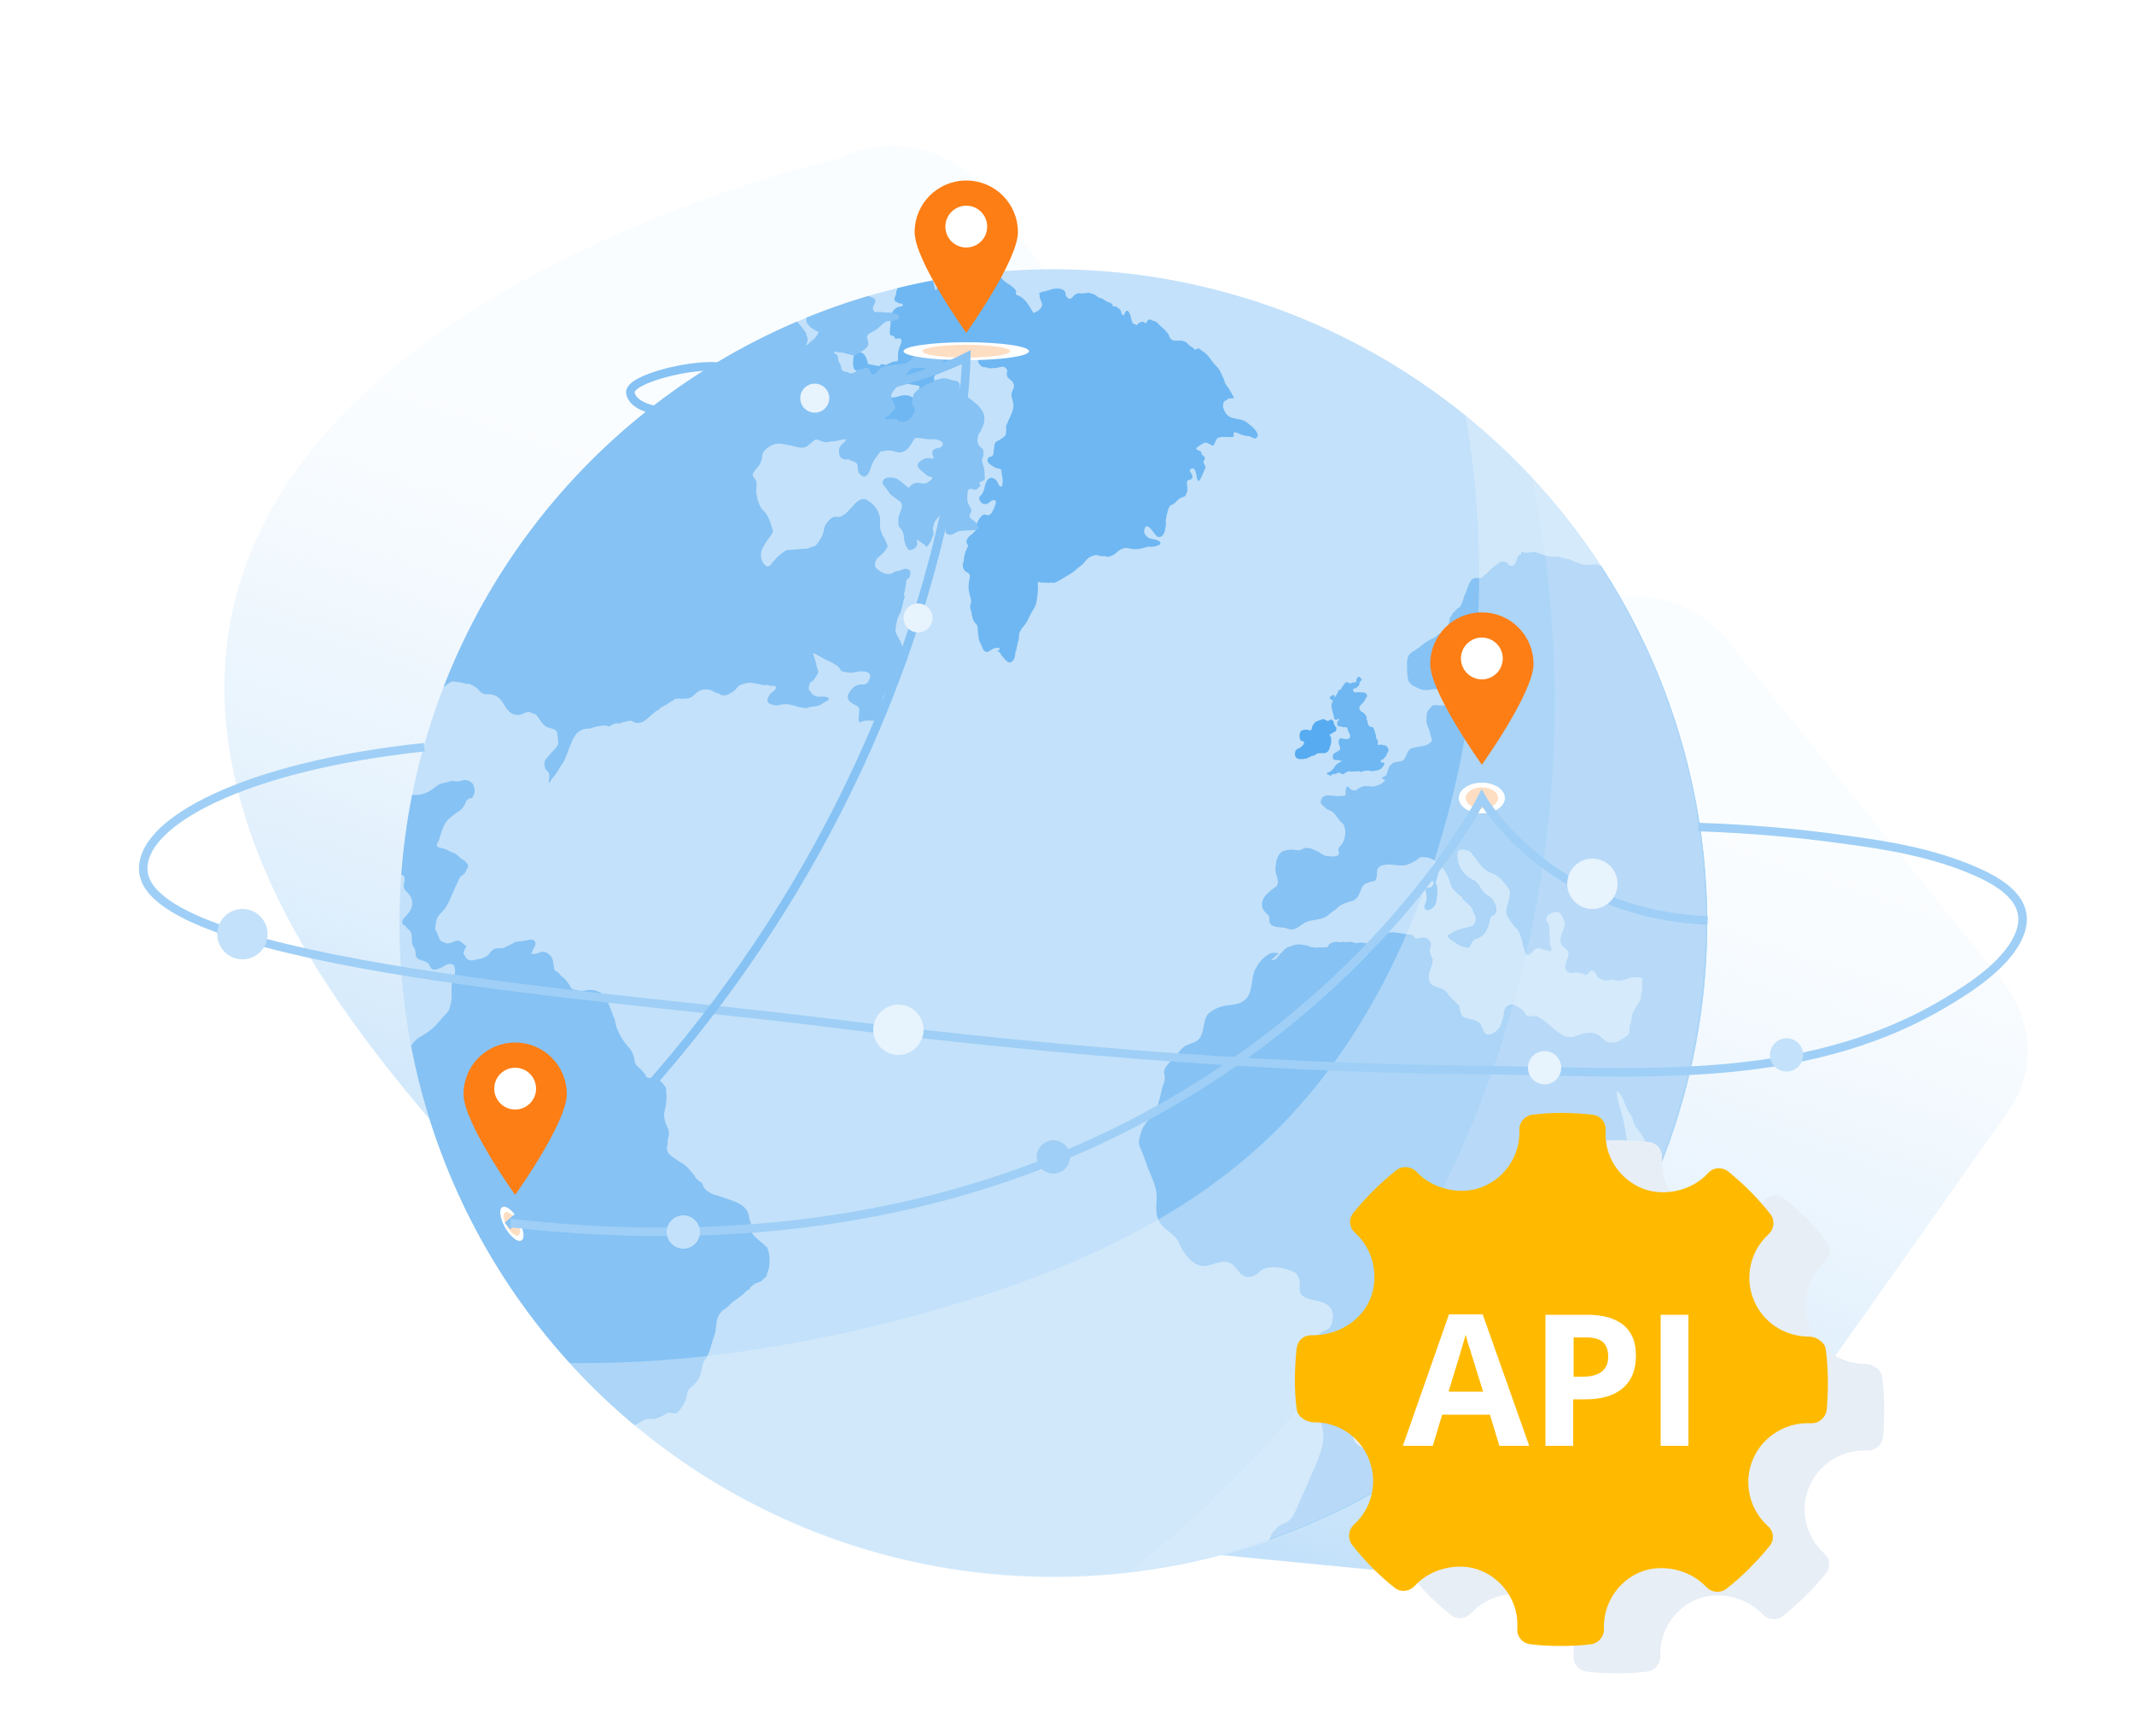 <?xml version="1.0" encoding="utf-8"?>
<!-- Generator: Adobe Illustrator 26.2.0, SVG Export Plug-In . SVG Version: 6.00 Build 0)  -->
<svg version="1.1" id="Layer_1" xmlns="http://www.w3.org/2000/svg" xmlns:xlink="http://www.w3.org/1999/xlink" x="0px" y="0px"
	 viewBox="0 0 500 406.8" style="enable-background:new 0 0 500 406.8;" xml:space="preserve">
<style type="text/css">
	.st0{fill:url(#SVGID_1_);}
	.st1{fill:url(#SVGID_00000110441152238622298450000004497935194637649590_);}
	.st2{fill:#C3E1FA;}
	.st3{fill:#86C2F4;}
	.st4{fill:#FFFFFF;}
	.st5{opacity:0.49;}
	.st6{fill:url(#SVGID_00000099661156421060606890000016798645794326120096_);}
	.st7{fill:url(#SVGID_00000168830366093146785420000015491040807566058401_);}
	.st8{fill:url(#SVGID_00000162324599766921807090000018200147849283649977_);}
	.st9{fill:url(#SVGID_00000068639356386077549610000013633646618366460832_);}
	.st10{fill:url(#SVGID_00000017477350268594917950000007295204890341280167_);}
	.st11{fill:url(#SVGID_00000111167095836260286180000012877896196648891537_);}
	
		.st12{fill:none;stroke:url(#SVGID_00000083059064413286567060000017113076459324641457_);stroke-width:3.617;stroke-miterlimit:10;}
	.st13{fill:url(#SVGID_00000011712876291378746720000006205268819186389392_);}
	.st14{fill:url(#SVGID_00000152979734637401860920000012965077148755510178_);}
	.st15{fill:url(#SVGID_00000109014306979338065810000002014420426582350466_);}
	.st16{fill:url(#SVGID_00000085212620462443108960000009727134041154661258_);}
	.st17{fill:url(#SVGID_00000155826706547789199720000006744364333434741689_);}
	.st18{fill:url(#SVGID_00000009555175312211243070000006860723208292223104_);}
	.st19{fill:url(#SVGID_00000045607195008432595160000017485695797521196692_);}
	.st20{fill:url(#SVGID_00000105413018450213399970000017894706977767438749_);}
	.st21{fill:url(#SVGID_00000089545426458397963760000014666045177896539310_);}
	.st22{fill:url(#SVGID_00000052078686778794241380000016782081257437181610_);}
	.st23{fill:url(#SVGID_00000125595945087483092460000016496718083906297494_);}
	.st24{fill:url(#SVGID_00000021078717694320099000000004304650984369170105_);}
	.st25{fill:url(#SVGID_00000140705010113340769250000004246226395216260283_);}
	.st26{fill:url(#SVGID_00000011006820399479262000000005350707457740587418_);}
	.st27{fill:url(#SVGID_00000088818254890587651590000012946787597596692926_);}
	.st28{fill:url(#SVGID_00000163055976891885490550000015759736214847492507_);}
	.st29{fill:url(#SVGID_00000039112182156497081350000014442770272736839051_);}
	.st30{fill:url(#SVGID_00000108992330632451769280000012935874724895852974_);}
	.st31{fill:url(#SVGID_00000041986879765325603340000013588050147269343105_);}
	.st32{fill:url(#SVGID_00000121262265435343290760000008992028891394410423_);}
	.st33{fill:url(#SVGID_00000054268276123619199710000010785953339990549943_);}
	.st34{fill:url(#SVGID_00000080899632246121945870000010784246656216377251_);}
	.st35{fill:url(#SVGID_00000091728879921376184770000005503926988807874712_);}
	.st36{fill:url(#SVGID_00000006700655969521804290000004617935141349483161_);}
	.st37{fill:none;stroke:url(#SVGID_00000046308561307480698720000002450091152201739649_);stroke-width:4;stroke-miterlimit:10;}
	.st38{fill:none;stroke:url(#SVGID_00000059276025881006631570000010614251029181324712_);stroke-width:4;stroke-miterlimit:10;}
	.st39{fill:none;stroke:url(#SVGID_00000119113393032672983930000004619148214966588324_);stroke-width:4;stroke-miterlimit:10;}
	.st40{fill:none;stroke:url(#SVGID_00000166652512711791719250000014548965831134693789_);stroke-width:4;stroke-miterlimit:10;}
	.st41{fill:none;stroke:url(#SVGID_00000108282247508089963200000003626042304180094888_);stroke-width:4;stroke-miterlimit:10;}
	.st42{fill:none;stroke:url(#SVGID_00000091715240028921575500000002332607728221077888_);stroke-width:4;stroke-miterlimit:10;}
	.st43{fill:url(#SVGID_00000137840162073343140010000013622741621034388870_);}
	.st44{fill:url(#SVGID_00000065072227765415150520000009295907095686975368_);}
	.st45{fill:url(#SVGID_00000005233265808405301610000001382943464820571274_);}
	.st46{fill:url(#SVGID_00000080180206589874470220000003740364982728374701_);}
	.st47{fill:url(#SVGID_00000056403158980254435380000004933108834510119573_);}
	.st48{fill:url(#SVGID_00000124883219466239869700000001517858569877736637_);}
	.st49{fill:#8093A7;}
	.st50{fill:#B7C1CD;}
	.st51{fill:#CED5DD;}
	.st52{fill:#8FA0B2;}
	.st53{fill:#71869D;}
	.st54{fill:url(#path-126_00000060015929652660708920000015159023344521850557_);}
	.st55{fill:url(#path-126_00000060717194397893491680000006860187146545286049_);fill-opacity:2.000000e-02;}
	.st56{fill:url(#path-129_00000094598145367175846470000015266797739351480240_);}
	.st57{fill:url(#path-129_00000123427686687025915990000014542585105516987820_);fill-opacity:2.000000e-02;}
	.st58{fill:#9C9C9C;}
	.st59{fill:url(#);fill-opacity:2.000000e-02;}
	.st60{opacity:0.1;enable-background:new    ;}
	.st61{fill:url(#path-135_00000025430455955604433120000000179445328006347703_);}
	.st62{fill:#D3D3D3;}
	.st63{fill:#57ABF0;}
	.st64{fill:#57ABF0;fill-opacity:2.000000e-02;}
	.st65{fill:url(#path-145_00000055698116027211712870000007017670052025698446_);}
	.st66{fill:url(#);fill-opacity:2.411685e-02;}
	.st67{fill:#1C344C;}
	.st68{fill:url(#path-151_00000096018578528365184540000016856773758179498671_);}
	.st69{fill:url(#path-151_00000027587199811782006180000008985834431850508716_);fill-opacity:2.000000e-02;}
	.st70{fill:none;stroke:#72B5E8;stroke-width:15;stroke-miterlimit:10;}
	.st71{fill:none;stroke:#D1EBFF;stroke-width:15;stroke-miterlimit:10;}
	.st72{fill:url(#SVGID_00000175283156029838233690000012652137992601890743_);}
	.st73{fill:#4E9123;}
	.st74{fill:url(#SVGID_00000038401964640412139660000001477043852905262732_);}
	.st75{clip-path:url(#SVGID_00000047022430602415892900000008515392739500934283_);fill:#C3E1FA;}
	.st76{clip-path:url(#SVGID_00000047022430602415892900000008515392739500934283_);fill:#4E9123;}
	.st77{clip-path:url(#SVGID_00000047022430602415892900000008515392739500934283_);fill:#6EB7F2;}
	.st78{clip-path:url(#SVGID_00000047022430602415892900000008515392739500934283_);fill:#86C2F4;}
	.st79{clip-path:url(#SVGID_00000047022430602415892900000008515392739500934283_);fill:#57ABF0;}
	.st80{opacity:0.4;fill:#E7F3FD;}
	.st81{opacity:0.2;fill:#E7F3FD;}
	.st82{fill:#FEDEC3;}
	.st83{fill:#FD7E14;}
	.st84{fill:none;stroke:#9FCFF6;stroke-width:2;stroke-miterlimit:10;}
	.st85{fill:none;stroke:#86C2F4;stroke-width:2;stroke-miterlimit:10;}
	.st86{fill:#E7EEF6;}
	.st87{fill:#FFBA00;}
	.st88{fill:#E7F3FD;}
	.st89{fill:#9FCFF6;}
	.st90{fill:url(#SVGID_00000152962474382317878260000010747755212621823360_);}
	.st91{fill:#F4F4F4;}
	.st92{fill:#FBFBFB;}
	.st93{fill:#F8F8F8;}
	.st94{fill:#6EB7F2;}
	.st95{opacity:0.3;}
	.st96{filter:url(#Adobe_OpacityMaskFilter);}
	.st97{filter:url(#Adobe_OpacityMaskFilter_00000127739536607673342730000009135168245008152502_);}
	
		.st98{mask:url(#SVGID_00000126293677950621833310000000912056214215039674_);fill:url(#SVGID_00000183214120267713306030000003004904097234721680_);}
	.st99{fill:url(#SVGID_00000180358664555136837160000011768428840318999227_);}
	.st100{filter:url(#Adobe_OpacityMaskFilter_00000147907777872525665910000013936235476265886651_);}
	.st101{filter:url(#Adobe_OpacityMaskFilter_00000173139894196861644110000008860645416529329831_);}
	
		.st102{mask:url(#SVGID_00000110454305024230746930000004076931173142094254_);fill:url(#SVGID_00000059994755527376210400000009950339234916996238_);}
	.st103{fill:url(#SVGID_00000181054106126017364730000010913794379190371215_);}
	.st104{filter:url(#Adobe_OpacityMaskFilter_00000170251194429208374800000016420931198381760400_);}
	.st105{filter:url(#Adobe_OpacityMaskFilter_00000148653023034839930980000003429430785899909281_);}
	
		.st106{mask:url(#SVGID_00000028288773852587068490000018147343295480282512_);fill:url(#SVGID_00000067231738638858554160000007973776077262934444_);}
	.st107{fill:url(#SVGID_00000084520010289693853830000014096428368453419923_);}
	.st108{filter:url(#Adobe_OpacityMaskFilter_00000067210205656320679970000016717344592368884152_);}
	.st109{filter:url(#Adobe_OpacityMaskFilter_00000044897462751502639490000015791338495699158183_);}
	
		.st110{mask:url(#SVGID_00000158724900194680891490000015322873953027865223_);fill:url(#SVGID_00000047026461832558816040000008572988337617064881_);}
	.st111{fill:url(#SVGID_00000117651372648463351780000006048201083133607594_);}
	.st112{filter:url(#Adobe_OpacityMaskFilter_00000025416536926747813890000015834762745230578062_);}
	.st113{filter:url(#Adobe_OpacityMaskFilter_00000059268785537707054480000012499286253500310661_);}
	
		.st114{mask:url(#SVGID_00000143579312037106627110000011843513763263468427_);fill:url(#SVGID_00000144316686042346349070000013570125020483946920_);}
	.st115{fill:url(#SVGID_00000141448010358373182110000005097758463910250926_);}
	.st116{filter:url(#Adobe_OpacityMaskFilter_00000096022063205514772370000010698398997494739585_);}
	.st117{filter:url(#Adobe_OpacityMaskFilter_00000115497336344490848300000004229056351854771379_);}
	
		.st118{mask:url(#SVGID_00000009550257471410054170000007331985055975675045_);fill:url(#SVGID_00000150797478786495549570000011084406351953280166_);}
	.st119{fill:url(#SVGID_00000129924749437452423720000011213111074869074594_);}
	.st120{filter:url(#Adobe_OpacityMaskFilter_00000093880283195749728160000007084402511999863176_);}
	.st121{filter:url(#Adobe_OpacityMaskFilter_00000041278552568449038740000006963117470688436655_);}
	
		.st122{mask:url(#SVGID_00000040553733335427216500000005302507435762306992_);fill:url(#SVGID_00000006702138272770099960000015128688934655605921_);}
	.st123{fill:url(#SVGID_00000086666166821882231560000011113999580325413760_);}
	.st124{filter:url(#Adobe_OpacityMaskFilter_00000045619288258923814320000017633180897893822859_);}
	.st125{filter:url(#Adobe_OpacityMaskFilter_00000112611586637503076610000008201966699444563356_);}
	
		.st126{mask:url(#SVGID_00000011748927909167461940000008816233751926988443_);fill:url(#SVGID_00000155830112071033245140000001703653733044525238_);}
	.st127{fill:url(#SVGID_00000110465391505386089040000009388862208145468825_);}
	.st128{fill:#FD8C2D;}
	.st129{fill:#FEA962;}
	.st130{fill:#FEBE89;}
	.st131{fill:#91B4D6;}
	.st132{fill:#BCD1E6;}
	.st133{fill:#FFFFFF;stroke:#C3E1FA;stroke-miterlimit:10;}
	.st134{fill:#F1F1F1;}
	.st135{fill:none;stroke:#57ABF0;stroke-width:3;stroke-miterlimit:10;}
	.st136{fill:url(#SVGID_00000065791396634461643550000010716706167350360998_);}
	.st137{fill:url(#SVGID_00000013169363564599960240000005158981604064038079_);}
	.st138{fill:url(#SVGID_00000139277062427963061650000002578571951594130826_);}
	.st139{fill:url(#SVGID_00000114786240139893574550000007146015868180514453_);}
	.st140{fill:url(#SVGID_00000182489449338135326840000002582350367809064845_);}
	.st141{fill:url(#SVGID_00000058581151144916278420000003560426216460888759_);}
	.st142{fill:url(#SVGID_00000178908760038572195770000017636951007593361287_);}
	.st143{fill:url(#SVGID_00000011723982504641591200000003005338810485940352_);}
	.st144{fill:url(#SVGID_00000065055692229567450800000018427217479872737944_);}
	.st145{fill:url(#SVGID_00000116914998233396303670000015002114897566383497_);}
	.st146{fill:url(#SVGID_00000021836056265184311050000003584562764447146162_);}
	.st147{fill:url(#SVGID_00000132771852255134510830000004019583848467251134_);}
	.st148{fill:url(#SVGID_00000183936574610180698250000009246004652407521981_);}
	.st149{fill:url(#SVGID_00000153705563711612097000000006101506405458254229_);}
	.st150{fill:url(#SVGID_00000041268372240922067340000015764752331079416252_);}
	.st151{fill:url(#SVGID_00000102530201000251592310000003381238046158103429_);}
	.st152{fill:url(#SVGID_00000112629328887097821250000002221440790230072465_);}
	.st153{fill:url(#SVGID_00000079479002768954889090000004771948848541850040_);}
	.st154{fill:url(#SVGID_00000060745778995457420510000006367340333342675638_);}
	.st155{fill:url(#SVGID_00000049219714655298578610000007309753918604375474_);}
	.st156{fill:url(#SVGID_00000119115286608872626140000016667373936433017475_);}
	.st157{fill:url(#SVGID_00000013887108162924802970000009368789103413428877_);}
	.st158{fill:url(#SVGID_00000068636101588342655710000017930868446829783968_);}
	.st159{fill:url(#SVGID_00000056404778842268124050000011049467534850189710_);}
	.st160{fill:url(#SVGID_00000111897948854340793850000013900128611985713805_);}
	.st161{fill:url(#SVGID_00000129916678937351692070000015878315815096742560_);}
	.st162{fill:url(#SVGID_00000173155818371910217110000015826733323289586597_);}
	.st163{fill:url(#SVGID_00000080889495694763326760000003624208011455424161_);}
	.st164{fill:url(#SVGID_00000040539405795148188710000012616827823735424403_);}
	.st165{fill:url(#SVGID_00000063615445473374859070000006648715140678938018_);}
	.st166{fill:none;stroke:#86C2F4;stroke-width:3;stroke-miterlimit:10;}
	.st167{fill:none;stroke:#86C2F4;stroke-width:3;stroke-miterlimit:10;stroke-dasharray:12.398,12.398;}
	.st168{fill:none;stroke:#86C2F4;stroke-width:3;stroke-miterlimit:10;stroke-dasharray:7.574,7.574;}
	.st169{fill:url(#SVGID_00000045586802389684375710000002080662506861385403_);}
	.st170{fill:url(#SVGID_00000121960977435617533460000013699392126001651362_);}
	.st171{fill:url(#SVGID_00000109736215402315985800000017084798247962202037_);}
	.st172{fill:url(#path-126_00000052104867611151258890000009279239136388585908_);}
	.st173{fill:url(#path-126_00000181055891990779069700000011010907513488423057_);fill-opacity:2.000000e-02;}
	.st174{fill:url(#path-129_00000021815806077777078280000017647259812471188407_);}
	.st175{fill:url(#path-129_00000164506366034156177260000006300502766329085118_);fill-opacity:2.000000e-02;}
	.st176{fill:url(#path-135_00000069380347502940115110000002006957731929556640_);}
	.st177{fill:url(#path-145_00000091702425630560507070000011314267277683357858_);}
	.st178{fill:url(#path-151_00000102530562869329263790000002501120025970253715_);}
	.st179{fill:url(#path-151_00000109718686466627386580000014490874075788020383_);fill-opacity:2.000000e-02;}
	.st180{fill:url(#XMLID_00000024692010025604698340000006845035952289297055_);}
</style>
<path class="st73" d="M492.6,120.1C492.6,120.1,492.6,120.1,492.6,120.1C492.6,120.1,492.6,120.1,492.6,120.1
	C492.6,120.1,492.6,120.1,492.6,120.1C492.6,120.1,492.6,120.1,492.6,120.1z"/>
<path class="st73" d="M499.9,114.8L499.9,114.8C499.9,114.8,499.9,114.8,499.9,114.8C499.9,114.8,499.9,114.8,499.9,114.8
	L499.9,114.8z"/>
<path class="st73" d="M495.6,119.5C495.6,119.4,495.6,119.5,495.6,119.5C495.7,119.4,495.7,119.4,495.6,119.5
	C495.7,119.4,495.6,119.5,495.6,119.5L495.6,119.5z"/>
<path class="st73" d="M493.9,67.4C493.8,67.4,493.8,67.4,493.9,67.4L493.9,67.4C493.8,67.4,493.8,67.4,493.9,67.4L493.9,67.4z"/>
<g>
	
		<linearGradient id="SVGID_1_" gradientUnits="userSpaceOnUse" x1="211.918" y1="324.726" x2="277.327" y2="118.435" gradientTransform="matrix(0.952 3.846328e-02 3.846328e-02 0.911 8.984 34.206)">
		<stop  offset="0" style="stop-color:#C3E1FA"/>
		<stop  offset="1" style="stop-color:#E7F3FD;stop-opacity:0.2"/>
	</linearGradient>
	<path class="st0" d="M470.8,260c-18.4,26.2-56.3,79.6-72.9,103c-5.1,7.1-13.8,10.9-23,10L189,355c-7.3-0.7-14.1-4.3-18.9-9.9
		l-72.2-86.1c-17-20.3-32.3-42.3-40.1-66.5C20.3,76.1,197,37,197,37c11-5.8,25.3-2.6,33.7,7.3l85,114c12.9,15.3,37.1,13,44.5-4.2
		l0,0c7.5-17.4,32.2-19.5,44.9-3.7l64,79.4C476.4,239,477.1,251.1,470.8,260z"/>
	<path class="st73" d="M483,14.7C483,14.7,483,14.7,483,14.7C483,14.8,483,14.8,483,14.7C483,14.7,483,14.7,483,14.7L483,14.7z"/>
	<path class="st73" d="M492.5,15.1C492.5,15.1,492.5,15.1,492.5,15.1C492.5,15.1,492.5,15.1,492.5,15.1
		C492.5,15.1,492.5,15.1,492.5,15.1L492.5,15.1z"/>
	<path class="st73" d="M487.9,15.1C487.9,15.1,487.9,15.1,487.9,15.1C487.9,15.1,487.9,15.1,487.9,15.1
		C487.9,15.1,487.9,15.1,487.9,15.1L487.9,15.1z"/>
	<path class="st73" d="M492.5,15.1L492.5,15.1C492.5,15.1,492.5,15.1,492.5,15.1C492.5,15.1,492.5,15.1,492.5,15.1L492.5,15.1z"/>
	<g>
		<g>
			<defs>
				<circle id="SVGID_00000090987566268140742530000003433162098286124943_" cx="246.8" cy="216.3" r="153.2"/>
			</defs>
			<clipPath id="SVGID_00000118364920879746764720000017777362930915379874_">
				<use xlink:href="#SVGID_00000090987566268140742530000003433162098286124943_"  style="overflow:visible;"/>
			</clipPath>
			
				<circle style="clip-path:url(#SVGID_00000118364920879746764720000017777362930915379874_);fill:#C3E1FA;" cx="246.8" cy="216.3" r="153.2"/>
			<path style="clip-path:url(#SVGID_00000118364920879746764720000017777362930915379874_);fill:#4E9123;" d="M165.1,313.1
				C165.1,313.1,165.1,313.1,165.1,313.1C165.1,313.1,165.1,313.1,165.1,313.1C165.1,313.1,165.1,313.1,165.1,313.1
				C165.1,313.1,165.1,313.1,165.1,313.1z"/>
			<path style="clip-path:url(#SVGID_00000118364920879746764720000017777362930915379874_);fill:#4E9123;" d="M232.8,127.6
				C232.8,127.6,232.8,127.6,232.8,127.6C232.8,127.6,232.8,127.6,232.8,127.6C232.8,127.6,232.8,127.6,232.8,127.6L232.8,127.6z"/>
			<path style="clip-path:url(#SVGID_00000118364920879746764720000017777362930915379874_);fill:#6EB7F2;" d="M233.7,152.7
				c0.5-0.1,0.6,0.2,0.9,0.8c0.2,0.3,0.4,0.4,0.6,0.7c0.4,0.5,1,1.2,1.6,1c0.5-0.2,0.9-0.8,1-1.5c0.1-0.3,0-0.5,0.1-0.8
				c0-0.1,0.1-0.2,0.2-0.3c0-0.2,0-0.4,0.1-0.7c0-0.4,0.2-0.6,0.2-1c0.1-0.4,0.2-0.8,0.3-1.2c0.1-0.6,0-1,0.2-1.5
				c0.3-0.8,0.8-1.3,1.3-1.9c0.6-0.8,1-1.9,1.5-2.8c0.5-0.8,1.1-1.7,1.2-2.8c0.2-1.2,0.3-2.2,0.3-3.3c0-0.2-0.2-0.7,0.1-1
				c0.1-0.1,0.4,0,0.5,0.1c0.3,0.1,0.5,0,0.8,0c0.4,0,0.7,0.1,1,0.1c0.2,0,0.4-0.1,0.6-0.1c0.2,0,0.4,0.1,0.7,0.1
				c0.8-0.2,1.6-0.8,2.3-1.2c0.8-0.4,1.5-0.9,2.3-1.4c0.5-0.3,0.8-0.8,1.3-1.1c0.5-0.4,0.9-0.6,1.3-1.2c0.6-0.8,1.3-1.3,2.1-1.5
				c0.3-0.1,0.6-0.2,0.9-0.1c0.2,0,0.4,0.1,0.7,0.2c0.3,0.1,0.6,0,0.9,0c0.5,0.1,0.8,0.3,1.3,0.1c0.6-0.2,1.2-0.5,1.7-1
				c0.9-0.8,1.8-1.2,2.8-0.9c1.3,0.4,2.8,0.1,4.1-0.3c0.7-0.2,0.9,0,1.6-0.1c0.4,0,0.9-0.2,1.4-0.4c0.3-0.1,0.4-0.6,0.1-0.8
				c-0.9-0.7-2.3-0.5-2.8-1c-0.8-0.7-1.2-1.4-0.4-2.6c0.9-0.1,1.8,1.6,2.4,2.2c0.7,0.8,1.6,0.1,1.9-0.7c0.2-0.4,0.3-1.6,0.4-2.1
				c0-0.2-0.1-0.4-0.1-0.7c0-0.3,0.2-0.7,0.2-1c0.2-0.7,0.4-2.2,1-2.6c0.2-0.1,0.3-0.1,0.5-0.2c0.6-0.3,1-1,1.6-1.4
				c0.4-0.3,1-0.3,1.3-0.6c0.2-0.2,0.3-0.6,0.4-0.9c0.2-0.4,0.1-0.5,0.1-1c0-0.4-0.2-1-0.1-1.4c0.2-0.6,0.7-0.3,1.1-0.7
				c0.8-0.8-1-1.8-0.2-2.3c1.5-0.9,1.2,2.7,1.8,2.8c0.4,0.1,1.4-2.6,1.6-3c0.2-0.4-0.3-0.9-0.4-1.3c-0.2-0.3,0.4-0.7,0.3-1.1
				c-0.1-0.6-0.8-0.5-0.8-1.2c0-0.5-1.4-0.6-1.2-1.1c0.1-0.2,1.7-1.2,1.8-1.2c0.6-0.3,1.5,0.4,1.9,0.6c0.6,0.3,0.7-1.5,1.4-1.8
				c0.8-0.4,2.5-0.1,3.4-0.2c0.6-0.1-0.1-1.1,0.5-1.1c0.5,0,1.5,0.6,2,0.7c0.3,0.1,0.9,0.2,1.2,0.2c0.7,0,1.3,0.9,1.9,0.4
				c0.9-0.7-0.5-2.1-0.9-2.5c-1-0.8-1.6-1.5-2.9-1.8c-1.1-0.2-2.4-0.3-3.2-1.2c-0.6-0.8-1.1-1.8-0.7-2.8c0.3-0.6,0.5-0.3,1-0.8
				c0.2-0.3,1.4,0,1.4-0.3c0-0.1-0.9-1.7-0.9-1.6c-0.2-0.6-1-1.4-1.2-1.9c-0.1-0.6-0.4-1.1-0.6-1.6c-0.4-0.9-0.7-1.6-1.4-2.3
				c-1.2-1.1-1.5-2.2-2.8-3.2c-0.5-0.3-1-0.8-1.5-1c0,0-0.6,0.3-0.6,0.4c-0.3-0.1-0.4-0.4-0.7-0.6c-0.3-0.2-0.5-0.2-0.8-0.5
				c-0.1-0.2-0.3-0.3-0.5-0.5c-0.1-0.1-0.2-0.3-0.4-0.3c-0.1-0.1-0.2,0-0.3-0.1c-0.3-0.1-0.4-0.2-0.8-0.2c-0.3,0.1-0.5,0-0.8,0
				c-0.3,0-0.5,0.1-0.8,0c-0.3-0.1-0.6-0.2-0.8-0.5c-0.3-0.4-0.3-1-0.7-1.3c-0.3-0.3-0.4-0.6-0.8-0.9c-0.3-0.3-0.6-0.5-0.9-0.8
				c-0.2-0.2-0.5-0.5-0.7-0.7c-0.3-0.3-0.7-0.4-1.1-0.5c-0.2-0.1-0.4-0.3-0.8-0.2c-0.4,0.1-0.5,0.6-0.7,0.9
				c-0.3-0.1-0.4-0.4-0.8-0.4c-0.2,0-0.5,0.1-0.8,0.2c-0.4,0.3-0.3,0.7-0.7,0.5c-0.3-0.1-0.7-0.2-0.8-0.4c-0.4-0.6-0.4-1.6-0.7-2.2
				c-0.1-0.2-0.4-0.8-0.7-0.7c-0.3,0.1-0.6,0.9-0.7,1.1c-0.5-0.1-0.6-0.7-0.7-1.1c-0.2-0.4-0.7-0.7-1-0.9c-0.3-0.2-0.7,0.1-0.9-0.3
				c-0.1-0.2-0.1-0.3-0.2-0.4c-0.2-0.2-0.4-0.2-0.6-0.3c-0.6-0.2-1.1-0.6-1.6-0.9c-0.2-0.1-0.4-0.1-0.6-0.2c-0.2,0-0.4-0.1-0.6-0.3
				c-0.4-0.5-1.3-0.7-2-0.9c-0.2,0-0.4,0-0.7,0.1c-0.2,0-0.4,0-0.6,0c-0.3,0.2-0.6,0-0.8,0c-0.2,0-0.4,0-0.6,0.1
				c-0.3,0.1-0.4,0.2-0.6,0.3c-0.3,0.2-0.4,0.5-0.7,0.7c-0.6,0.6-0.8,0-1.1-0.2c-0.2-0.1-0.3-0.3-0.3-0.5c0-0.2-0.1-0.5-0.1-0.6
				c-0.4-0.9-1.7-1-2.8-0.8c-0.6,0.1-1.2,0.4-1.8,0.5c-0.4,0.1-1.1,0.2-1.5,0.5c0.1,0.5,0.1,1.2,0.3,1.6c0.1,0.2,0.2,0.3,0.2,0.5
				c0,0.1,0.1,0.2,0.2,0.4c0,0.2,0,0.1-0.1,0.5c-0.4,1.2-1.8,1.6-2.5,1.8c-0.8,0.2-1.4,0-2.1-0.1c-0.3-0.1-0.7-0.2-0.9-0.3
				c-0.3-0.1-0.5-0.1-0.8-0.2c-1.1-0.6-2.3-0.9-3.7-1c-0.4,0-1.1,0-1.6,0.5c-0.6,0.7-0.5,1.7-0.4,2.1c0.1,0.5,0,1.3-0.6,1.1
				c-0.2-0.1-0.4-0.2-0.6-0.2c-0.4-0.1-0.3-0.2-0.8,0.5c-0.2,0.4-0.6,0.8-0.6,1.2c0,0.4,0.3,0.8,0.4,1.1c0.2,0.6-0.1,1.1-0.4,1.9
				c-0.4,0.8-0.5,1.6-0.1,2.1c0.2,0.2,0.5,0,0.4,0.4c0,0.1-0.3,0.5-0.4,0.6c-0.3,0.5-0.4,0.7-0.3,1.1c0.1,0.7,0.4,1.2,0.8,1.5
				c0.4,0.3,0.8,0.2,1.2,0.3c0.4,0,0.6,0.3,1.1,0.2c0.4,0,0.8-0.1,1.3-0.1c0.6-0.1,1.2-0.4,1.8-0.2c0.2,0.1,0.4,0.2,0.5,0.5
				c0,0,0.1,0.1,0.2,0.2c0,0.2-0.1,0.6-0.1,0.8c-0.1,1.3,1,1.3,1.5,2.2c0.1,0.3,0.3,0.8,0.1,1.2c-0.1,0.4-0.3,0.6-0.4,1
				c-0.2,0.7-0.1,1.1,0.1,1.7c0.2,0.7,0.4,1.6,0.1,2.5c-0.3,1.1-0.9,2-1.3,3.1c-0.1,0.2-0.1,0.3-0.2,0.5c-0.2,0.5,0,0.5,0,0.9
				c0,0.2-0.1,0.4-0.1,0.5c0,0.2,0.1,0.4,0,0.6c-0.1,0.4-0.6,0.8-0.9,1c-0.3,0.2-0.7,0.4-1,0.6c-0.4,0.2-0.5,0.2-0.7,0.7
				c-0.2,0.5-0.1,0.7-0.2,1.2c0,0.2-0.1,0.4-0.1,0.6c0,0.3,0,0.5-0.1,0.8c-0.4,0.7-0.9,0.2-1.2,0.8c-0.5,0.9,0.6,1.5,0.9,1.7
				c0.4,0.2,0.7,0.5,1.1,0.6c0.3,0.1,0.9,0.1,1.1,0.4c0.1,0.1,0,0.5,0.1,0.7c0,0.4,0.1,0.9,0.2,1.3c0,0.2,0.1,0.4,0,0.7
				c0,0.1,0,0.8-0.1,1c-0.3,0.6-0.8-0.1-0.9-0.4c-0.2-0.4-0.4-1-0.8-1.1c-0.3-0.2-0.8-0.5-1.3-0.2c-0.5,0.3-0.8,0.9-1,1.6
				c-0.2,1.1-0.4,1.8-1.1,2.5c-0.4,0.4-0.4,0.6-0.1,1.1c0.3,0.6,0.8,0.9,1.4,0.8c0.5,0,1-0.6,1.4-0.8c0.2-0.1,0.8-0.2,0.9,0.1
				c0.2,0.4-0.4,1.7-0.6,2.1c-0.2,0.5-0.4,0.8-0.8,1.1c-0.6,0.4-0.9-0.2-1.4,0c-0.6,0.1-1.3,1.3-1.6,2c-0.3,0.6-0.4,1.1-0.3,1.7
				c-0.3,0.3-0.6,0.6-0.9,0.9c-0.3,0.3-0.6,0.4-0.8,0.7c-0.4,0.4-0.6,1.1-0.3,1.6c0.2,0.3,0.3,0.3,0.1,0.7c-0.1,0.3-0.2,0.5-0.3,0.7
				c-0.4,0.7-0.5,1.7-0.6,2.5c0,0.2-0.1,0.5-0.2,0.7c-0.1,0.6,0.1,1.2,0.4,1.6c0.3,0.4,0.8,0.4,1.1,0.8c0.3,0.5,0,1.4-0.1,2
				c-0.1,0.9-0.1,1.6,0.1,2.4c0.1,0.7,0.6,1.6,0.4,2.5c-0.1,0.3-0.2,0.4-0.2,0.7c0,0.4,0.2,0.9,0.3,1.3c0.1,1,0.4,2.2,1,2.7
				c0.4,0.3,0.5,0.8,0.5,1.6c0,0.7,0.2,1.6,0.3,2.3c0.2,0.6,0.5,1,0.7,1.6c0.4,1.1,1,1.5,1.8,0.9c0.7-0.5,1.6-0.9,2.3-0.6
				c0,0.2,0,0.4,0,0.6C233.6,151.7,233.9,153.1,233.7,152.7z"/>
			<path style="clip-path:url(#SVGID_00000118364920879746764720000017777362930915379874_);fill:#6EB7F2;" d="M202.6,87.5
				c0,1.5,0,2.8-0.8,4c-0.9,1.2-0.9,2.9-0.8,4.7c1,0.4,1.9,1.9,3,0.9c1,2.1,2.4,1,3.6,1.4c0.3,0.1,0.6,0.1,0.8,0.5
				c0.6-0.2,1.4-1,1.8-0.5c1.1,1.4,2.4,0.6,3.5,0.7c0.5-1.3,1.4-1.9,1.6-3.8c-1.1-3-3-3.1-4.8-2.5c-1.8,0.6-3.4,0.1-4.9-0.9
				c0,0,0,0.1,0,0.1c0,0,0,0,0-0.1l0,0c0-0.9-0.4-1.5-0.1-2.7c0.3,0,0.6-0.1,0.8-0.1c0.7-0.5,1.3-0.4,1.9-0.3
				c2.4,0.8,4.8,1.1,7.2,1.5c0.1,0.5-0.2,1.1,0,1.5c1,0.3,2.2-0.8,3.2-0.5c0.5-0.7,1.1-1.2,1.1-2.4c-0.2,0-0.4-0.1-0.7,0.3
				c-0.3-0.8-0.2-1.3,0.5-1.6c0.2-0.1,0.5-0.1,0.7-0.4c0.7-0.1,0.9-1.3,1.5-1.9c1.4,1.1,2.8,0.4,4.4-1.3c0.8-0.7,1.3-1.9,2-2.8
				c0.6-0.3,1,0.5,1.6-0.1c0.1-0.1,0.3-0.3,0.3-0.3c1.2,1.2,2.7,0.5,4.2-0.2c0.1,0,0.1,0,0.2,0c2.3-0.6,4.5-0.3,6.6,0.1
				c0.7,0.2,1.3-0.6,1.9-0.5c0.1,0.1,0.2,0.1,0.3,0.2c0.8,0.4,1.7,0.6,2.5,0.8c0.5,0.2,0.7-0.2,0.9-0.6c-0.4-0.7-1.2-1.1-1.2-2
				c0-0.9-0.5-1.6-1-2.1c-0.5-0.6-0.9-1.3-1.4-1.9c-1.5-2-2.2-4.7-4.8-5.6c-0.3-0.1-0.2-0.5-0.1-0.9c-0.9-1.6-3.1-1.8-3.8-3.7
				c-0.1-0.2-0.4-0.2-0.7-0.2c-1.1-0.4-2.4-0.7-4,0c-0.2-1.4-0.4-2.7-2.3-2.1c-0.7,0.2-1.2,0-1.5-0.5c-0.2-0.4-0.6-0.7-1.4-0.3
				c-0.6-0.7-1.6-0.8-2.6-1c-0.4,0.4-0.8,0.9-0.7,1.3c0.1,0.8,0,1.6-0.9,2.7c-0.2,0.3-0.2,0.8-0.2,1.3c0,0.2-0.1,0.4-0.1,0.6
				c0,0,0,0,0,0c0,0,0,0.1,0,0.1c0.1,0.2,0.1,0.4,0,0.6c-0.2,0.4-0.5,0.8-0.7,1.1c-0.3-0.9-0.5-1.8-0.7-2.8c0.3-1.1,0.7-2.2,1-3.3
				c-0.5-0.6-1-0.7-2.1-0.3c-1.2,0.4-2.4,1.9-3.5,2.2c-1.6,0.3-3,1.8-3.9,4.4c0,0.3-0.1,0.6-0.1,0.8c-0.5,1-0.4,1.4,0,1.6
				c0.3,0.1,0.6,0.3,0.9,0.4c0.2,0.2,0.8-0.3,0.7,0.6c-0.8,0.2-1.4,0.1-2.3,1.2c-0.6,1.6-0.5,3.1-0.7,4.6c-0.2,1.3,0.5,1.1,1,1.3
				l0,0c0.2,1.4,1.8-0.5,1.7,1.4c-0.7,1.8-0.8,2.1-0.8,3.2c0,0.2,0,0.4,0,0.6c0.1,0.3-0.1,0.7-0.3,0.7c-0.8-0.2-1.8,0.6-2.6,0.8
				c-0.2-0.1-0.5-0.1-0.7-0.1c-0.1-0.1-0.2-0.1-0.3-0.1c-0.2,0.2-0.3,0.4-0.5,0.5c0,0,0,0,0,0c-0.9-0.2-1.8-0.3-2.6-0.5
				c-0.6-2.6-1.6-3.4-3.3-2.1c-0.3,1.1-0.3,2.2-0.1,3C200.7,87.6,202,86.5,202.6,87.5L202.6,87.5z"/>
			<path style="clip-path:url(#SVGID_00000118364920879746764720000017777362930915379874_);fill:#86C2F4;" d="M217.1,128.2
				c0,0-0.1,0.1-0.1,0.1c0.4-0.5,0.8-0.9,1.1-1.4c0.1-0.3,0.2-0.6,0.3-0.9c0.1-0.3,0.3-0.4,0.3-0.7c0.1-0.5-0.2-1-0.1-1.5
				c0.1-0.6,0.2-1.3,0.6-1.8c0.3-0.5,0.8-0.9,1.1-1.4c0.1-0.1,0.4-0.6,0.6-0.7c0.2,0,0.7,0.5,0.7,0.6c0.2,0.4,0.1,1.1,0.1,1.6
				c0,0.7-0.1,1.3-0.2,2c-0.1,0.7,0.3,1.1,0.9,1.2c0.7,0.1,1.3-0.4,1.9-0.7c0.7-0.3,1.3-0.2,2-0.3c0.3,0,0.6-0.1,0.9,0
				c0.4,0,0.7-0.1,1.1-0.1c0.5,0,1.2-0.1,0.9-0.8c-0.2-0.5-0.5-0.9-0.9-1.3c-0.3-0.2-1-0.6-1.1-1c-0.1-0.5,0.4-1,0.4-1.5
				c-0.1-0.5-0.4-0.9-0.6-1.3c-0.5-0.9-0.4-1.6-0.3-2.7c0.1-0.3-0.1-0.6,0.3-0.9c0.2-0.2,0.6-0.2,0.8-0.1c0.3,0.1,0.3,0.2,0.6,0.2
				c0.6-0.1,1-0.6,1.4-1.1c-0.2-0.2-0.4-0.2-0.3-0.5c0.1-0.4,0.4-0.3,0.7-0.5c0.8-0.3,0.5-0.7,0.5-1.3c0-0.8-0.1-1.6-0.3-2.3
				c-0.1-0.4-0.3-0.8-0.3-1.2c-0.1-0.5,0.2-0.6,0.3-1.1c0.1-0.3,0-0.8,0-1.1c0-0.4-0.2-0.6-0.5-0.8c-0.5-0.4-0.8-0.8-0.9-1.6
				c0-0.4,0.1-0.8,0.2-1.2c0.1-0.5,0.2-0.5,0.5-0.9c0.1-0.2,0.2-0.5,0.3-0.7c0.3-0.5,0.5-1.1,0.6-1.7c0.3-2-0.7-3.1-2-4.3
				c-0.8-0.7-1.6-1.2-2.4-1.9c-0.3-0.3-0.8-0.6-1.1-0.9c-0.2-0.3-0.1-0.7-0.2-1.1c0-0.5-0.1-0.9-0.5-1.2c-0.4-0.2-0.9-0.2-1.3-0.3
				c-0.5-0.1-1-0.4-1.5-0.4c-1.1-0.2-2.3,0.4-3.4,0.9c-1.2,0.6-3.1,1.4-4,2.6c-0.2,0.3-0.3,0.6-0.3,0.9c-0.1,0.5-0.3,1-0.2,1.5
				c0.1,0.5,0.5,0.9,0.6,1.3c0.1,0.4-0.1,0.9-0.4,1.3c-0.2,0.3-0.7,1-1,1.2c-0.8,0.5-1.9,0.5-2.6,0.2c-0.4-0.2-0.9-0.4-1.3-0.5
				c-0.4-0.1-1.3,0.4-1.6,0.1c0.2-0.6,1-0.9,1.4-1.4c0.2-0.3,0.6-0.6,0.8-0.9c0.4-0.7-0.1-1.4-0.4-1.9c-0.2-0.5-0.6-1-0.3-1.7
				c0.5-1.1,1.6-1.9,2.2-2.9c0.5-0.8,1.1-1.5,1.8-2.3c0.3-0.3,0.5-0.7,0.9-0.8c0.2-0.1,0.4,0,0.6,0c0.3,0,0.7-0.1,1-0.1
				c0.4,0,0.9,0,1.2,0.1c0.3,0,0.4,0.2,0.7,0.2c0.2,0,0.5-0.1,0.8-0.1c0.8,0,1.6,0.3,2.4-0.1c0.7-0.4,0.7-1.6,0.4-2.1
				c-0.4-0.6-1.2-1.1-1.8-1.3c-0.5-0.1-0.9-0.1-1.4-0.1c-0.5,0-1-0.2-1.6-0.2c-1.2,0-1.9,0.9-2.8,1.8c-1,1-1.8,0.8-3,1
				c-1.3,0.2-2.9,0.1-4.1,1c-0.6,0.5-1.5,1.9-2,1.2c-0.4-0.5-0.4-1.5-1.3-1.4c-0.4,0-0.5,0.2-0.8,0.3c-0.3,0.1-0.5,0-0.8,0
				c-0.4,0-0.4,0.2-0.7,0.5c-0.4,0.4-0.9,0.5-1.4,0.5c-0.2,0-0.4-0.2-0.6-0.3c-0.3-0.1-0.6-0.1-0.9-0.2c-0.7-0.3-0.5-0.7-0.7-1.3
				c-0.1-0.4-0.3-0.7-0.5-1c-0.2-0.4-0.1-0.8-0.2-1.2c-0.2-0.5-0.7-0.6-1-1c0.3-0.2,1.1,0.1,1.4,0.1c0.3,0,0.7,0,1,0.1
				c0.5,0.1,1,0.3,1.5,0.4c0.2,0,0.5,0.2,0.7,0.2c0.5,0,0.8-0.4,1.3-0.6c0.4-0.2,0.8-0.4,1.2-0.7c0.3-0.2,0.7-0.6,0.9-0.9
				c0.3-0.6,0.1-1.2-0.1-1.7c-0.3-0.8,0.4-1.3,1.3-1.7c1.1-0.5,1.8-1.4,2.7-2.1c1-0.7,2.1-0.1,3.1-0.8c0.1-0.1,0.3,0,0.4-0.1
				c0.1-0.2-0.1-0.5-0.1-0.7c-0.2-0.4-0.8-0.5-1.2-0.6c-0.7-0.2-1.6-0.1-2.3-0.2c-0.5-0.1-1.1-0.1-1.6-0.1c-0.2,0-0.5,0.1-0.7-0.1
				c-0.1-0.1-0.1-0.2-0.1-0.3c0,0-0.1-0.1-0.1-0.1c0,0,0-0.1,0-0.1c-0.1-0.1-0.1-0.2-0.1-0.3c0-0.1,0.1-0.2,0.1-0.4
				c0.1-0.2,0.2-0.4,0.3-0.6c0.1-0.2,0.2-0.4,0.2-0.5c0-0.2,0-0.4-0.1-0.5c-0.1-0.1-0.2-0.3-0.4-0.4c-0.1,0-0.2-0.1-0.3-0.1
				c-0.1,0-0.2-0.1-0.3-0.1c-0.2-0.1-0.3-0.2-0.4-0.3c-0.2-0.2-0.3-0.3-0.2-0.6c0-0.1,0.1-0.3,0.1-0.4c0-0.1,0-0.1,0-0.2
				c0,0,0-0.1,0-0.1c0-0.1,0-0.1-0.1-0.2c0-0.1-0.1-0.1-0.2-0.2c-0.1-0.2-0.3-0.3-0.4-0.4c-0.2-0.1-0.1-0.4,0-0.6
				c0-0.2,0.2-0.4,0.2-0.6c0.1-0.2,0-0.4-0.1-0.6c-0.2-0.3-0.1-0.7,0-1.1c0.1-0.2,0.1-0.4,0.2-0.6c0.1-0.2,0.2-0.4,0.3-0.6
				c0.1-0.3,0-0.5-0.1-0.8c-0.1-0.2-0.2-0.3-0.3-0.5c-0.1-0.1-0.1-0.2-0.2-0.2c-0.1-0.1-0.3-0.2-0.3-0.4c-0.1-0.1-0.1-0.3-0.2-0.4
				c-0.1-0.2-0.1-0.4-0.2-0.5c-0.1-0.3-0.1-0.6-0.3-0.9c-0.2-0.3-0.4-0.6-0.6-0.9c-0.1-0.2-0.3-0.4-0.4-0.5
				c-0.1-0.1-0.1-0.2-0.2-0.3c-0.1-0.1-0.2-0.2-0.3-0.3c-0.2-0.2-0.3-0.4-0.5-0.5c-0.2-0.2-0.4-0.3-0.7-0.4c-0.2-0.1-0.5-0.1-0.8,0
				c-0.2,0-0.4,0-0.6,0.2c-0.2,0.1-0.3,0.3-0.4,0.5c-0.2,0.3-0.4,0.4-0.7,0.4c-0.3,0-0.5,0.1-0.8,0.1c-0.3,0-0.5,0-0.8,0
				c-0.4,0-0.7,0-1.1-0.1c-0.3-0.1-0.8,0-1.2,0.2c-0.2,0.1-0.4,0.2-0.7,0.2c-0.2,0-0.4,0-0.6-0.1c-0.2-0.1-0.3-0.1-0.5-0.1
				c-0.2,0-0.4-0.1-0.6,0c-0.1,0.1-0.2,0.2-0.3,0.3c-0.2,0.2-0.3,0.4-0.4,0.7c-0.1,0.3-0.2,0.5-0.1,0.8c0,0.2,0.1,0.4,0.1,0.6
				c0,0.6-0.5,0.9-0.8,1.4c-0.2,0.2-0.2,0.5-0.1,0.8c0.1,0.3,0.5,0.4,0.8,0.4c0.1,0,0.2,0.1,0.4,0.1c0.2,0,0.4-0.1,0.6,0
				c0.3,0,0.4,0.2,0.6,0.4c0.1,0.1,0.2,0.2,0.3,0.2c0.2,0,0.3,0,0.5,0c0.4,0,0.8-0.2,1.1-0.2c0.3,0,0.6,0,1,0c0.2,0,0.5,0.1,0.6,0.3
				c0.1,0.1,0.1,0.1,0.1,0.2c0,0.1-0.2,0.2-0.4,0.2c-0.3,0.1-0.6,0.2-0.8,0.5c-0.1,0.2-0.2,0.5-0.2,0.7c0,0.1,0,0.3,0,0.4
				c-0.1,0.2-0.4,0.3-0.6,0.3c-0.3,0-0.5,0-0.8,0.1c-0.2,0.1-0.3,0.1-0.3,0.3c-0.2,0.5,0,1,0,1.4c0,0.3,0.1,0.5,0.2,0.8
				c0.1,0.2,0.1,0.4,0.3,0.6c-0.3,0-0.6,0-0.9-0.1c-0.2-0.1-0.4-0.2-0.6-0.3c-0.2-0.1-0.4-0.1-0.6-0.1c-0.3,0-0.5,0.3-0.6,0.6
				c-0.1,0.3-0.1,0.6-0.1,0.9c0,0.3,0.2,0.6,0.2,0.9c0,0.3,0,0.6-0.1,0.9c0,0.4,0,0.7-0.1,1.1c0,0.2-0.1,0.3-0.1,0.5
				c0,0.2-0.1,0.3-0.1,0.5c-0.1,0.3-0.2,0.5-0.2,0.8c0,0.3,0.1,0.7,0.2,1c0.1,0.1,0.2,0.2,0.3,0.3c0.1,0.1,0.2,0.2,0.3,0.4
				c0.5,0.4,1,0.8,1.5,1c0.2,0.1,0.4,0.1,0.5,0.2c0.1,0.1,0.1,0.2,0.1,0.3c0,0,0-0.1,0-0.1c-0.1,0.1-0.2,0.2-0.2,0.3
				c0,0.1,0,0.2-0.1,0.3c-0.1,0.1-0.1,0.1-0.2,0.2c-0.2,0.2-0.3,0.4-0.4,0.6c-0.1,0.1-0.3,0.2-0.4,0.3c-0.1,0.1-0.1,0.1-0.2,0.2
				c-0.1,0-0.1,0.1-0.2,0.1c0,0-0.1,0.1-0.1,0.1c0,0-0.1,0.1-0.1,0.1c-0.1,0.1-0.1,0.1-0.2,0.2c-0.1,0.1-0.3,0.2-0.4,0.4
				c-0.1,0.1-0.1,0.1-0.2,0.1c-0.1,0.1-0.1,0.1-0.2,0.2c0-0.1,0-0.3,0.1-0.3c0-0.2,0.1-0.4,0.1-0.5c0-0.1,0.1-0.3,0.1-0.4
				c0.1-0.2,0-0.4,0-0.6c0-0.2-0.1-0.3-0.2-0.5c-0.1-0.1-0.1-0.3-0.1-0.5c-0.1-0.3-0.3-0.6-0.5-0.8c-0.1-0.2-0.2-0.3-0.4-0.5
				c-0.1-0.1-0.1-0.1-0.1-0.2c-0.1-0.1-0.1-0.1-0.2-0.2c-0.3-0.4-0.6-0.8-0.9-1.1c-0.2-0.2-0.4-0.3-0.5-0.5
				c-0.1-0.1-0.2-0.3-0.3-0.4c-0.2-0.1-0.3-0.3-0.4-0.5c0-0.1-0.2-0.2-0.2-0.2c0.1-0.1,0.4,0,0.5,0c0.2,0,0.3,0,0.4,0
				c0.1,0,0.2,0,0.3,0c0.1,0,0.2,0,0.3,0c0.3-0.1,0.5-0.7,0.6-1c0.1-0.1,0.1-0.2,0.1-0.3c0-0.2,0.1-0.3,0.2-0.5
				c0.1-0.3,0.1-0.7,0-0.9c-0.1-0.2-0.1-0.4-0.3-0.6c-0.1-0.1-0.1-0.1-0.2-0.2c-0.1-0.1-0.2-0.2-0.3-0.3c-0.2-0.3-0.6-0.4-0.7-0.7
				c0-0.1,0-0.3-0.1-0.5c0-0.1-0.1-0.1-0.1-0.2c-0.1-0.2-0.2-0.5-0.3-0.8c-0.1-0.3-0.1-0.7-0.2-1.1c0-0.2,0-0.3-0.1-0.5
				c0-0.1,0-0.2,0-0.3c0-0.2-0.1-0.4-0.2-0.7c0-0.1,0-0.2,0-0.3c0-0.1,0.1-0.2,0.1-0.3c0,0,0-0.1,0-0.1c0-0.1,0-0.2,0-0.3
				c0-0.1-0.1-0.3-0.2-0.4c0-0.1-0.1-0.2-0.1-0.2c-0.2-0.3-0.5-0.4-0.9-0.4c-0.3,0-0.5-0.2-0.7-0.3c-0.1-0.1-0.1-0.2-0.1-0.3
				c0-0.1,0-0.3,0-0.4c0.1-0.2,1.3-0.6,1-0.9c0,0,0,0,0,0.1c-0.2-0.2-0.3-0.4-0.5-0.5c-0.2,0-0.3-0.1-0.5-0.1c-0.1,0-0.2,0-0.4,0
				c-0.2,0-0.3,0.1-0.5,0.2c-0.2,0.1-0.3,0.2-0.5,0.2c-0.1,0-0.2,0.1-0.3,0.1c-0.3,0,0.1-0.7,0.2-0.8c0.2-0.4,0.6-0.7,0.8-1.1
				c0.1-0.2,0.3-0.5,0.4-0.7c0.1-0.1,0.2-0.3,0.3-0.5c0.1-0.3-0.2-0.6-0.5-0.7c-0.1,0-0.3-0.1-0.5,0c0,0,0,0-0.1,0.1
				c-0.1,0-0.1,0-0.2,0.1c-0.1,0-0.2,0.1-0.3,0.2c-0.1,0.1-0.2,0.1-0.3,0.1c-0.1,0-0.2,0-0.4,0c-0.1,0-0.3,0-0.4,0
				c-0.2,0-0.3-0.2-0.4-0.3c-0.1-0.1-0.2-0.1-0.2-0.2c0-0.1,0-0.3,0.1-0.4c0-0.1,0-0.2,0-0.2c0,0,0-0.1,0.1-0.2c0-0.1,0-0.1-0.1-0.2
				c-0.1-0.2-0.1-0.4-0.3-0.6c-0.2-0.2-0.4-0.2-0.6-0.2c-0.1,0-0.2-0.1-0.3-0.1c-0.1,0-0.2,0-0.3,0c-0.2,0-0.3,0-0.5-0.1
				c-0.2-0.1-0.4-0.1-0.6-0.2c-0.1,0-0.1-0.1-0.2-0.2c-0.1-0.1-0.2-0.3-0.3-0.4c-0.2-0.3-0.5-0.6-0.9-0.6c-0.2,0-0.4,0.1-0.7,0
				c-0.1,0-0.1,0-0.2-0.1c0,0-0.1,0-0.1,0c-0.1,0-0.2-0.1-0.2-0.2c-0.1-0.2,0-0.4,0-0.6c0-0.2-0.1-0.4-0.3-0.5
				c-0.2-0.1-0.4-0.2-0.6-0.3c-0.2-0.1-0.4-0.1-0.6-0.1c-0.2,0-0.3-0.2-0.5-0.2c-0.1-0.1-0.3-0.1-0.4-0.1c-0.2,0-0.3,0-0.5,0
				c-0.3,0-0.6-0.2-0.9-0.4c-0.2-0.2-0.3-0.4-0.3-0.7c0-0.3,0.1-0.5,0.1-0.8c0-0.2,0.1-0.4,0.1-0.6c0.1-0.2,0.2-0.3,0.2-0.5
				c0.1-0.2,0.1-0.3,0.2-0.5c0.2-0.3,0.4-0.5,0.6-0.8c-0.2,0-0.2-0.2-0.2-0.3c-0.1-0.1-0.2-0.2-0.3-0.2c-0.2-0.1-0.3-0.3-0.5-0.4
				c-0.1-0.1-0.1-0.1-0.2-0.2c0,0-0.1-0.1-0.1-0.1c0,0,0-0.1-0.1-0.1c-0.1-0.1-0.2-0.2-0.2-0.3c0-0.1,0-0.3,0-0.4
				c0-0.1,0-0.2,0.1-0.3c0-0.2,0-0.3,0.1-0.5c0.1-0.3,0.1-0.6,0.1-0.8c0-0.4-0.3-0.5-0.4-0.8c-0.1-0.1-0.2-0.2-0.3-0.2
				c-0.2-0.1-0.4-0.2-0.6-0.2c-0.2,0-0.5,0-0.7-0.2c-0.1-0.1-0.1-0.3-0.1-0.4c0-0.2,0.1-0.3,0.1-0.5c-0.1-0.2-0.3-0.3-0.4-0.5
				c-0.1-0.1-0.3-0.2-0.4-0.4c-0.2-0.3-0.5-0.6-0.6-1c-0.1-0.3,0-0.5,0.1-0.8c0.1-0.3,0.1-0.5,0.1-0.8c0-0.5-0.2-0.9-0.5-1.2
				c-0.1-0.1-0.2-0.2-0.3-0.3c-0.1-0.1-0.2-0.2-0.3-0.3c-0.2-0.2-0.3-0.4-0.6-0.5c-0.3-0.1-0.5-0.3-0.3-0.8c0.1-0.2,0.3-0.4,0.4-0.7
				c0-0.1,0.1-0.3,0.1-0.4c0-0.1,0-0.2,0-0.2c0.1-0.4-0.2-0.5-0.3-0.8c0-0.1-0.1-0.1-0.2-0.2c-0.1-0.1-0.1-0.1-0.2-0.2
				c-0.1-0.1-0.1-0.1-0.2-0.2c-0.1-0.1-0.2-0.3-0.2-0.4c0-0.1,0-0.3-0.1-0.4c0-0.1-0.1-0.3-0.1-0.4c-0.1-0.2-0.2-0.4-0.2-0.6
				c0-0.2,0.1-0.4,0.3-0.6c0-0.1-0.1-0.1-0.2-0.1c0-0.1-0.1-0.1-0.2-0.1c-0.1,0-0.1-0.1-0.2-0.1c-0.1,0-0.1-0.1-0.2-0.1
				c-0.1-0.1-0.2-0.1-0.4-0.1c-0.2,0-0.3,0-0.5-0.1c-0.1,0-0.2,0-0.2,0c-0.2,0-0.3,0.1-0.5,0.1c-0.1,0-0.2,0-0.2,0
				c-0.2,0-0.2-0.1-0.4-0.2c-0.3-0.1-0.5-0.4-0.8-0.6c-0.3-0.3-0.6-0.6-1-0.8c-0.2-0.1-0.5-0.2-0.7-0.3c-0.1-0.1-0.3-0.1-0.5-0.2
				c-0.1-0.1-0.2-0.2-0.3-0.3c-0.2-0.2-0.4-0.4-0.7-0.5c-0.2-0.1-0.5-0.1-0.8-0.1c-0.2,0-0.3,0-0.5,0c-0.1,0-0.3,0-0.4-0.1
				c-0.2,0-0.3,0-0.5,0c-0.1,0-0.3-0.1-0.4-0.2c-0.1-0.1-0.3-0.2-0.4-0.3c-0.1-0.1-0.2-0.2-0.4-0.3c-0.2-0.1-0.3-0.1-0.5-0.2
				c-0.2-0.1-0.5-0.1-0.8-0.2c-0.2,0-0.4-0.1-0.6-0.2c-0.2-0.1-0.3-0.1-0.5-0.2c-0.2-0.1-0.4-0.1-0.5-0.2c-0.2,0-0.4-0.1-0.6-0.2
				c-0.1-0.1,0-0.2-0.1-0.2c-0.2,0-0.4,0.1-0.7,0.2c-0.3,0.1-0.7,0.2-1.1,0.2c-0.1,0-0.2-0.1-0.4-0.1c-0.2,0-0.4,0-0.6,0
				c-0.3,0-0.5,0-0.8,0c-0.2,0-0.5-0.1-0.7-0.2c-0.2,0-0.3-0.1-0.5-0.1c-0.1,0-0.3,0-0.5,0c-0.1,0-0.3,0-0.4,0c-0.1,0-0.2,0-0.3-0.1
				c-0.1-0.1-0.2-0.2-0.3-0.3c-0.1-0.1-0.2-0.2-0.3-0.3c-0.1-0.1-0.2-0.2-0.2-0.3c-0.1-0.1-0.2-0.2-0.3-0.3
				c-0.1-0.1-0.2-0.2-0.3-0.3c-0.2-0.1-0.3-0.1-0.5-0.2c-0.1,0-0.2-0.1-0.2-0.1c-0.1-0.1-0.2,0-0.3-0.1c-0.2-0.1-0.3-0.2-0.6-0.1
				c-0.1,0-0.2,0.1-0.2,0.1c-0.1,0-0.2,0-0.3,0c-0.3,0.1-0.5,0-0.7,0c-0.1,0-0.2,0-0.2,0c-0.1,0-0.2,0.1-0.3,0.1
				c-0.2,0.1-0.2,0-0.4,0.2c-0.3,0.3-0.6,0.6-0.9,0.9c-0.2,0.2-0.3,0.3-0.4,0.6c-0.1,0.4-0.2,0.7-0.2,1c0,0.1,0,0.2,0,0.2
				c0,0.1,0.1,0.2,0.2,0.3c0.2,0.4-0.2,0.9-0.6,1.2c-0.1,0.1-0.2,0.1-0.3,0.2c-0.1,0-0.1,0-0.2,0c-0.2,0-0.4,0.1-0.6,0.2
				c-0.1,0.1-0.1,0.1-0.2,0.2c-0.1,0.1-0.2,0.1-0.2,0.2c-0.2,0.2-0.1,0.5,0,0.7c0,0.3,0.2,0.4,0,0.7c-0.1,0.1-0.3,0.4-0.5,0.5
				c-0.1,0-0.1,0-0.1,0c-0.2,0.1-0.3,0.2-0.5,0.2c-0.2,0.1-0.3,0-0.4,0c-0.2,0-0.4-0.1-0.5-0.1c-0.2-0.1-0.5-0.1-0.5-0.3
				c0-0.1,0-0.3,0.1-0.4c0-0.2,0-0.2,0.2-0.4c0.1-0.1,0.2-0.3,0.2-0.4c0.1-0.1,0.2-0.3,0.2-0.4c0.1-0.1,0-0.2,0-0.3
				c0-0.1-0.1-0.1-0.1-0.2c0-0.1,0-0.2,0-0.3c-0.1-0.1-0.5-0.1-0.6-0.1c-0.1,0-0.3-0.1-0.4-0.1c-0.1,0-0.3,0-0.4,0
				c-0.1,0-0.1,0-0.2,0c-0.1,0-0.2,0.1-0.4,0.1c-0.2,0-0.3,0.1-0.5,0.1c-0.1,0-0.3,0.1-0.4,0.1c-0.2,0-0.4,0.1-0.6,0.2
				c-0.3,0.1-0.6,0-0.8,0c-0.3-0.1-0.5-0.2-0.8-0.3c-0.2-0.1-0.4-0.3-0.6-0.5c-0.1-0.1-0.2-0.1-0.2-0.1c-0.1-0.1-0.2-0.2-0.3-0.2
				c-0.2-0.1-0.3-0.2-0.5-0.3c-0.3-0.2-0.7-0.3-1.1-0.4c-0.1,0-0.2-0.1-0.4-0.1c-0.1,0-0.1,0-0.2,0c-0.1,0-0.2,0-0.2,0
				c-0.1,0-0.2,0-0.3,0c-0.1,0-0.2,0-0.2,0c-0.2,0.1-0.5,0.3-0.6,0.5c-0.1,0.1-0.3,0.2-0.4,0.4c-0.1,0.2-0.1,0.3-0.1,0.5
				c-0.1,0.2-0.5,0.3-0.7,0.4c-0.2,0.1-0.5,0.1-0.7,0.2c-0.2,0.1-0.2,0.2-0.4,0.3c-0.2,0.2-0.3,0.4-0.4,0.6c0,0.1,0.1,0.2,0.1,0.3
				c0,0.1,0.1,0.3,0.1,0.5c0,0.1,0.1,0.1,0.1,0.1c0.1,0.1,0.1,0.2,0.1,0.3c0.1,0.2,0.2,0.3,0.3,0.4c0.2,0.3,0.5,0.5,0.8,0.7
				c0.3,0.3,0.7,0.4,1,0.7c0.1,0.1,0.3,0.2,0.4,0.3c0.1,0.1,0.1,0.2,0.2,0.3c0.1,0.1,0.4,0.1,0.5,0.2c0.1,0.1,0.2,0.1,0.3,0.1
				c0.1,0,0.3,0,0.4,0c0.4,0,0.6,0.1,0.5,0.6c0,0.2-0.1,0.3-0.2,0.4c-0.2,0.2-0.4,0.5-0.6,0.6c-0.2,0.1-0.3,0.1-0.5,0.1
				c-0.2,0-0.4,0.1-0.6,0.1c-0.3,0-0.5,0.1-0.8,0c-0.1,0-0.1,0-0.2-0.1c-0.1,0-0.2,0-0.3-0.1c-0.2-0.1-0.3-0.1-0.5-0.2
				c-0.1-0.1-0.2-0.2-0.4-0.3c-0.2-0.1-0.5-0.2-0.7-0.3c-0.2-0.1-0.5-0.2-0.8-0.3c-0.3,0-0.6-0.1-0.8-0.1c-0.3,0-0.7,0.2-1,0.3
				c-0.5,0.2-0.7-0.2-1-0.4c-0.1-0.1-0.2-0.2-0.3-0.3c-0.2-0.2-0.5-0.2-0.7-0.3c-0.4-0.2-0.9-0.3-1.4-0.2c-0.2,0-0.5,0.1-0.7,0.2
				c-0.2,0.1-0.5,0.4-0.7,0.5c-0.1,0.1-0.2,0.1-0.3,0.2c-0.1,0-0.2,0-0.3,0c-0.2,0-0.3,0.2-0.4,0.4c-0.1,0.2-0.5,0.1-0.6,0.1
				c-0.2,0-0.4,0-0.6,0.1c-0.2,0.1-0.4,0.2-0.6,0.3c-0.2,0.1-0.4,0.1-0.6,0.2c-0.1,0-0.2,0.1-0.4,0.1c-0.2,0.1-0.4,0.2-0.7,0.3
				c-0.3,0.2-0.5,0.3-0.8,0.6c-0.2,0.2-0.4,0.5-0.6,0.7c-0.1,0.1-0.1,0.2-0.2,0.2c-0.1,0.1-0.1,0.2-0.2,0.3
				c-0.2,0.2-0.3,0.1-0.5,0.2c-0.2,0.1-0.4,0.3-0.6,0.5c-0.1,0.1-0.3,0.2-0.4,0.4c-0.2,0.2-0.3,0.4-0.5,0.6
				c-0.3,0.3-0.2,0.5-0.2,0.8c0,0.2-0.1,0.4,0,0.5c0.1,0.1,0.2,0.2,0.2,0.4c0.1,0.1,0.2,0.2,0.4,0.4c0.1,0.1,0.3,0.2,0.3,0.3
				c0,0,0,0.1,0,0.1c0,0,0.1,0.1,0.1,0.1c0,0.1,0,0.2,0,0.3c-0.1,0.3-0.4,0.5-0.6,0.6c-0.1,0.1-0.3,0.2-0.4,0.2
				c-0.1,0-0.2,0-0.4,0.1c-0.1,0.1-0.3,0.1-0.4,0.2c-0.2,0.1-0.4,0.3-0.6,0.5c-0.2,0.2-0.4,0.4-0.5,0.6c-0.1,0.3,0.1,0.4,0.3,0.5
				c0.2,0.1,0.3,0.3,0.6,0.3c0.1,0,0.2,0,0.3,0c0.1,0,0.2,0,0.3,0.1c0.2,0.2,0.5,0.4,0.5,0.7c0,0.2-0.1,0.4-0.2,0.6
				c0,0.1-0.1,0.2-0.1,0.4c0,0.1-0.1,0.2-0.1,0.2c0,0.3,0.3,0.1,0.5,0c0.2-0.1,0.3,0,0.5,0c0.1,0,0.2,0,0.3,0c0,0,0.1,0.1,0.2,0.1
				c0,0,0.1,0,0.1,0c0,0,0,0.2,0,0.2c-0.1,0.2-0.2,0.4-0.3,0.5c-0.3,0.4-0.7,0.6-1.1,0.7c-0.2,0.1-0.4,0.1-0.7,0.1
				c-0.2,0-0.4,0-0.6,0c-0.3,0-0.6,0.1-0.9,0.1c-0.1,0-0.2,0-0.3,0c-0.1,0-0.2-0.1-0.3-0.1c-0.4-0.1-0.9-0.1-1.3,0
				c-0.5,0.1-0.9,0.1-1.4,0.1c-0.2,0-0.4,0.1-0.6,0.1c-0.2,0-0.4,0-0.7,0c-0.3,0-0.5,0.1-0.8,0c-0.2,0-0.4-0.1-0.6-0.2
				c-0.1,0-0.3-0.1-0.4-0.1c-0.2-0.1-0.3-0.2-0.4-0.3c-0.1-0.1-0.2-0.2-0.3-0.3c-0.1-0.1-0.3-0.1-0.3-0.2c-0.1-0.1-0.5-0.4-0.6-0.4
				c-0.1,0-0.2,0.1-0.3,0.1c-0.1,0-0.2,0.1-0.4,0.1c-0.1,0.1-0.3,0.2-0.4,0.3c-0.1,0.1-0.1,0.1-0.2,0.1c-0.1,0-0.2,0.1-0.2,0.1
				c-0.2,0-0.2-0.2-0.4-0.2c-0.1,0-0.3,0-0.5,0c-0.1,0-0.2,0-0.3-0.1c-0.1,0-0.2,0-0.2,0c-0.1,0-0.2,0-0.3-0.1c-0.1,0-0.3,0-0.4,0
				c-0.1,0-0.3-0.1-0.4-0.1c-0.2,0-0.3,0-0.5,0.1c-0.1,0-0.2,0.1-0.2,0.2c-0.1,0.1-0.2,0.2-0.2,0.3c-0.1,0.5,0.1,0.5,0.3,0.7
				c0.1,0.1,0.2,0.2,0.3,0.2c0.2,0.1,0.4,0.1,0.5,0.1c0.2,0.1,0.5,0.2,0.7,0.2c0.3,0,0.5,0.1,0.7,0.2c0.5,0.2,0.6,0.9,0.7,1.5
				c0,0.2,0.1,0.5,0.2,0.6c0.1,0.1,0.1,0.1,0.2,0.2c0.1,0.1,0.1,0.2,0.2,0.3c0.1,0,0.2,0,0.3,0c0.1-0.1,0.1-0.2,0.2-0.2
				c0.2-0.1,0.4,0.1,0.5,0.2c0.1,0.1,0.2,0.1,0.4-0.1c0.2-0.3,0.2-0.6,0.4-0.8c0-0.1,0.1-0.2,0.2-0.3c0.1-0.1,0.2,0,0.3,0
				c0.2,0,0.4,0,0.6,0.2c0.2,0.1,0.4,0.1,0.7,0.2c0.2,0.1,0.4,0.1,0.7,0c0.5-0.1,1.2-0.6,1.7-0.4c0.1,0,0.2,0.2,0.4,0.2
				c0.2,0.1,0.4,0.1,0.5,0.2c0.4,0.1,0.9,0.2,1.3,0.2c0.1,0,0.2,0.1,0.3,0.1c0.1,0,0.3,0,0.4,0c0.2,0,0.5,0,0.7,0c0.2,0,0.3,0,0.4,0
				c0.2,0,0.4,0,0.5,0c0.1,0,0.1,0,0.2,0c0.1,0,0.2,0,0.3,0c0.1,0,0.2,0.1,0.3,0.1c0.3,0.3,0.6,0.6,1.1,0.7c0.3,0,0.5,0.1,0.8,0.1
				c0.4,0,0.7,0,1.1,0c0.3,0,0.7,0,1-0.1c0.1,0,0.2-0.1,0.4-0.1c0.2-0.1,0.4-0.1,0.6-0.2c0.2-0.1,0.4-0.3,0.6-0.4
				c0.3-0.2,0.7-0.5,0.9-0.8c0.1-0.2,0.3-0.3,0.5-0.4c0.3-0.3,0.4-0.6,0.5-1c0.1-0.2,0.4-0.1,0.5-0.1c0.3,0,0.7-0.1,1,0
				c0.2,0.1,0.4,0,0.6,0.1c0.1,0,0.2,0.1,0.3,0.1c0.1,0,0.3-0.1,0.4-0.1c0.1,0,0.2,0,0.3,0c0.1,0,0.2,0,0.3,0c0.1,0,0.3,0,0.4,0.1
				c0.1,0.1,0.3,0.2,0.3,0.3c0,0.2,0.1,0.4,0,0.6c-0.2,0.4-0.7,0.3-0.9,0.4c-0.2,0-0.3,0.1-0.5,0.2c-0.2,0.1-0.3,0.3-0.4,0.5
				c-0.1,0.1-0.1,0.1-0.2,0.3c0,0.1,0,0.3,0,0.3c0.1,0.1,0.3,0.2,0.4,0.3c0.2,0.1,0.4,0.1,0.6,0.1c0.5,0,1-0.2,1.4-0.3
				c0.7-0.1,1.4,0.1,2,0.4c0.2,0.1,0.3,0.1,0.5,0.2c0.2,0.1,0.4,0.2,0.6,0.3c0.2,0.2,0.4,0.4,0.6,0.5c0.3,0.2,0.5,0.4,0.8,0.6
				c0.1,0.1,0.3,0.1,0.4,0.2c0.1,0,0.2,0,0.3,0.1c0.2,0.1,0.4,0.3,0.5,0.4c0.2,0.1,0.3,0.3,0.5,0.3c0.2,0,0.4,0,0.6,0
				c0.3,0,0.7,0,1,0c0.1,0,0.3,0,0.3,0c0.1-0.1-0.1-0.4-0.1-0.5c-0.1-0.1-0.1-0.2-0.2-0.3c-0.1-0.1-0.1-0.3-0.1-0.4
				c0-0.1,0-0.1,0.1-0.2c0.1-0.2,0.2-0.4,0.4-0.4c0.7-0.4,1.1,0.2,1.2,0.8c0.1,0.3,0,0.7,0,1.1c0,0.4,0,0.8,0,1.1
				c0,0.2,0.1,0.4,0.2,0.6c0.1,0.2,0.3,0.4,0.4,0.6c0.2,0.4,0.5,0.7,0.8,1c0.3,0.3,0.7,0.5,0.9,0.8c0.3,0.4,0.7,0.7,0.8,1.2
				c0.1,0.2,0.2,0.4,0.2,0.6c0,0.2,0,0.4,0.1,0.7c0.1,0.2,0,0.5,0.1,0.8c0,0.2,0,0.5,0,0.6c0,0-0.1-0.1-0.1-0.1
				c-0.1,0.2,0,0.6-0.2,0.9c-0.1,0.2-0.2,0.4-0.2,0.6c0,0.2,0,0.4,0.1,0.6c0.1,0.2,0.1,0.4,0.1,0.6c0,0.2,0,0.3-0.1,0.5
				c0,0.1-0.1,0.2-0.2,0.3c-0.1,0.1-0.1,0.2-0.1,0.3c-0.1,0.2-0.2,0.3-0.3,0.5c-0.1,0.2-0.3,0.4-0.4,0.5c-0.3,0.3-0.7,0.8-0.9,1.2
				c-0.1,0.2-0.1,0.3-0.3,0.4c-0.1,0.1-0.3,0.3-0.4,0.4c-0.1,0.1-0.2,0.1-0.4,0.1c-0.1,0-0.1,0.1-0.2,0.1c-0.1,0.1-0.2,0.1-0.3,0.1
				c-0.2,0.1-0.3,0.2-0.5,0.3c-0.2,0.1-0.4,0.3-0.5,0.5c-0.2,0.3-0.4,0.5-0.5,0.8c-0.1,0.2-0.1,0.4,0,0.6c0.1,0.2,0.1,0.4,0.2,0.6
				c0,0.1,0.1,0.2,0.1,0.3c0,0.1,0,0.2,0,0.2c0,0.1,0,0.1-0.1,0.2c-0.1,0.2-0.2,0.3-0.3,0.4c-0.2,0.2-0.5,0.6-0.7,0.7
				c0,0-0.1,0-0.2,0c-0.1,0-0.2,0-0.2,0c-0.1,0-0.2,0-0.3,0.1c-0.1,0.1-0.2,0.1-0.3,0.2c-0.2,0.2-0.5,0.2-0.7,0.4
				c-0.2,0.2-0.4,0.5-0.5,0.7c-0.2,0.4,0,0.7,0.3,0.9c0.1,0.1,0.2,0.2,0.4,0.2c0.1,0,0.1,0.1,0.2,0.1c0.1,0,0.2,0,0.3,0
				c0.2,0,0.4,0,0.6,0.1c0.2,0.1,0.3,0.2,0.4,0.5c0,0.1,0,0.3,0,0.4c0,0.1-0.1,0.3-0.1,0.4c0,0.1-0.1,0.1-0.2,0.2
				c-0.1,0.1-0.2,0.2-0.3,0.3c-0.1,0.1-0.3,0.1-0.4,0.2c-0.2,0.1-0.4,0.1-0.6,0.1c-0.2,0.1-0.5,0.1-0.7,0.2
				c-0.3,0.2-0.5,0.3-0.8,0.4c-0.1,0.1-0.2,0.1-0.4,0.2c-0.3,0.3-0.5,0.8-0.5,1.1c0,0.2,0.1,0.3,0.1,0.5c0,0.2-0.1,0.2-0.2,0.4
				c-0.1,0.2-0.2,0.4-0.4,0.5c-0.1,0-0.2,0.1-0.3,0.1c-0.1,0-0.3,0.1-0.4,0.2c-0.1,0.1-0.2,0.2-0.2,0.3c-0.1,0.1-0.1,0.3-0.2,0.4
				c0,0.1-0.1,0.2-0.1,0.3c-0.1,0.2-0.1,0.4-0.3,0.6c-0.1,0.2-0.4,0.3-0.5,0.4c-0.2,0.1-0.3,0.2-0.5,0.4c-0.2,0.2-0.4,0.5-0.6,0.7
				c-0.1,0.1-0.2,0.3-0.3,0.4c-0.1,0.2-0.1,0.3-0.2,0.5c-0.2,0.3-0.3,0.7-0.5,1c-0.1,0.1-0.1,0.2-0.2,0.3c0,0.1,0,0.1-0.1,0.1
				c0,0-0.1-0.1-0.1-0.1c-0.2-0.2-0.2-0.4-0.3-0.6c-0.1-0.2-0.3-0.4-0.6-0.5c-0.1-0.1-0.3-0.1-0.4-0.1c-0.1,0-0.2,0-0.3,0
				c-0.3,0.1-0.4,0.3-0.6,0.5c-0.1,0.2-0.3,0.3-0.3,0.5c0,0.1-0.1,0.2-0.1,0.3c0,0.1,0,0.2,0,0.3c0,0.2-0.1,0.3,0,0.4
				c0,0.2,0.1,0.3,0.1,0.5c0,0.2,0,0.3-0.1,0.5c-0.1,0.2-0.2,0.5-0.3,0.7c0,0.1,0,0.2-0.1,0.3c0,0.1-0.1,0.1-0.1,0.2
				c-0.1,0.1-0.2,0.3-0.2,0.4c-0.1,0.2-0.2,0.4-0.2,0.6c0,0.1,0,0.2,0,0.3c0,0.2,0,0.3,0,0.5c0,0.1-0.1,0.2-0.1,0.4
				c-0.2,0.2-0.4,0.5-0.6,0.7c-0.1,0.1-0.3,0.2-0.4,0.3c-0.1,0.1-0.2,0.3-0.3,0.4c-0.1,0.1-0.1,0.1-0.2,0.2
				c-0.1,0.1-0.1,0.1-0.2,0.2c-0.1,0.1-0.3,0.5-0.4,0.3c-0.4,0.6-1.4,1.6-1.9,2c-0.4,0.4-0.9,0.8-1.4,1.1c-0.9,0.5-1.8,1-2.7,1.6
				c-0.5,0.3-0.7,0.6-1.2,0.8c-0.5,0.2-1,0.3-1.5,0.5c-1,0.3-1.8,0.2-2.7,0.4c-0.4,0.1-0.9,0.4-1.3,0.5c-0.5,0.2-1.2,0.5-1.7,0.8
				c-0.6,0.4-0.9,0.8-1.3,1.4c-0.6,0.9-1.6,1.7-2.4,2.3c-0.3,0.2-0.6,0.4-0.9,0.5c-0.5,0.2-1,0.6-1.5,0.8c-0.5,0.2-1,0.1-1.5,0.4
				c-1.2,0.5-1.2,2-1.9,3.1c-0.2,0.2-0.3,0.7-0.6,0.9c-0.2,0.1-0.5,0.1-0.7,0.3c-0.2,0.2-0.5,0.5-0.7,0.7c-0.2,0.2-0.4,0.5-0.6,0.7
				c-0.5,0.7-0.6,1.3-0.9,2c-0.3,0.7-1.1,1.4-1.6,1.8c-0.7,0.5-0.9,0.9-1.4,1.6c-0.4,0.7-0.6,1.1-0.6,1.9c0,0.6,0.1,1.1-0.1,1.7
				c-0.3,0.6-1,1.3-1.1,1.9c-0.1,0.6,0.2,1.2,0.4,1.6c0.4,0.7,0.9,1.4,1.1,2.2c0.2,0.6,0.3,0.9-0.2,1.7c-0.4,0.7-0.6,1.2-1.2,1.6
				c-0.9,0.7-1.9,1.5-2.5,2.5c-0.2,0.4-0.4,0.8-0.6,1.1c-0.4,0.6-0.4,1-0.6,1.7c-0.1,0.5-0.3,1-0.4,1.5c-0.1,0.7-0.1,1.3-0.2,1.9
				c0,0.8,0.2,1.9-0.1,2.8c-0.1,0.2-0.2,0.4-0.3,0.6c-0.1,0.2-0.1,0.5-0.2,0.7c-0.2,0.5-1.1,0.8-1.5,0.9c-0.5,0.1-0.9-0.1-1.4,0.5
				c-0.5,0.6-0.9,1.6-1.2,2.2c-0.3,0.7-0.4,1.5-0.4,2.2c0,0.6,0.4,1.1,0.5,1.7c0.1,0.5,0.1,1,0.1,1.5c-0.1,0.8-0.4,1.5-0.8,2.2
				c-0.2,0.4-0.4,0.8-0.6,1.2c-0.2,0.3-0.6,0.6-0.7,0.9c-0.2,0.5-0.1,1.3-0.1,1.8c0,0.5,0.1,1,0.2,1.4c0.1,0.5,0.2,1,0.3,1.6
				c0.1,0.5,0.1,1.4,0,2c-0.1,0.5-0.6,1.3,0.1,1.2c0.6-0.7,1.1-2.1,1.4-3c0.1-0.5,0.5-1,0.5-1.6c0-0.5-0.1-1,0-1.5
				c0.1-0.7,0.3-1.5,0.6-2.2c0.4-0.9,1-1.7,1.4-2.6c0.2-0.5,0.3-1,0.6-1.6c0.3-0.6,0.5-1.1,0.8-1.7c0.5-1.3,1.4-2.4,1.8-3.6
				c0.5-1.4,0.9-2.8,1.4-4.1c0.2-0.7,0.4-1.4,0.7-2c0.3-0.7,0.7-1.5,0.9-2.2c0.2-0.6,0.8-1.8,1.3-1.2c0.2,0.2,0.1,0.8,0.1,1.1
				c0,0.7-0.2,1.4-0.5,2.2c-0.4,1.1-1,2.1-1.5,3.2c-0.5,1.1-1.2,2.8-1.1,3.9c0,0.6,0.3,1,0.3,1.6c0,0.5-0.3,1.3-0.6,1.8
				c-0.4,0.9-0.7,1.7-1.2,2.6c-0.9,1.7-1.3,3.3-1,4.9c0.3,1.2,0.4,2.6,0.5,3.9c0.2,1.3,0.2,2.6-0.1,4c-0.1,0.9-0.4,1.7-0.6,2.5
				c-0.3,1.1-0.7,2.4-0.8,3.5c0,0.6,0.1,1.1,0.2,1.6c0,0.6,0.2,1,0.4,1.5c0.2,0.5,0.7,0.8,1,1.2c0.3,0.5,0.6,1,0.9,1.4
				c0.3,0.4,0.5,0.7,0.5,1.4c0.1,0.5,0,1.3,0.4,1.7c0.1-0.4,0.1-0.8-0.1-1.1c-0.2,0.5,0.4,2.8,0.5,3.2c0.3,0.6,0.5,1.2,0.7,1.8
				c0.2,0.5,0.5,1,0.8,1.4c0.2,0.4,0.5,0.9,0.8,1.3c0.7,0.8,1.4,1.5,2.3,1.9c0.5,0.2,0.9,0.4,1.4,0.4c0.5,0,1,0.1,1.6-0.1
				c1-0.4,2.2,0.2,2.9,0.9c0.4,0.4,0.7,0.9,0.6,1.6c-0.1,0.8-0.3,1.5-0.3,2.3c0,0.6,0.2,1.1,0.2,1.7c0,0.6,0,1,0.2,1.6
				c0.4,1,0.5,2.6,1.2,3.2c0.4,0.3,0.6,0.5,1.1,0.7c0.5,0.2,0.9,0.4,1.4,0.6c0.9,0.4,2,0.7,2.7,1.4c0.3,0.3,0.8,0.3,0.9,0.9
				c0.1,0.3-0.1,0.9-0.1,1.2c-0.1,0.4-0.1,0.6-0.1,0.9c0.1,0.7,0.6,1.1,1.1,1.6c0.4,0.4,0.7,1,0.8,1.6c0.2,0.6,0.1,1.3-0.2,2
				c-0.4,1-1,1.3-1.6,2.1c-0.4,0.5-0.6,0.7-0.4,1.3c0.1,0.4,0.3,0.3,0.6,0.5c0.3,0.2,0.3,0.5,0.6,0.7c0.4,0.3,0.7,0.6,0.9,1.2
				c0.1,0.5,0.1,1.2,0.1,1.7c0,0.3,0.1,0.7,0.2,1c0.1,0.4,0.4,0.6,0.5,0.9c0.3,0.7,0,1.7,0.6,2.2c0.4,0.3,1,0.4,1.5,0.6
				c0.3,0.1,0.6,0.2,0.9,0.4c0.3,0.3,0.5,0.8,0.7,1.1c0.2,0.3,0.2,0.4,0.6,0.5c0.6,0.1,1.3-0.2,1.8-0.4c0.6-0.3,1.1-0.7,1.7-0.9
				c0.3-0.1,1.2,0,1.4,0.4c0.2,0.3,0.3,1.3,0.2,1.7c-0.1,0.6-0.3,1.1-0.5,1.7c-0.5,1.4-0.2,2.8-0.3,4.2c0,0.8-0.3,1.7-0.5,2.5
				c-0.3,0.8-0.7,1-1.2,1.6c-0.5,0.6-1,1.1-1.5,1.7c-1,1.3-2.4,2.2-3.7,3c-0.3,0.2-0.7,0.4-1,0.6c-1,0.8-2,2.2-2.7,3.4
				c-0.2,0.4-0.5,0.9-0.8,1.2c-0.6,0.6-1.1,0.7-1.8,0.9c-0.3,0.1-0.7,0.2-1,0.5c-0.4,0.3-0.6,0.6-0.8,1.1c-0.5,0.8-0.9,1.8-1.1,2.8
				c-0.2,0.8,0.3,1.8,0.2,2.6c-0.1,1-0.7,1.8-1.2,2.5c-0.6,0.8-1.3,1.8-1.8,2.7c-0.7,1.1-1,2.1-0.4,3.2c0.6,1,1.1,2.2,1.4,3.4
				c0.1,0.5,0.1,1.2,0,1.7c-0.1,0.5-0.1,0.9-0.1,1.4c0.1,2,1.2,3.2,1.9,4.8c0.4,0.9,0.9,1.7,0.9,2.7c0,1-0.2,1.8-0.5,2.7
				c-0.2,0.7-0.4,1.4-0.6,2.1c-0.2,0.7-0.5,1.3-0.3,2c0.2,0.8,0.5,1.5,1.1,2c0.4,0.4,0.8,0.7,0.7,1.5c0,0.7-0.2,1.4-0.1,2.1
				c0.1,0.9,0.4,1.6,0.8,2.4c0.3,0.7,0.7,1.5,1.2,2.1c0.4,0.4,0.8,0.8,1,1.4c0.3,0.9,0.4,1.9,0.7,2.8c0.3,0.8,0.9,1.4,1.6,1.7
				c0.9,0.4,1.8,0.7,2.5,1.6c0.2,0.3,0.4,0.6,0.6,1c0.2,0.5,0.5,1.4,0.9,1.7c0.2,0.2,0.4,0.2,0.6,0.5c0.1,0.3,0.2,0.6,0.3,0.9
				c0.1,0.4,0.2,2,0.7,2c-0.1,1-0.3,2-0.5,3c-0.1,0.4-0.1,0.9-0.3,1.3c-0.2,0.4-0.6,0.8-0.8,1.1c-0.5,0.7-0.9,1.6-1.2,2.5
				c-0.3,0.9-0.6,1.8-0.8,2.8c0,0.2,0,0.4,0,0.6c0,0.3-0.1,0.5-0.1,0.7c0,0.4,0,0.8,0.1,1.2c0.1,0.3,0.2,0.6,0.3,0.9
				c0.1,0.2,0.2,0.2,0.2,0.4c0,0.2,0,0.5,0,0.6c0,0.7,0.2,1.9-0.3,2.5c-0.1,0.1-0.2,0.1-0.3,0.2c-0.1,0.1-0.1,0.2-0.1,0.3
				c-0.1,0.2-0.2,0.4-0.3,0.6c-0.2,0.4-0.2,0.8-0.3,1.3c-0.2,1-0.4,2-0.6,3c-0.1,0.5,0,0.6,0.2,0.9c0.2,0.4,0.5,0.8,0.5,1.3
				c0,0.5,0.2,1,0.2,1.4c0,0.5-0.2,1.1-0.4,1.5c-0.2,0.4-0.3,0.7-0.4,1.1c-0.3,0.7-0.3,1.3-0.5,2c-0.2,0.6-0.5,1.3-0.5,2
				c0.1,0.6,0.3,1.3,0.3,1.9c0.1,1,0.1,2.1-0.1,3.2c-0.2,1.4-0.4,2.9-0.7,4.3c-0.2,1.2,0.2,2.2,0,3.4c-0.1,1.1-0.5,1.8-0.9,2.8
				c-0.5,1.1-1,2.4-1.2,3.6c-0.1,0.8,0.2,1.2,0.6,1.8c0.3,0.5,0.6,1,0.8,1.5c0.2,1,0,2.1-0.2,3.1c-0.2,1.6,0.1,3.2,0.5,4.7
				c0.2,0.8,0,1.6,0,2.5c-0.1,0.6-0.3,1.6-0.2,2.2c0.4,0,0.5,0.5,0.8,0.8c0.2,0.3,0.2,0.1,0.3,0.5c0.1,0.3,0.2,0.6,0.2,1
				c0,0.5,0,0.8,0.2,1.3c0.1,0.3,0.1,0.5,0.1,0.9c0,0.4-0.1,0.7-0.2,1c-0.1,0.5-0.1,1-0.1,1.4c-0.1,0.5-0.4,0.8-0.6,1.2
				c-0.3,0.4-0.2,0.9-0.3,1.4c0,0.7,0,0.7,0.5,1c0.3,0.2,0.8,0.4,1,0.8c0.3,0.5,0.2,1.1,0.1,1.7c-0.1,0.8,0,1.7,0.4,2.4
				c0.1,0.3,0.3,0.4,0.4,0.6c0.1,0.2,0.2,0.5,0.3,0.7c0.1,0.2,0,0.5,0,0.8c0,0.6,0.1,1.1,0.3,1.7c0.6,1.6,1.9,2.9,3,4
				c0.6,0.6,0.8,1.3,1.2,2c0.3,0.5,0.7,0.9,1,1.3c0.3,0.4,0.5,0.6,0.9,0.8c0.6,0.2,1.3,0.3,1.7,1c0.3,0.6,0.8,1,1.2,1.4
				c0.3,0.3,0.5,0.6,0.8,1c0.2,0.4,0.3,0.4,0.7,0.5c0.8,0,1.4-0.4,2.1,0.1c0.8,0.5,1.3,1.3,2.2,1.8c0.8,0.4,1.3,0.7,2.2,0.7
				c0.5,0,1-0.2,1.6-0.2c0.5,0,1,0,1.5,0c1.2,0,2.3,0.2,3.4-0.2c0.3-0.1,0.6-0.2,0.9-0.4c0.1-0.1,0.4-0.2,0.5-0.3
				c0.3-0.3,0.2-0.5-0.1-0.8c-0.3-0.4-0.6-0.7-1-1c-1.2-0.9-2.6-1.2-3.9-1.5c-1.2-0.3-2.3-0.5-3.2-1.4c-0.5-0.5-0.8-1.1-1.2-1.7
				c-0.2-0.3-0.2-0.5-0.3-0.8c-0.2-0.5-0.5-1.1-0.6-1.6c-0.1-0.5,0-0.8-0.2-1.3c-0.2-0.4-0.3-0.7-0.4-1.1c-0.3-0.7,0.1-0.7,0.5-1.1
				c0.6-0.6,0.6-1.4,0.7-2.2c0-0.3,0.1-0.6,0-0.9c0-0.2-0.2-0.5-0.2-0.7c-0.1-0.5,0.2-0.8,0.5-1.1c0.7-0.8,2.3-3.3,1-4.2
				c-0.2-0.1-0.3-0.1-0.5-0.2c-0.3-0.3-0.6-0.5-0.9-0.8c-0.7-0.6-0.9-0.7-1-1.7c-0.1-0.8,0-1.2,0.4-1.8c0.5-0.8,0.9-1.4,0.8-2.4
				c-0.1-0.7-0.7-1.5-0.6-2.2c0.1-0.4,0.5-0.6,0.7-0.8c0.5-0.5,1.1-1.1,1.2-1.9c0-0.2,0.2-1,0.2-1.3c0-0.4-0.2-0.4-0.5-0.7
				c-0.4-0.3-0.7-0.9-0.6-1.4c0.1-0.5,0.9-0.5,1.3-0.5c0.6,0,1.2,0.4,1.6-0.3c0.4-0.6,0.4-1.8,0.4-2.6c0-0.7-0.3-1.8-0.1-2.4
				c0.3-0.7,1.8-0.8,2.4-1c1.3-0.4,2.6-0.1,3.7-1.2c0.3-0.3,0.6-0.7,1-1c0.2-0.3,0.5-0.8,0.8-0.9c0.2-0.1,0.5,0,0.7-0.1
				c0.4-0.1,0.7-0.5,0.9-0.8c0.2-0.4,0.2-0.9,0.2-1.4c0.1-0.7-0.1-1.1-0.3-1.7c-0.1-0.4-0.5-1.2-0.5-1.6c0.5,0.1,1,0.4,1.5,0.4
				c0.5,0.1,1-0.1,1.5-0.4c1.2-0.7,2.4-2,3.2-3.2c0.4-0.7,1-1.7,1.8-2c1.2-0.5,2.5-1,3.6-1.8c0.5-0.4,1.2-0.9,1.5-1.5
				c0.3-0.5,0.4-1.2,0.6-1.8c0.2-0.6,0.5-1,0.8-1.5c0.3-0.5,0.4-1,0.7-1.5c0.4-0.6,0.9-0.9,1.3-1.4c0.4-0.5,0.5-1.2,0.7-1.8
				c0-0.2,0-0.6,0.3-0.6c0.1-0.7,0-2.1,0.2-2.8c0.1-0.6,0.1-1.4,0.5-1.9c0.1-0.2,0.3-0.3,0.5-0.5c0.2-0.2,0.4-0.5,0.6-0.7
				c0.3-0.3,1-0.7,1.4-0.7c0.2,0,0.3,0.1,0.5,0.1c0,0,0.2-0.1,0.2-0.1c0.3,0,0.7,0.2,1,0.2c0.8-0.1,1.6-0.8,2.4-1.2
				c0.6-0.3,0.8-0.3,1.4-0.3c0.6,0,1,0.1,1.5-0.1c0.4-0.1,0.7-0.3,1.1-0.4c0.5-0.2,0.8-0.4,1.2-0.7c0.6-0.4,1.1-0.3,1.7-0.1
				c0.7,0.1,1-0.1,1.4-0.6c0.3-0.3,0.5-0.6,0.7-1c0.2-0.3,0.4-0.5,0.5-0.8c0.3-0.5,0.5-1.1,0.6-1.7c0.2-1,0.3-1.6,1.2-2.2
				c0.6-0.4,1.1-1.1,1.5-1.7c0.5-0.7,0.6-1.4,0.8-2.2c0.1-0.5,0.2-0.9,0.3-1.4c0.2-0.7,0.6-1,0.9-1.6c0.6-1.1,0.9-2.2,1.2-3.3
				c0.2-0.9,0.6-1.6,0.8-2.5c0.1-0.5,0.1-1.1,0.2-1.6c0.1-1.3,0.4-2.3,1.3-3.3c0.3-0.4,0.6-0.4,0.9-0.7c0.5-0.3,0.9-0.7,1.2-1.1
				c0.5-0.5,1.1-0.8,1.6-1.2c0.5-0.4,1-0.7,1.4-1.1c0.4-0.3,0.9-1.1,1.5-1c-0.5-0.2,1-1.3,1.2-1.4c0.4-0.2,0.8-0.3,1.3-0.5
				c0.4-0.2,0.6-0.5,0.9-0.8c0.2-0.2,0.4-0.2,0.5-0.5c0.1-0.2,0.1-0.5,0.2-0.7c0.1-0.4,0.2-0.8,0.4-1.2c0.1-0.5,0.1-0.9,0.1-1.4
				c0-0.8,0-1.6-0.2-2.3c-0.1-0.3-0.2-0.8-0.4-1.1c-0.1-0.2-0.2-0.2-0.4-0.3c-0.2-0.1-0.2-0.3-0.4-0.5c-0.3-0.2-0.6-0.4-0.9-0.7
				c-0.3-0.3-0.7-0.6-1-0.9c-0.6-0.5-1-1.2-1-2c0-0.4,0-0.8-0.1-1.3c-0.1-0.5-0.4-1-0.4-1.5c-0.3-2.6-3.1-3.5-5.2-4.2
				c-0.6-0.2-1.2-0.4-1.8-0.6c-0.7-0.2-1.4-0.4-2-0.7c-0.5-0.3-1.3-0.8-1.6-1.4c-0.2-0.3-0.2-0.6-0.4-0.9c-0.2-0.3-0.6-0.4-0.9-0.7
				c-0.2-0.2-0.4-0.3-0.5-0.5c-0.3-0.3-0.4-0.7-0.7-1c-0.4-0.5-0.8-1-1.3-1.5c-0.8-0.9-1.9-1.3-2.8-2c-0.7-0.5-1.5-0.9-1.9-1.8
				c-0.3-0.7-0.1-0.9,0-1.6c0.1-0.5,0-0.9,0.1-1.4c0.2-0.6,0.3-1.1,0.2-1.8c-0.2-0.7-0.6-1.4-0.8-2c-0.2-0.6-0.3-1.2-0.3-1.8
				c0-0.8,0.3-1.4,0.4-2.2c0.1-1,0.3-1.9,0.1-2.8c-0.1-0.3,0-0.6,0-0.9c0-0.5-0.3-0.7-0.5-1c-0.6-0.9-1.2-1.3-2.2-1.5
				c-0.3-0.1-2.6-0.2-2.1-0.9c-0.5-0.5-1.1-1.4-1.6-1.7c-0.3-0.2-0.5-0.4-0.7-0.7c-0.3-0.5-0.3-1-0.4-1.5c-0.2-1-0.7-2-1.4-2.7
				c-0.7-0.8-1.4-1.7-1.9-2.7c-0.2-0.5-0.5-1-0.7-1.5c-0.3-0.7-0.4-1.5-0.6-2.3c-0.1-0.3-0.3-0.6-0.4-0.9c-0.1-0.4-0.2-0.7-0.4-1.1
				c-0.3-0.7-0.5-1.4-0.8-2.1c-0.2-0.7-0.5-1-1-1.4c-0.2-0.2-0.3-0.4-0.5-0.6c-0.2-0.2-0.6-0.3-0.9-0.4c-0.7-0.3-1.3-0.4-2.1-0.3
				c-0.9,0.1-1.5,0.3-2.3,0.1c-0.5-0.1-1.2-0.1-1.6-0.4c-0.3-0.2-0.4-0.5-0.5-0.8c-0.3-0.4-0.6-0.8-0.9-1.2c-0.3-0.4-0.6-0.6-1-0.9
				c-0.4-0.3-0.6-0.9-1.1-1.1c-0.6-0.3-0.6-0.2-0.7-1c-0.1-0.8-0.2-1.7-0.5-2.3c-0.6-0.9-1.5-1.6-2.6-1.3c-0.4,0.1-0.9,0.4-1.3,0.4
				c-0.2,0-0.8,0.1-0.9,0c0.2-1.1,1.7-2.5,0.5-3.2c-0.5-0.3-1.2,0-1.8,0.1c-0.7,0.2-1.5,0.1-2.3,0.3c-0.5,0.1-0.7,0.4-1.2,0.6
				c-0.4,0.2-0.8,0.4-1.2,0.6c-0.7,0.4-1.1,0.3-1.8,0.3c-0.6,0-1.1,0.2-1.6,0.7c-0.4,0.3-0.6,0.9-1,1.1c-0.2,0.2-0.6,0.3-0.9,0.5
				c-0.4,0.2-1,0.2-1.4,0.3c-0.6,0.1-1.1,0.4-1.7,0.2c-0.6-0.1-0.8-0.4-1.1-0.9c-0.1-0.2-0.4-0.5-0.4-0.8c0-0.4,0.5-1.2,0.7-1.6
				c-0.5-0.2-1.4-1.3-2-1.3c-0.6,0-1.3,0.5-1.9,0.6c-0.7,0.2-1.3-0.1-1.9-0.4c-0.6-0.3-0.7-1.1-1-1.8c-0.1-0.3-0.4-0.6-0.5-1
				c-0.1-0.4,0-0.7,0.1-1.1c0.1-0.4,0.1-0.9,0.2-1.3c0.2-0.5,0.4-0.8,0.7-1.1c0.5-0.5,1.1-1.2,1.5-1.8c0.7-1,1.1-2.2,1.6-3.3
				c0.3-0.8,0.7-1.6,1.1-2.4c0.2-0.4,0.3-0.8,0.6-1.2c0.3-0.5,0.8-0.6,1.1-1c0.2-0.3,0.4-0.8,0.6-1.1c0.3-0.6,0.2-0.9-0.2-1.3
				c-0.2-0.2-0.5-0.6-0.7-0.7c-0.2-0.1-0.4-0.2-0.6-0.3c-0.2-0.2-0.3-0.4-0.5-0.5c-0.3-0.2-0.4-0.4-0.7-0.6c-0.3-0.2-0.7-0.3-1-0.4
				c-0.8-0.4-1.6-0.9-2.5-1c-0.2,0-0.8-0.2-0.9-0.4c-0.2-0.5,0.4-1.2,0.5-1.6c0.3-1.2,0.7-2.3,1.2-3.4c0.6-1.3,1.7-1.9,2.8-2.8
				c0.4-0.3,0.8-0.5,1.2-0.9c0.4-0.4,0.6-0.7,0.9-1.3c0.2-0.5,0.3-0.9,0.8-1.1c0.6-0.3,0.7,0.1,1.1-0.7c0.3-0.6,0.3-0.7,0.3-1.3
				c0-0.5-0.2-0.9-0.3-1.3c-0.3-0.7-1.3-1.1-2-1.1c-0.6,0-1.1,0.3-1.7,0.3c-0.3,0-0.8,0-1.1-0.1c-0.4,0-0.6,0-1,0.2
				c-1,0.3-1.9,0.3-2.8,1c-1.2,1-2.5,1.8-3.9,2c-1.2,0.2-2.4,0-3.6,0c-1,0-1.9-0.4-2.4-1.3c-0.6-0.9-1.2-1.8-1.5-3
				c-0.2-0.6-0.4-1-0.1-1.7c0.1-0.4,0.2-0.9,0.3-1.3c0.1-0.5,0.3-1,0.4-1.5c0.1-0.9,0.5-1.7,0.3-2.5c-0.1-0.5-0.2-0.9-0.1-1.4
				c0.2-1.7,2.1-3.2,3.4-4c1.4-0.9,2.9-1.1,4-2.8c0.4-0.7,0.9-1.3,1.3-1.9c0.3-0.5,0.6-1.1,1-1.5c0.2-0.3,0.5-0.5,0.8-0.7
				c0.9-0.8,1.8-1.7,2.8-2.4c0.8-0.5,0.7-0.5,1.3-0.5c0.5,0.1,1.1,0.1,1.6,0.2c0.4,0.1,0.8,0.2,1.2,0.3c0.4,0.1,0.8,0,1.2,0.2
				c0.3,0.1,0.6,0.3,0.9,0.5c0.6,0.3,0.9,0.7,1.3,1.2c0.2,0.2,0.6,0.4,0.9,0.5c0.5,0.2,1,0,1.5,0.1c1.3,0.1,2.3,0.9,3,2.1
				c0.6,1,1.4,2.3,2.5,2.6c0.7,0.2,1.5,0.2,2.3-0.2c0.3-0.2,0.9-0.4,1.2-0.4c0.2,0,0.3,0.1,0.5,0.2c0.4,0.2,0.9,0.2,1.2,0.5
				c0.6,0.5,0.9,1.4,1.5,2c0.3,0.4,0.7,0.7,1.1,0.9c0.4,0.2,0.9,0.2,1.3,0.4c0.2,0.1,0.6,0.2,0.8,0.4c0.2,0.3,0.3,0.7,0.3,1.1
				c0.1,0.5,0.1,1.1,0.2,1.6c0.1,1.1-1.2,1.9-1.8,2.7c-0.5,0.6-1.2,1.2-1.4,2c-0.1,0.4,0,0.9,0.1,1.3c0.2,0.6,0.7,0.8,0.9,1.3
				c0.3,0.7-0.1,1.7,0,2.4c0.3-0.4,0.5-0.8,0.8-1.2c0.5-0.6,1-1.2,1.4-1.9c0.4-0.8,1-1.5,1.4-2.3c0.6-1.2,0.9-2.4,1.5-3.7
				c0.3-0.8,0.7-1.8,1.3-2.5c0.4-0.5,1.5-1.2,2.1-1.2c0.4-0.1,0.8,0,1.2-0.1c0.4-0.1,0.8-0.3,1.3-0.4c1-0.2,1.9-0.4,2.8-0.2
				c0,0.1-0.1,0.1-0.1,0.2c0.3,0.1,1.3-0.6,1.6-0.7c0.4-0.1,0.8-0.1,1.3-0.1c0.3,0,0.5-0.2,0.8-0.3c0.2-0.1,0.4,0,0.6-0.1
				c0.4-0.1,0.7-0.2,1-0.2c0.5,0,0.7,0.2,1.1,0.4c0.6,0.2,1.4,0.1,2-0.2c1.2-0.7,2.2-2,3.4-2.7c0.1,0,0.2,0,0.3-0.1
				c0.1-0.1,0.1-0.2,0.2-0.3c0.2-0.2,0.4-0.3,0.6-0.4c0.3-0.1,0.5-0.3,0.8-0.4c0.4-0.2,0.7-0.5,1.1-0.7c0.3-0.2,0.5-0.3,0.8-0.5
				c0.3-0.3,0.6-0.3,0.9-0.3c0.6,0,1.2,0.1,1.8,0c0.6,0,1.1-0.1,1.6-0.5c0.5-0.3,0.9-0.9,1.5-1.2c0.7-0.5,1.7-0.5,2.4-0.4
				c0.5,0.1,0.9,0.3,1.4,0.6c0.2,0.1,0.4,0.2,0.6,0.2c0.4,0.1,0.7,0.4,1,0.5c0.3,0.1,0.7,0,1,0c0.2,0,0.3,0,0.4-0.1
				c0.2-0.1,0.5-0.3,0.7-0.4c0.4-0.2,0.7-0.4,1-0.7c0.3-0.3,0.6-0.7,0.9-1c0.3-0.2,0.4-0.2,0.7-0.3c0.4-0.2,0.5-0.2,1-0.3
				c0.4,0,0.8-0.2,1.2-0.1c0.9,0.1,1.8,0.3,2.6,0.5c0.4,0.1,0.7,0,1.1,0c0.3,0,0.5,0.2,0.8,0.2c0.4,0,1.5-0.1,1.3,0.5
				c-0.1,0.6-1,1-1.3,1.4c-0.4,0.5-0.9,1.3-0.6,1.9c0.3,0.6,1.4,0.7,2,0.8c0.7,0,1.3-0.3,2-0.3c0.9,0,1.6,0.2,2.4,0.4
				c0.5,0.2,1,0.3,1.6,0.4c0.4,0.1,0.7,0.2,1.1,0.1c0.4-0.1,0.8-0.3,1.3-0.3c0.6-0.1,1.1-0.1,1.6-0.3c0.5-0.2,0.7-0.4,1.2-0.7
				c0.4-0.3,1.6-0.6,0.9-1.1c-0.8-0.5-1.8-0.1-2.6-0.3c-0.8-0.2-1.1-0.5-1.5-1.1c-0.2-0.3-0.5-0.4-0.4-0.9c0-0.3,0.1-0.7,0.2-1
				c0.2-0.4,0.5-0.5,0.8-0.7c0.2-0.2,0.4-0.5,0.6-0.8c0.4-0.7,0.8-1,0.5-1.7c-0.3-0.7-0.3-1.5-0.6-2.3c-0.2-0.6-0.4-1.1-0.5-1.7
				c1,0.4,2,1.1,3,1.6c0.7,0.3,1.4,0.6,2,1c0.3,0.2,0.7,0.4,1,0.7c0.2,0.2,0.3,0.5,0.5,0.8c0.5,0.4,1.2,0.4,1.8,0.5
				c1,0.2,2-0.3,3-0.3c0.5,0,1.2,0.1,1.6,0.3c0.8,0.5,0.5,1.4,0,2.2c-0.5,0.7-1,0.6-1.7,0.6c-0.9,0-1.7,0.5-2.3,1.3
				c-0.5,0.7-1,1.2-0.7,2c0.2,0.7,0.7,0.9,1.3,1.3c0.3,0.2,0.6,0.3,0.9,0.5c0.5,0.3,0.4,0.9,0.4,1.4c0,0.5-0.4,2.2,0.2,2.4
				c1.5-1,3.7,0.2,4.9-1.1c0.4-0.4,0.6-1.2,0.8-1.7c0.3-0.9-0.1-1.3-0.4-2.1c-0.2-0.7,0.3-1.3,0.6-2c0.3-0.6,0.9-1.1,1.4-1.5
				c0.6-0.4,1-0.8,1.5-1.3c0.3-0.3,0.6-0.7,0.6-1.1c0-0.3-0.2-0.5-0.1-0.9c0.1-1,1-1.8,1.5-2.6c0.5-0.7,0.4-1.5,0-2.1
				c-0.1-0.3-0.4-0.4-0.5-0.7c-0.4-0.6-0.6-1.4-0.9-2c-0.3-0.6-0.6-1.1-0.9-1.7c-0.3-0.6-0.2-0.9-0.1-1.6c0.2-1,0.2-1.7,0.7-2.6
				c0.7-1.3,0.9-2.6,1.2-4c0.1-0.2,0.2-0.5,0.1-0.7c0-0.1-0.1-0.2-0.1-0.3c0-0.3,0.2-0.6,0.2-0.9c0.1-0.6,0.2-1.2,0.3-1.8
				c0-0.3,0-0.7,0.3-0.9c0.6-0.4,0.7-0.8,0.7-1.5c0-0.6-0.4-0.8-1-0.9c-0.7-0.1-1.2,0.4-1.9,0.5c-0.3,0-0.5,0-0.8,0.2
				c-0.2,0.1-0.4,0.3-0.7,0.4c-1.3,0.4-2.3-0.2-3.3-1c-0.2-0.2-0.6-0.6-0.6-0.9c0-0.2,0.1-0.9,0.2-1.1c0.3-0.8,1.3-1.3,1.8-1.9
				c0.3-0.3,0.5-0.6,0.7-1c0.3-0.4,0.3-0.4,0.2-0.8c-0.2-0.6-0.5-1.1-0.7-1.6c-0.1-0.2-0.3-0.4-0.4-0.6c-0.1-0.2-0.2-0.6-0.3-0.8
				c-0.3-0.7-0.4-1.7-0.3-2.5c0.2-1.2-0.6-2.7-1.3-3.6c-0.4-0.5-1.1-1-1.7-1.4c-0.6-0.4-1.3-0.3-2,0.1c-0.5,0.3-0.9,0.7-1.3,1.2
				c-0.4,0.5-0.9,0.9-1.3,1.4c-0.3,0.4-0.6,0.5-1,0.8c-0.3,0.2-0.5,0.3-0.8,0.4c-0.5,0.1-0.7,0-1.1,0c-0.7,0-1.2,0.5-1.7,1.1
				c-0.2,0.3-0.5,0.6-0.7,1c-0.2,0.5-0.3,1.1-0.4,1.6c-0.2,0.8-0.7,1.6-1.2,2.3c-0.2,0.3-0.4,0.6-0.7,0.8c-0.2,0.2-0.7,0.2-1,0.3
				c-0.1,0.1-0.2,0.1-0.4,0.2c-0.5,0.2-1,0.2-1.5,0.2c-0.7,0.1-1.5,0.1-2.2,0.2c-0.5,0.1-1.1,0-1.5,0.1c-0.4,0.1-0.9,0.6-1.3,0.8
				c-0.5,0.4-0.9,0.7-1.3,1.2c-0.3,0.4-0.5,0.5-0.8,0.9c-0.3,0.3-0.3,0.6-0.7,0.8c-0.6,0.4-1.3-0.3-1.6-0.9c-0.5-1-0.6-2.2,0-3.3
				c0.5-1.1,1.4-2.2,2.1-3.2c0.5-0.6,0.2-1.2,0-1.8c-0.4-1.3-0.8-2.5-1.7-3.5c-0.5-0.5-0.9-0.9-1.2-1.7c-0.2-0.6-0.4-1-0.5-1.6
				c-0.1-0.7-0.3-1.4-0.2-2.1c0.1-0.7,0.1-1,0-1.6c-0.1-0.6-0.3-0.6-0.6-1c-0.2-0.2-0.3-0.6-0.2-0.9c0.3-0.7,1.1-1.4,1.5-2
				c0.3-0.5,0.5-1,0.6-1.5c0.1-0.5,0.1-1,0.3-1.4c0.3-0.7,1.3-1.4,1.9-1.7c1.6-0.9,3.2-0.2,4.6,0c1.1,0.2,2.9,1,4,0
				c0.3-0.3,0.7-0.5,1-0.8c0.4-0.3,0.6-0.7,1.1-0.6c0.6,0.1,1.1,0.5,1.8,0.6c0.7,0.1,1.3-0.2,2-0.2c1,0,2.2-0.6,3.1-0.4
				c-0.4,0.6-1,1-1.4,1.5c-0.3,0.4-0.4,1.1-0.3,1.6c0,0.4,0.2,1,0.5,1.2c0.3,0.2,0.8,0.4,1.2,0.4c0.1,0,0.4-0.1,0.5-0.1
				c0.1,0,0.2,0.1,0.3,0.2c0.4,0.2,1,0.3,1.4,0.6c0.4,0.2,0.5,0.9,0.5,1.3c0,0.3,0,0.6,0.1,0.9c0.2,0.4,0.7,0.9,1.1,1
				c0.7,0.4,1.3-0.7,1.6-1.3c0.2-0.6,0.4-1.3,0.7-1.9c0.4-0.8,0.9-1.4,1.4-2.1c0.4-0.5,0.5-0.6,1.1-0.6c0.6-0.1,1.3-0.2,1.9-0.1
				c1,0.2,1.6,0.7,2.8,0.2c1.2-0.5,1.7-1.6,2.3-2.6c0.3-0.6,0.5-0.6,1.1-0.6c0.7,0.1,1.4,0.2,2.1,0.3c0.9,0.1,1.7-0.1,2.6,0.2
				c0.4,0.1,1.2,0.5,1.1,1c-0.1,1-1.3,0.8-1.9,1.1c-1.1,0.6-0.3,1.6-0.2,2.3c-0.8-0.1-1.4-0.3-2.2,0c-0.5,0.2-1.6,0.9-1.6,1.5
				c-0.1,0.6,1.2,1.6,1.6,1.9c0.4,0.4,0.8,0.7,1.3,0.8c0.5,0.1,0.8,0.2,0.3,0.7c-0.7,0.6-1,0.9-1.8,0.9c-0.7,0-1.2-0.3-1.9-0.1
				c-0.6,0.1-1.2,0.6-1.6,1.1c-0.3-0.1-0.6-0.5-0.9-0.7c-0.5-0.4-0.9-0.8-1.4-1.1c-0.6-0.5-1.6-0.7-2.5-0.6
				c-0.8,0.1-1.6,0.7-1.2,1.6c0.2,0.4,0.6,0.7,0.8,1c0.2,0.3,0.4,0.6,0.6,0.9c0.5,0.7,1.3,1.2,2,1.7c0.2,0.2,0.7,0.4,0.8,0.7
				c0.6,0.9-0.2,2.1-0.5,3.1c-0.2,0.6-0.1,1.2-0.1,1.9c0,0.5,0.1,0.5,0.4,0.9c0.3,0.4,0.7,0.9,0.8,1.5c0.1,0.6,0.1,1.3,0.3,1.9
				c0.1,0.6,0.4,0.9,0.6,1.4c0.3,0.5,0.4,0.5,1.1,0.3c0.7-0.3,1.1-0.6,1.2-1.3c0-0.3-0.1-1,0.1-1.1
				C215.5,127.1,216.8,127.5,217.1,128.2z"/>
			<path style="clip-path:url(#SVGID_00000118364920879746764720000017777362930915379874_);fill:#6EB7F2;" d="M336.5,206.3
				c0.4-1.1,0.8-2.3,0.6-3.5c-0.2,0.1-0.4,0.2-0.6,0.3c-1.2,0.7-1.4,1-1.1,2.5c0.1,0.4,0.1,0.8,0.4,1c0.2,0.6-0.1,0.9-0.5,1.2
				c-0.4,0.4-1-0.1-1.4,0.7c0.5,1.2,0.5,2.4-0.1,3.6c-0.2,0.4-0.1,0.7,0.2,1c0.3,0.2,0.5,0.3,0.9,0.1c0.9-0.4,1.6-1,1.7-2.3
				c0.1-1.4,0.5-2.6-0.2-3.9C336.3,206.9,336.5,206.5,336.5,206.3C336.5,206.3,336.5,206.3,336.5,206.3z"/>
			<path style="clip-path:url(#SVGID_00000118364920879746764720000017777362930915379874_);fill:#4E9123;" d="M384.6,293.7
				C384.5,293.7,384.5,293.7,384.6,293.7C384.5,293.7,384.5,293.7,384.6,293.7C384.5,293.7,384.5,293.7,384.6,293.7
				C384.6,293.7,384.6,293.7,384.6,293.7C384.6,293.7,384.6,293.7,384.6,293.7z"/>
			<path style="clip-path:url(#SVGID_00000118364920879746764720000017777362930915379874_);fill:#4E9123;" d="M311.2,181.3
				L311.2,181.3C311.2,181.2,311.2,181.2,311.2,181.3C311.2,181.2,311.2,181.2,311.2,181.3L311.2,181.3z"/>
			<path style="clip-path:url(#SVGID_00000118364920879746764720000017777362930915379874_);fill:#4E9123;" d="M304.6,171.1
				C304.6,171,304.6,171,304.6,171.1L304.6,171.1C304.6,171,304.6,171.1,304.6,171.1L304.6,171.1z"/>
			<path style="clip-path:url(#SVGID_00000118364920879746764720000017777362930915379874_);fill:#4E9123;" d="M318.5,166.3
				L318.5,166.3C318.5,166.3,318.5,166.3,318.5,166.3C318.5,166.3,318.5,166.3,318.5,166.3L318.5,166.3z"/>
			<path style="clip-path:url(#SVGID_00000118364920879746764720000017777362930915379874_);fill:#4E9123;" d="M322.4,172.5
				C322.4,172.5,322.4,172.4,322.4,172.5L322.4,172.5C322.4,172.5,322.4,172.5,322.4,172.5L322.4,172.5z"/>
			<path style="clip-path:url(#SVGID_00000118364920879746764720000017777362930915379874_);fill:#4E9123;" d="M321.8,170.9
				C321.8,170.9,321.8,170.9,321.8,170.9C321.8,170.9,321.8,170.9,321.8,170.9C321.8,170.9,321.8,170.9,321.8,170.9L321.8,170.9z"/>
			<path style="clip-path:url(#SVGID_00000118364920879746764720000017777362930915379874_);fill:#4E9123;" d="M324.4,179
				C324.5,179,324.5,179,324.4,179C324.5,179,324.5,179,324.4,179C324.5,179,324.5,179,324.4,179L324.4,179z"/>
			<path style="clip-path:url(#SVGID_00000118364920879746764720000017777362930915379874_);fill:#4E9123;" d="M367.6,128.7
				C367.6,128.7,367.6,128.7,367.6,128.7C367.6,128.7,367.6,128.7,367.6,128.7C367.6,128.7,367.6,128.7,367.6,128.7L367.6,128.7z"/>
			<path style="clip-path:url(#SVGID_00000118364920879746764720000017777362930915379874_);fill:#4E9123;" d="M312.3,185.4
				C312.3,185.4,312.3,185.4,312.3,185.4C312.3,185.4,312.3,185.4,312.3,185.4C312.3,185.4,312.3,185.4,312.3,185.4L312.3,185.4z"/>
			<path style="clip-path:url(#SVGID_00000118364920879746764720000017777362930915379874_);fill:#4E9123;" d="M364.1,128.5
				C364.1,128.5,364.1,128.5,364.1,128.5C364.1,128.5,364.2,128.5,364.1,128.5C364.2,128.5,364.1,128.5,364.1,128.5
				C364.1,128.5,364.1,128.5,364.1,128.5z"/>
			<path style="clip-path:url(#SVGID_00000118364920879746764720000017777362930915379874_);fill:#86C2F4;" d="M299.6,223.4
				c-1.7-0.3-2-0.1-3.3,0.9c-1,0.8-1.4,1.5-2,2.5c-1.3,2-0.6,5.5-2.4,7.3c-1.5,1.6-3.9,1.2-5.8,1.8c-1,0.3-1.8,0.7-2.7,1.4
				c-1.1,0.9-1.1,2-1.4,3.4c-0.2,1-0.5,2.3-1.3,3c-1,0.8-2.3,0.9-3.3,1.6c-0.8,0.6-1.3,1.4-1.9,2.1c-0.8,0.9-2.4,2.3-2.7,3.4
				c-0.2,0.7,0.2,1.3,0.1,2c0,0.6-0.3,1.2-0.5,1.8c-0.4,1.5-0.7,3.1-1.2,4.6c-0.8,2.4-3.2,3.7-3.9,6.3c-0.4,1.7-0.8,2.2,0,3.8
				c0.6,1.3,1.1,2.8,1.6,4.2c0.7,1.9,2,4.4,2.1,6.5c0.1,2.4-0.6,4.5,0.9,6.7c1.3,1.9,3.5,2.4,4.4,4.7c0.9,2.1,2.5,4.3,4.6,5.1
				c2.1,0.7,4.1-1,6.3-0.8c1.5,0.1,2.2,1.2,3.1,2.3c1,1.3,2.5,1.7,4.1,0.6c0.7-0.5,0.9-0.9,1.6-1.2c0.4-0.2,1.1-0.4,1.5-0.4
				c1.3-0.2,3,0.1,4.2,0.5c1.4,0.5,2.2,0.6,2.7,2.2c0.4,1.4-0.3,3.1,0.7,3.9c2.3,1.8,6.8,0.5,7.2,4.6c0.1,0.8-0.3,2.5-0.9,3.1
				c-0.6,0.5-1.5,0.5-2.2,1.3c-1.2,1.3-1.7,3.5-2.3,5.2c-0.9,2.2-0.7,3.5,0.1,5.5c0.6,1.6,1.9,4.3,0.9,6.2c1.2,2.6,2.5,5.3,2.1,8.2
				c-0.6,3.8-2.5,7.2-4,10.8c-0.5,1.1-1,2.2-1.5,3.4c-1,2.1-1.4,4.2-3.5,5c-1.1,0.4-2,1.1-2.8,2.2c-0.4,0.6-0.7,1.6-1.1,2.2
				c-0.8,1.7-2,3-2.9,4.6c-0.8,1.4-1.6,2.9-1.6,4.4c0,0.6,0.1,1.4,0.2,1.9c0.2,0.9,0.7,1.3,1,2.1c1.2,3.3-1.3,7.2-3,10.2
				c-0.5,0.9-0.8,1.6-1.1,2.5c-0.3,0.9-0.7,1.5-1,2.3c-0.6,1.6-1.1,3.7-1.3,5.4c-0.3,3.1,0.3,6.4-0.3,9.5c-0.4,1.9-1.5,3.6-2.6,5.3
				c-1,1.7-2.9,3.5-2.1,5.2c0.6,1.3,2.1,2.2,3.5,2.2c1.3,0,2.8-0.6,4.1-0.5c0.8,0.1,0.4,1.1,1.2,1.1c1,0.1,0,1.7,0.8,2
				c1.6,0.5,3.3,2.8,5.2,2.5c1.9-0.3,5.1-1.6,7-2.4c1.6-0.6,4.3-1.4,5.8-2.5c1.5-1.2,4-2.6,5.5-3.8c1.2-0.9,1.3-2,2.6-2.5
				c1.1-0.4,2-4.4,3.1-4.7c0.9-0.3,1.5,0.9,2.3,0.3c1.6-1.1,6.6-3.4,7.6-5.3c0.9-1.7-0.3-3.7,1-4.9c1-1,1.3-3.4,2.5-3.8
				c2.3-0.7,3.7-0.1,5.5-2.1c1.5-1.7,2,0.2,3.6-1.4c0.5-0.6,0.8-1.2,1.5-1.3c0.7-0.2,1.4,0.4,2.2,0.2c2-0.4,5.4-5,6.7-7
				c1.3-1.9,0.8-3.9,1.8-6c0.8-1.6,1.3-2.2,2.1-3.6c0.7-1.2,0.9-2.2,1.3-3.6c0.6-2.2,0.5-4,1.4-6.2c0.9-2.2,1.9-4.3,2.7-6.5
				c0.7-1.7,1.7-2.9,2.6-4.4c1.5-2.3,2-3.5,4-4.9c1.8-1.3,4-3.3,5.9-4.1c1.2-0.5,2.4-0.8,3.6-1.2c2.8-1,5.7-1.5,7.9-4.6
				c2.2-3.1,4.7-4.2,7.1-7.1c1-1.3,1.8-3.3,2.9-4.3c1.3-1.2,2.3-3.1,3.5-4.3c1.3-1.4,2.5-4.7,3.6-6.9c0.7-1.3,0.1-2.8-1-2.6
				c-0.5,0.1-0.9,0.3-1.3,0.3c-1.6,0-3.7,1-5.3,1c-1.5,0-3,0.6-4.5,0.7c-1.6,0.1-3.2,0.2-4.7-0.2c-1.3-0.3-1.8-0.5-1.8-2.4
				c0-1.1,0.2-2.2-0.1-3.3c-0.3-1.4-1-3.5-1.6-4.6c-0.5-0.9-1.3-1.7-1.2-3c0.1-2.4,1.7-4.8,1.7-7.3c0-1.5-0.5-2.7-0.7-4
				c-0.4-2.1-0.7-4.1-1.2-6.1c-0.3-1-0.7-1.9-0.7-3c-0.1-1.5,0.3-3.3,0.3-4.8c0-2-0.3-3.1-0.8-4.8c-0.7-2.5-0.8-5.1-1.5-7.6
				c-0.5-1.8-1.2-3.8-1.3-5.7c0.9,0,2.1,3.5,2.6,4.5c0.5,1,0.9,1.1,1.2,2.3c0.4,1.5,1.1,2.1,1.9,3.2c0.6,0.8,1,1.8,1.5,2.7
				c0.4,0.7,1.2,1.5,1.5,2.3c0.2,0.5,0.1,1.9,0.1,2.4c0,1.7-0.2,3.4-0.1,5.1c0.1,2.9,0.1,5.2,1.3,7.6c1,2.1,1.6,3.7,1.5,6.4
				c0,1.3-0.3,2.6-0.5,3.9c-0.2,1.9,0,3.6,0.1,5.4c0,0.6-0.2,2.9,0.2,3.5c0.4,0.6,1.9,0.7,2.4,0.7c2.1-0.1,5.4-1.4,7.4-2.7
				c2.4-1.6,3.8-0.4,6.1,0.1c1.9,0.4,2.4-1.5,4-3c1.1-1,1.8-2.1,2.7-3.2c1.4-1.6,2.2-1.6,3.6-1.4c2.9,0.3,3.1-3.2,4.8-6
				c0.5-0.8,1.3-1.7,1.9-2.1c0.9-0.6,1.9-0.6,2.8-1.7c1-1.1,3-3.3,3.1-5.2c0.1-1.5-1.2-2.8-1.9-3.7c-1.4-1.7-2.7-3.1-3.1-5.6
				c-0.1-0.8-0.2-1.4-0.6-2.1c-0.5-1-0.3-0.9-1.3-0.5c-2.5,0.9-7,4.5-7.9-0.8c-0.3-2-0.9-4.5-1-6.5c-0.1-1.2,0-2.1-0.2-3.1
				c0.9-0.5,2.3,1.1,2.9,1.5c0.9,0.7,1.9,1.2,2.9,1.6c1.3,0.5,2.1,1.3,3.2,2.2c1.1,0.9,2,1.8,3.3,2.1c0.9,0.2,1.7,0.2,2.4,1
				c1.1,1.2,1.7,3.3,2.9,4.3c1.5,1.2,4,2,5.8,1.9c2.4-0.1,5.4,0,7.1,1.9c1.6,1.7,3.4,5.2,3.7,8.2c0.3,2.6-1.1,5.4-0.5,8
				c0.5,2.5,2.8,2.9,4.5,3.3c3,0.7,1.8,6.2,1.5,9.8c-0.2,3.5-1.2,6.8-1.4,10.3c-0.4,6.6,0.1,13.3,0.6,19.5c0.1,1.7,0.4,2,1.2,3
				c0.1,0.1,0.8,1.2,0.8,1.2c0.2,0.8-0.3,2.1,0.3,2.5c1.4-0.5,1.6-2.7,2.7-3.9c0.4-0.5,0.9-0.6,1.3-0.8c2.2-1.2,2.6-2.1,3.6-5.7
				c0.9-3.1,2.3-6,3.5-8.9c-0.2-0.5,0.2-0.7,0.3-1.2c0.1-0.5,0-0.8,0.2-1.3c0.1-0.2,0.2-0.6,0.2-0.8c0-0.2-0.1-0.3-0.1-0.5
				c0-0.3,0.2-0.5,0.2-0.8c0-0.2,0-0.5,0-0.8c0-1,0.3-1.3,1-1.5c0.8-0.3,1.3,0.4,2,0.6c0.7,0.2,0.8,0,1.4-0.9
				c0.5-0.8,0.8-1.6,1.3-2.5c0.5-0.9,1.2-1,1.8-1.4c1-0.5,2.2-1.7,3-2.9c0.4-0.6,0.8-1.1,1.1-1.7c0.2-0.4,0.6-1,0.7-1.4
				c0.1-0.3,0.2-0.8,0.3-1c0.6-0.9,1.3-1,2-1.1c0.9-0.2,1.8-0.4,2.5-1.6c0.3-0.5,0.6-1.2,0.8-1.8c0.1-0.4,0.1-1.2,0.4-1.5
				c0.2-0.2,0.7-0.2,0.9-0.1c0.3,0.1,0.6,0.1,0.8,0.2c0.9,0.2,1.9,0.6,2.9,0.7c0.5,0,1.1-0.2,1.6-0.5c0.5-0.3,0.7-1.1,1.2-1.2
				c0.8-0.1,1.7,1.4,1.9,2.4c0.1,0.5-0.1,1.3-0.2,1.9c-0.1,0.8-0.1,1.4,0,2.1c0.1,0.8,0.1,1.7,0.2,2.5c0.1,0.6,0.4,1.3,0.7,1.8
				c0,0.1,0.2,0.1,0.3,0.2c0.1,0.2,0.1,0.6,0.2,0.8c0,0.6-0.1,1.3-0.3,1.9c-0.4,1.6-0.2,3,0.3,4.2c0.4,0.9,0.5,1.8,0.4,3.1
				c-0.1,1.7-0.6,3.3-0.4,4.8c0.1,0.7-0.1,1.2,0.4,1.3c0.5,0.1,1.2-0.3,1.8-0.6c0.5-0.3,0.9-0.5,1.4-0.6c0.3-0.1,0.8-0.4,1.1-0.2
				c0.8,0.4,0.5,2.5,0.4,3.6c0,0.7-0.1,1.5-0.1,2.2c0,0.7-0.1,1.2-0.1,1.9c0,0.5-0.1,1,0,1.4c0,0.4,0.1,0.8,0.1,1.2
				c0,0.5-0.1,0.8-0.2,1.3c0,0.5,0.1,1.1,0,1.6c-0.1,1.2-0.5,2.4-0.8,3.6c-0.2,0.6-0.4,1.2-0.6,1.9c-0.1,0.4-0.2,0.9-0.4,1.2
				c-0.2,0.4-0.4,0.6-0.6,1c-0.4,0.7-0.5,1.4-0.9,2.1c-0.3,0.7-0.6,1.3-0.8,2.1c-0.2,0.6-0.1,1.3-0.2,1.9c-0.1,0.6-0.1,1.1-0.1,1.7
				c0,0.3-0.1,0.7-0.2,1c0,0.5,0,0.9,0,1.4c0,0.6-0.2,1.6-0.1,2.2c0.1,0.3,0.2,0.5,0.3,0.7c0.1,0.4,0.2,0.8,0.3,1.2
				c0.2,0.4,0.3,0.6,0.4,1.1c0.1,1.5,0.1,2.9-0.3,4.6c-0.2,0.7-0.4,1.3-0.5,2c-0.1,0.8-0.3,1.5-0.4,2.3c-0.1,0.7-0.1,1.4-0.1,2.1
				c-0.1,0.7,0,1.5,0,2.2c0,0.9,0.2,1.7,0.3,2.5c0.1,0.4,0.1,0.8,0.2,1.2c0.1,0.6,0.3,1.1,0.4,1.7c0.1,0.5,0.2,0.8,0.3,1.3
				c0.1,0.6,0.1,1.2,0.3,1.7c0.3,0.6,0.7,0.9,0.9,1.4c0.4,0.8,0.7,2,1.3,2.4c-0.2,0.6,0,1.5,0.3,1.8c0.4-0.7,0.7-1.8,1-2.6
				c0.2-0.4,0.4-1,0.5-1.4c0.1-0.6,0.1-1.2,0.1-1.7c0-0.6-0.3-1.1-0.3-1.7c0-1,0.7-2.3,1-3.4c0.3-1,0.4-2,0.7-3
				c0.1-0.3,0.3-0.7,0.4-1c0.3-1.1-0.1-2-0.3-2.9c-0.1-0.6,0-1.2-0.1-1.8c-0.1-0.6-0.4-1.3-0.7-1.8c-0.3-0.4-0.6-0.7-0.8-1.2
				c-0.3-0.7,0-1.7-0.3-2.4c-0.5-1.2-1.5-2.2-1.1-4c0.2-1,0.4-2.1,0.5-3c0-0.8-0.2-1.5-0.4-2.2c-0.2-0.9-0.4-2.8,0.2-3.9
				c0.2-0.3,0.2-0.2,0.4-0.4c0.3-0.3,0.4-0.6,0.6-1c0.5-0.9,0.9-2,1.4-3c0.6-1.4,0.9-3,1.4-4.5c0.4-1.4,1.4-1.9,1.8-0.9
				c0.2,0.4,0.3,0.9,0.3,1.5c0.2,1.1,0.9,1.2,1.5,1.6c0.8,0.5,1,2,1.1,3.3c0,0.7-0.1,1.4-0.1,2.1c0.1,1,0.6,1.2,1,1.8
				c0.2,0.4,0.7,1,0.8,1.5c0.1,0.6,0,1.5-0.1,2.1c-0.1,0.9-0.1,1.8-0.1,2.7c0,0.6-0.4,2.4-0.1,2.6c0.5,0.4,1.2-1.3,1.5-1.8
				c0.5-0.9,1.5-1.2,2.1-1.8c0.6-0.6,1.2-1.6,1.7-2c0.9-0.6,1.8-0.2,2.7-0.4c0.2,0,0.4-0.1,0.6-0.2c0.5-0.2,0.8,0.1,1.3-0.2
				c0.2-0.1,1-0.6,0.9-0.9c-0.1,0-0.2-0.1-0.3-0.1c0.5-1.9,2.5-4,3.1-5.7c0.8-2.1,1-4.1,0.8-6.1c-0.1-1.5-0.1-3.2-0.2-4.7
				c-0.1-1.8-1-2.8-1.2-4.4c-0.1-0.5-0.1-1.1-0.2-1.6c-0.1-0.5-0.3-0.8-0.4-1.3c-0.1-0.4-0.2-0.6-0.3-1c-0.2-0.5-0.6-0.9-0.8-1.5
				c-0.1-0.5-0.1-1-0.1-1.6c0-0.3-0.1-0.7-0.1-1.1c0.1-0.4,0.4-0.9,0.3-1.4c0-0.3-0.2-0.8-0.3-1.1c-0.2-0.5-0.3-0.7-0.3-1.3
				c0-0.5,0-0.8,0.2-1.3c0.1-0.5,0.2-0.9,0.3-1.4c0.2-0.7,0.3-0.9,0.7-1.4c0.9-1.1,1.7-2.1,2.3-3.6c0.2-0.4,0.3-1,0.6-1.2
				c0.3-0.2,0.8,0.1,1,0.2c0.3,0.1,0.7,0.2,1,0.2c0.2,0,0.6-0.3,0.8-0.3c0.6-0.1,1.1,0.1,1.3,0.9c0.3,0.9,0,1.8-0.1,2.9
				c-0.1,0.9,0,2.1,0.7,1.7c0.4-0.3,0.6-0.9,0.8-1.5c0.2-0.5,0.4-0.8,0.7-1.2c0.9-1.1,1.8-1.3,2.8-1.5c1-0.2,2-0.3,3-0.8
				c0.4-0.2,0.8-0.3,1.2-0.5c0.6-0.3,0.8-0.1,1.3-0.1c0.4,0,0.8-0.2,1.2-0.6c0.5-0.5,1-0.9,1.5-1.5c0.8-1.1,1.8-1.7,2.8-2
				c0.7-0.2,1.1-0.9,1.8-1.5c0.8-0.8,1.5-1.1,2.2-2.3c0.2-0.4,0.5-0.8,0.7-1.2c0.2-0.4,0.3-0.6,0.6-0.9c0.2-0.2,0.5-0.3,0.8-0.5
				c0.9-0.8,1.6-2.4,1.9-3.9c0.4-1.5,0.7-3.7,1.5-4.9c0.2-0.3,0.5-0.6,0.7-0.7c0.1-0.1,0.4-0.1,0.5-0.3c0.4-0.5,0.6-1.6,0.7-2.2
				c0.1-0.7,0.2-1.5,0.4-2.1c0.2-0.7,0.3-1.3,0.6-2c0.3-0.9,0.8-2.2,0.9-3.2c0.1-0.7-0.3-1.3-0.6-1.7c-0.4-0.5-1.2-0.4-1.5-1.1
				c-0.2-0.4,0-0.9-0.1-1.4c0-0.8,0-1.7-0.1-2.4c-0.2-1.9-1.1-3.5-1.6-5.1c-0.4-1.2-0.1-2.6,0-4c0.1-1.4-0.6-2.2-1.1-2.8
				c-0.6-0.6-1.4-1.7-1.3-3.1c0.2-1.4,0.9-2.9,1.8-3.2c0.6-0.2,1.5,0.4,2.1-0.2c0.4-0.4,0.5-1.3,0.6-2c0.1-0.8,0.2-1.8-0.2-2.4
				c0,0-0.5-0.4-0.5-0.4c-0.4-0.3-0.9-0.4-1.3-0.5c-0.5-0.1-1.1-0.3-1.7-0.2c-0.4,0-0.8,0.2-1.2,0.5c-0.3,0.2-0.7,0.9-1,0.7
				c0,0-0.8-0.1-0.8-0.2c0-0.2,0-0.3,0-0.5c-0.6-0.3-0.9-0.8-0.9-1.9c0-1.1,0.3-2-0.5-2.1c-0.3,0-0.5-0.1-0.8-0.2
				c-0.2-0.1-0.5-0.2-0.6-0.4c-0.3-0.4-0.5-1.6-0.6-2.2c0.5-0.3,1,0.4,1.6-0.1c0.6-0.5,0.9-1.4,1.4-2.1c0.4-0.6,0.6-1.8,0.9-2.6
				c0.1-0.4,0.1-0.6,0.3-0.7c0.1,0,0.3,0.1,0.4,0.1c0.2,0,0.3-0.1,0.5-0.2c0.4-0.1,0.9,0.1,1.4,0.1c0.2,0,0.5-0.1,0.7,0.1
				c0.1,0.2,0,1.1,0,1.4c0,0.8,0.1,1.9-0.2,2.7c-0.2,0.7-0.7,1-1,1.7c-0.2,0.7-0.4,1.5,0.1,1.8c0.4,0.2,1,0.2,1.4,0
				c0.8-0.4,1.2-1.9,2-2.5c0.8-0.5,2-0.8,2.8-0.6c0.4,0.1,1.1,0.4,1.2,1.1c0.1,0.6-0.2,2-0.3,2.7c-0.2,1.7-0.2,3.7,0.6,4.6
				c0.3,0.3,0.7,0.3,0.9,0.7c0.1,0.2,0.3,0.5,0.4,0.7c0.1,0.4,0.2,0.8,0.4,1.2c0.2,0.6,0.1,1.2,0.1,2c0,0.9-0.2,1.8-0.1,2.7
				c0.1,0.7,0.3,1.4,0.6,1.8c0.5,0.6,0.9,1,0.9,2.2c0,0.6-0.1,1.5,0,2c0.1,0.3,0.5,0.6,0.7,0.7c1,0.6,2.7-0.1,3.4-1.9
				c0.5-1.1,0.6-2.1,0.7-3.3c0.2-1.4,0.1-3.6-0.5-4.6c-0.4-0.7-0.7-1.5-0.9-2.4c-0.1-0.5-0.2-0.9-0.3-1.4c-0.4-1.7-1-3-1.7-4.2
				c-0.3-0.6-0.7-1.4-0.7-2.4c0.1-1.5,1.3-1.5,1.9-2.2c0.4-0.5,0.4-1.1,0.5-1.7c0.1-0.4,0.2-0.7,0.3-1.2c0.2-0.8,0.2-1.9,0.3-2.7
				c0.2-1.3,0.3-2.2,1.1-2.6c1-0.4,1.9,0.3,2.9,0.4c0.9,0.1,1.6-2.3,1.9-3.6c0.3-1.3,0.4-2.5,0.8-3.8c0.3-0.9,0.4-1.8,0.8-2.7
				c0.3-0.7,0.6-1.2,1-1.6c0.3-0.3,0.4-0.4,0.7-1c0.3-0.7,0.4-1.9,0.4-2.8c0-0.7-0.3-2.2,0.4-2.4c0-0.4-0.4-0.6-0.3-1
				c0.2-0.4,0.1-0.6,0.3-1c0.2-0.7,0.4-1.4,0.5-2.1c0.1-0.7,0.2-1.9,0.2-2.6c0-0.8-0.3-1.5-0.5-2.2c-0.3-1.2-0.7-2.2-1.1-3.3
				c-0.5-1.3-0.4-3.7-0.1-5.2c0.1-1,0.5-1.8,0.5-2.9c0-0.9,0-1.6-0.1-2.4c-0.1-0.6-0.3-1.2-0.4-1.8c-0.2-0.8-0.3-1.4-0.6-2.1
				c-0.1-0.3-0.2-0.6-0.3-0.9c-0.1-0.4-0.2-0.6-0.4-0.9c-0.2-0.5-0.1-0.6-0.4-0.6c-0.4,0-0.3,0.3-0.4,0.9c0,0.5-0.2,0.8-0.2,1.2
				c-0.1,0.4,0,0.7-0.2,1c-0.4,0.7-1.2,0-1.5-0.4c-0.6-0.6-1.1-1.4-1.6-2c-0.2-0.3-0.5-0.4-0.8-0.6c-0.6-0.3-1.3-0.8-1.9-1
				c-0.3-0.1-0.4,0-0.7,0.4c-0.2,0.3-0.5,1.1-0.7,1.3c-0.2,0.2-0.5,0-0.7,0c-0.5,0-0.5-0.2-0.8-0.6c-0.4-0.6-1-1.1-1.5-1.5
				c-0.6-0.4-1.6-0.3-2-1.1c-0.3-0.4-0.1-1.2-0.1-1.8c0.1-1.1,0.3-1.7,0.7-2.6c0.4-1.1,0.9-2,1.1-3.2c0.2-0.9,0.2-1.8,0.2-2.7
				c0-1.5,0-3,0.3-4.4c0.4-1.8,0.7-3.8,1.7-4.9c0.6-0.6,1.3-0.7,1.9-0.9c0.8-0.2,1.5,0.1,2.3,0.2c0.7,0.1,1.4,0,2.1,0
				c0.8,0,1.6-1,2.2-1.9c0.3-0.4,0.3-0.5,0.7-0.5c0.3,0,0.6-0.1,0.8,0.1c0.3,0.3,0.8,1,1.1,1.5c0.6,0.8,0.6,1.2,1.4,1.2
				c0.7,0,1.5-0.2,2.2,0c0.7,0.2,1,1.3,1.7,1.3c1,0.1,1.8-0.5,2.7-1.6c0.4-0.4,0.9-0.9,0.6-1.8c-0.1-0.5-0.7-1-1-1.2
				c-0.5-0.4-0.6-0.6-0.9-1.5c-0.3-1.1-0.1-1.6,0.3-2.6c0.6-1.2,1.4-2.7,1.7-4.2c0.1-0.6-0.1-1,0.4-1.2c0.3-0.1,1.1-0.2,1.5,0
				c0.9,0.5,0.9,3.1,1.7,3.8c0.2,0.2,0.7,0.3,0.9,0.1c0.4-0.3,0.3-1,0.4-1.6c0.1-0.5,0.1-1,0.3-1.4c0.3-0.5,0.5-0.2,0.9-0.3
				c0.5-0.2,0.4-1.4,0.3-2.1c-0.1-1.2-0.3-2.3-0.2-3.5c0.3,0,0.5,0.8,0.7,1.2c0.4,0.9,0.7,1.9,1.1,2.8c0.4,1.3,0.4,2.5,0.4,4
				c0,1.2-0.2,3-0.6,4c-0.3,0.8-0.6,1.4-0.9,2.2c-0.3,1.1-0.5,2-0.5,3.3c0,1.5,0.2,3.7-0.3,5.1c-0.4,1-0.9,1.5-1.1,2.7
				c-0.1,0.8-0.3,2.1-0.2,2.9c0.2,1.2,0.8,2.4,1.2,3.4c0.3,0.8,0.7,1.4,1.2,2c0.7,0.9,1,2.1,1.1,3.7c0.1,1.7,0.1,3.4,0.5,5
				c0.5,2.1,1.5,3,2.4,4.5c0.5,0.9,1,1.7,1.6,2.6c0.2,0.3,0.4,0.5,0.5,0.7c0.3,0.4,0.4,1,0.6,1.6c0.2,0.5,0.5,0.7,0.6,1.3
				c0.2,0.6,0.3,1.3,0.4,2c0.1,0.9,0.5,2.4,1.1,2.4c1,0,1.3-3,1.4-4.3c0.1-0.7,0.1-1.4,0.1-2.1c0-0.9-0.2-1.6-0.2-2.4
				c-0.1-1.2,0.4-2.1,0.5-3.3c0.1-1.2,0-2.1-0.2-3.1c-0.1-0.6-0.2-0.9,0-1.4c0.3-0.7,0.8-1,1.1-1.7c0.3-0.7,0.4-1.4,0.4-2.2
				c0-2.5-1.1-5.5-2.4-6c-0.2-1-0.4-3-0.4-4.1c0-1.1,0-2.2,0.1-3.3c0-0.7,0.1-0.8-0.2-1.3c-0.2-0.4-0.5-0.6-0.8-0.8
				c-0.3-0.2-0.5-0.2-0.8-0.4c-0.3-0.1-0.5-0.5-0.9-0.6c-0.1-1.4-0.3-2.6-0.3-4c0-0.6-0.1-1.2,0.2-1.6c0.3-0.5,1.1-0.3,1.4-0.2
				c0.3,0.1,0.7,0.5,1,0.2c0.4-0.3,0.4-1.2,0.6-1.8c0.4-1.2,0.8-2,1.5-2.4c0.3-0.2,0.6-0.2,1-0.2c0.6,0,0.9,0.4,1.4,0.6
				c0.3,0.2,0.7,0.1,1,0c0.4-0.1,1,0.2,1.4-0.2c0.4-0.4,0.6-1.3,0.8-1.9c0.1-0.4,0.4-0.6,0.5-1c0.1-0.4,0.1-0.8,0.2-1.2
				c0.1-0.4,0.2-0.4,0.3-0.7c0.1-0.4,0.2-0.9,0.3-1.3c0.1-0.7,0.2-1.2,0.2-1.9c0-0.3-0.1-0.7,0-1c0-0.3,0.1-0.3,0.2-0.6
				c0.1-0.6-0.1-1.1,0.1-1.7c0.4-1.1,1.3-1.3,1.9-1.5c0.4-0.1,0.7-0.2,0.9-0.6c0.2-0.4,0.4-1.2,0.6-1.7c0.2-0.5,0.2-1.3,0.4-1.8
				c0.1-0.3,0.3-0.3,0.5-0.4c0.3-0.1,0.7-0.3,1-0.4c0.5-0.1,1.1,0,1.7,0c0.6,0,0.9-0.4,1.4-1.1c0.6-0.8,2.5-2.5,1.6-4.3
				c-0.3-0.7-1-1.5-1.5-1.8c-0.5-0.4-0.9-0.7-1.4-1.2c-0.5-0.6-0.9-1.1-1.5-1.5c-0.5-0.4-1.3-0.7-1.6-1.6c-0.1-0.3-0.2-1-0.2-1.3
				c0-0.3-0.1-0.7-0.1-1c-0.1-0.1-0.2-0.3-0.3-0.3c-0.3-0.7-0.5-1.3-0.7-2.2c-0.1-0.4-0.1-0.5-0.2-0.9c0-0.2,0-0.4,0-0.7
				c0-0.2,0-0.3,0.2-0.4c0.2-1,0.3-1.9,0.2-3.2c-0.1-0.7-0.1-1.3-0.1-2c0-1-0.2-1.7-0.3-2.6c-0.1-0.9-0.3-1.8-0.3-2.7
				c0-0.5,0-1.6-0.2-2c0.5,0.5,0.9,1.5,1.4,2.1c0.5,0.5,1.1,0.8,1.7,1c1.4,0.5,2.3-1,3.4-2.1c0.8-0.9,1.7-0.2,2.5,0.5
				c0.6,0.5,1.1,1.6,1.7,2c0.4,0.2,0.7,0.2,1.1,0.2c0.7-0.1,1.4-0.6,2-1.3c0.4-0.4,0.6-0.7,1.1-0.4c0.3,0.2,0.6,0.6,0.8,0.8
				c0.3,0.2,0.6,0.3,0.9,0.4c0.4,0.1,1.1,0.7,1.4,0.4c0.1-0.1,0.1-0.5,0.2-0.6c0.1-0.2,0.4-0.2,0.6-0.3c0.8-0.5,1.4-2,2.2-2.6
				c0-0.5-0.1-1,0-1.3c0.1-0.4,0.2-0.7,0.2-1.2c0-1.1-0.1-1.6-0.5-2.3c-0.4-0.6-0.6-1-0.9-1.8c-0.1-0.5-0.1-0.8-0.2-1.3
				c-0.1-0.6-0.3-1-0.3-1.6c-0.1-1-0.2-1.7,0.3-2.3c0.3-0.4,0.9-0.5,1.1-1.1c0.4-1,0-4.2-0.3-5.3c-0.2-0.7-0.4-1.3-0.6-2
				c-0.2-1.1-0.5-1.4-1-1.5c-0.2-0.1-0.5-0.2-0.7-0.3c-0.4-0.1-0.8,0.1-1.2,0.1c-0.9,0.1-1.5,0.2-2.3,0.9c-0.6,0.5-1.3,1.1-2,1.4
				c-0.9,0.5-1.8,0.6-2.7,0.6c-0.5,0-1.1,0.1-1.6,0.1c-0.4,0-0.8-0.2-1.2-0.2c-0.4-0.1-0.8,0-1.2-0.1c-0.5-0.2-1-0.4-1.4-0.5
				c-0.4-0.1-0.7-0.1-1.1-0.3c-0.3-0.2-0.5-0.3-0.8-0.3c-0.5,0-1,0.1-1.6,0.2c-0.3,0-0.6,0.2-0.9,0.3c-0.4,0.2-0.8,0.1-1.2,0.2
				c-0.5,0-1,0.1-1.5,0.2c-0.7,0-1.3-0.4-2-0.5c-1.7-0.3-3.4-0.6-5.1-0.5c-0.3,0-0.6,0-0.9,0.1c-0.3,0-0.4,0.2-0.7,0.4
				c-0.6,0.3-1.1,0.4-1.7,0.5c-0.8,0.1-1.5-0.2-2.3-0.7c-1.1-0.8-2.2-1.4-3.3-2.6c-0.9-1.1-2-1.8-3-2.3c-0.7-0.3-1.4-0.6-2.1-0.6
				c-0.3,0-0.6,0-0.8,0.1c-0.5,0.2-0.4,0.7-0.7,1.3c-0.6,1.4-1.6,2.3-2.6,2.8c-1.1,0.5-2.3,0.6-3.5,0.7c-0.6,0.1-1.2,0.1-1.8,0.2
				c-0.2,0-0.6-0.1-0.8,0.1c-0.5,0.4-0.4,1.7-0.5,2.5c-0.1,1,0,1.1,0.4,1.9c0.2,0.6,0.5,1.2,0.7,1.8c0.1,0.4,0.2,0.8,0.4,1.2
				c0-0.1,0.3,0.9,0.3,0.9c0,0.3-0.4,0.5-0.6,0.6c-0.4,0.2-1.3,0.3-1.7,0c-0.2-0.2-0.6-0.5-0.8-0.7c-0.4-0.4-0.6-1.1-0.9-1.7
				c-0.6-1-1.2-0.9-1.9-0.8c-1.1,0.1-2.1,0.1-3.1,0.8c-0.8,0.5-1.2,1.4-1.8,2.3c0.1,0.1,0.2,0.3,0.3,0.4c-1.1,0.1-2.8,0-4,0
				c-0.3,0-0.5,0.2-0.8,0.3c-0.2,0.1-0.5,0-0.8,0.1c-0.2,0.1-0.2,0.3-0.5,0.4c-0.3,0.1-0.6,0-0.9,0.1c-1.3,0.1-2.1-2-3-3.4
				c-0.4-0.6-1-1-1.5-1.5c-0.5-0.5-1-1.1-1.5-1.4c-0.5-0.4-1-0.7-1.5-1.1c-0.7-0.5-1.4-0.5-2-0.5c-0.7,0.1-1.5,0-2.1,0.5
				c-0.3,0.3-0.6,0.6-0.9,0.9c-0.5,0.5-1,0.8-1.5,1.3c-1.1,1.1-2.1,2.3-3.5,0.8c-0.9-1-1.7-2.3-2.5-3.6c-0.6-1-0.9-2.3-1.5-3.2
				c-0.5-0.9-1.1-1.7-1.7-2.6c-0.5-0.8-1.1-1.2-1.6-1.8c-0.7-0.7-1.4-1.1-2.2-1.5c-0.9-0.5-1.8-0.4-2.7-0.6
				c-1.2-0.3-2.5-0.9-3.7-0.4c-0.3,0.1-0.3,0-0.3,0.6c0,0.4,0.1,0.9,0.2,1.3c0.2,0.9,0.8,2,0.3,2.8c-0.3,0.5-1,0.7-1.2,1.5
				c-0.2,0.8,0.2,2.6,0.3,3.5c0.1,1,0.5,1.5,0.1,2.4c-0.2,0.5-0.5,0.7-0.8,1c-0.4,0.3-0.8,0.1-1.3,0.3c-0.5,0.2-1.1,0.5-1.6,0.8
				c-0.7,0.4-1.2,1.6-2,1.8c-1.3,0.4-2.2-2.7-3.5-2.5c-1,0.2-0.8,2.2-1.4,3c-0.4,0.4-0.6,0.4-1,0c-0.9-0.8-0.9-1.7-1.6-3.8
				c-0.5-1.6-0.9-3.3-1.1-5c-0.1-1-0.5-1.7-0.7-2.7c-0.1-0.8-0.4-1.5-0.6-2.2c-0.7-2-1.6-2.5-2.9-2.3c-0.6,0.1-1.2,0.2-1.8,0.2
				c-0.7,0-1.3-0.2-2-0.3c-0.6-0.1-1.6,0-2.2,0.2c-0.3,0.1-0.6,0.5-0.7,1.1c-0.1,0.4-0.1,0.2,0,0.7c0.1,0.5,0.8,2.9,1.2,2.9
				c-0.9,0.1-1.4,1.3-2.3,1.4c-0.5,0.1-0.9,0.1-1.4,0.2c-0.5,0-0.5,0.4-0.9,0.9c-0.6,0.9-1.5,1.6-2.5,1.1c-0.2-0.1-0.4-0.3-0.6-0.4
				c-0.3-0.3-0.3-0.3-0.6-0.5c-0.5-0.3-0.9-0.5-1.4-0.7c-0.5-0.2-0.9-0.1-1.3-0.2c-0.5-0.2-1.2-0.1-1.7,0.1c-0.7,0.4-1.4,0.9-2.2,1
				c-0.6,0.1-1.2,0.1-1.8,0.2c-0.4,0-0.5,0-0.7-0.1c-0.2-0.1-0.4,0.1-0.7,0c-0.4-0.1-0.7-0.6-1-0.9c-0.3-0.4-0.7-0.7-1-1.1
				c-0.5-0.5-0.9-0.4-1.5-0.3c-0.6,0.1-0.9,0.1-1.3,0.8c-0.4,0.8-0.8,1.6-1.3,2.3c-0.5,0.6-0.9,1.3-1.6,1.4c-0.2,0.1-0.5,0-0.8,0.1
				c-0.3,0.1-0.5,0.5-0.8,0.3c-0.1-0.3,0.4-1.2,0.5-1.3c0.4-1,0.8-1.9,1.3-2.7c0.5-0.8,1-1.3,1.6-1.9c0.3-0.3,0.6-0.5,0.8-0.9
				c0.6-0.9,0.8-3.1,0.2-4.3c-0.2-0.4-0.5-0.6-0.7-1c-0.2-0.4-0.4-0.7-0.7-1.1c-0.2-0.3-0.5-0.4-0.8-0.7c-0.4-0.4-0.7-1.3-1.1-1.8
				c-0.5-0.6-0.9-1.1-1.5-1.3c-0.5-0.2-1.2-0.3-1.8-0.3c-0.9,0-1.7,0.4-2.6-0.1c-1.1-0.6-2.2-1-3.3-1.6c-0.3-0.2-0.6-0.2-0.9-0.5
				c-0.4-0.4-0.5-0.9-0.7-1.4c-0.5-1.1-1.1-2-2-2.3c-0.9-0.3-1.7,0-2.6,0.1c-0.4,0.1-0.5,0-0.7,0.3c-0.3,0.5-0.4,1.2-0.4,1.9
				c0,0.6,0,1.2,0,1.8c-0.1,0.9-0.4,1.6-0.9,2.3c-0.5,0.7-1,0.9-1.6,1.3c-0.7,0.5-1.1,1.6-1.6,2.5c-0.6,1.1-1.3,1.7-2.2,2.1
				c-0.6,0.2-1.3,0-1.9,0.2c-0.3,0.1-0.4,0.2-0.6,0.5c-0.5,0.7-1,1.4-1.5,2.1c-0.3,0.5-0.6,1.1-0.9,1.6c-0.3,0.5-0.4,1.1-0.7,1.6
				c-0.4,0.7-1.2,1-1.7,1.5c-0.7,0.6-1.3,1.4-1.8,2.4c-0.7,1.4-1.8,2.6-1.7,4.6c0.1,1,0.5,1.6,1.1,2c0.7,0.5,0.8,1.2,0.9,2.4
				c-1,0.1-2.6,0.5-3.4,1.1c-0.7,0.5-1.5,1.1-2,2c-0.2,0.4-0.4,0.7-0.5,1.2c-0.1,0.4-0.1,1.6,0.1,2c0.2,0.4,0.9,0.5,0.7,1.1
				c-0.1,0.5-0.7,0.6-1,0.6c-0.2,0.1-0.3,0.2-0.5,0.3c-0.2,0.1-0.5,0-0.7,0c-0.7,0.1-1.3,0.1-2,0.2c-0.4,0.1-0.6,0.4-0.9,0.8
				c-0.3,0.4-0.7,0.8-1.2,1.1c-0.3,0.3-0.6,0.6-1,0.9c-0.4,0.3-0.9,0.8-1.2,1.3c-0.1,0.2-0.1-0.1-0.2,0.2c0,0.1,0.1,0.4,0.1,0.5
				c0,0.3-0.1,0.6-0.1,0.9c0,0.6,0.1,1.4,0.1,2.1c0.1,0.6,0.4,1.4,0.7,1.9c0.4,0.7,0.9,1.1,1,2.1c0.1,0.8,0.1,1.6,0.1,2.4
				c0,0.8,0.2,1.8,0.1,2.5c-0.6,0.2-1.1-1.8-1.2-2.4c0-0.5-0.1-0.7-0.3-1.1c-0.2-0.6-0.6-1.4-1-1.8c-0.1-0.1-0.3-0.2-0.5-0.3
				c-0.2-0.2-0.3-0.5-0.5-0.7c-0.2-0.3-0.3-0.2-0.4-0.6c-0.1-0.2-0.1-0.5-0.1-0.7c-0.1-0.4-0.2-0.8-0.4-1.2c-0.3-0.5-0.4-1-0.7-1.6
				c-0.2-0.6-0.3-1.3-0.5-1.9c-0.1-0.3-0.3-0.5-0.4-0.8c-0.1-0.4-0.2-0.9-0.4-1.2c-0.5-0.7-1.1-0.9-1.7-1.2
				c-0.4-0.2-0.7-0.5-1.1-0.7c-0.5-0.2-1.1-0.3-1.6-0.4c-0.9-0.1-1.1,1.4-1.4,2.3c-0.3,1.1-0.6,2.7-0.6,3.9c0.1,1.2,0.9,2,0.8,3.3
				c-0.1,0.7-0.7,0.7-1,1.3c-0.3,0.7-0.4,1.9-0.1,2.7c0.4,0.9,0.6,0.7,1.2,0.9c0.2,0.1,0.7,0.2,0.9,0.4c0.2,0.2,0.2,0.8,0.3,1.2
				c0.1,1.2,0.5,1.6,1.2,2c1,0.5,0.6,1.3-0.3,1.3c-0.7,0-1.5-0.6-2.2-0.8c-1.1-0.4-2-0.6-3.1-0.5c-1.8,0.1-3.5,0.7-5.3,0.8
				c-0.9,0-1.8,0-2.7,0.1c-0.7,0.1-0.6,0.7-0.3,1.5c0.2,0.6,0.4,0.9,0.8,1.3c0.2,0.2,1,0.8,1.1,1.4c0,1-2,0.8-2.4,0.8
				c-1,0.1-2,0.4-3,0.8c-1.1,0.4-1.9,1.4-3,2.1c-0.7,0.5-1.5-0.1-2.2-0.4c-0.8-0.3-1.5-0.6-2.4-0.3c-1.1,0.3-1.9,1.3-2.9,2
				c-0.5,0.4-1,0.9-1.5,1.4c-0.3,0.2-1.1,1-1.4,0.9c-0.2-0.5-0.6-0.9-0.8-1.3c-0.3-0.5-0.5-0.8-0.9-1.2c-0.3-0.3-0.7-0.6-1.2-0.7
				c-0.2,0-0.6,0.1-0.5-0.4c-0.6,0.1-1.4-0.6-1.9,0.1c-0.3,0.5-0.4,1.5-0.2,2c0.2,0.6,0.6,1.2,0.9,1.6c0.1,0.2,0.3,0.4,0.4,0.6
				c0.2,0.2,0.2,0.5,0.4,0.7c-0.4,0-0.8,0.1-1.2-0.1c-0.3-0.2-0.7-0.6-0.9-0.9c-0.5-0.7-0.9-1.4-1.5-2c-0.4-0.4-1-0.6-1.5-0.8
				c-0.7-0.3-1.8-0.4-2.5-0.4c-0.6,0-1.3,0.2-1.9,0.1c-0.6-0.1-1.2-0.1-1.8-0.3c-1-0.3-1.8-1-2.8-1.4c-0.4-0.2-0.8-0.4-1.1-0.5
				c-0.4-0.1-0.9-0.1-1.3,0c-0.5,0-1,0.1-1.5,0.1c-1-0.1-2-0.6-2.8-0.9c-0.3-0.1-0.6-0.3-0.8-0.4c-0.4-0.2-0.7-0.1-1.1-0.2
				c-0.7-0.1-1.3-0.5-2-0.5c-0.5,0-1.1,0.1-1.6,0c-0.7-0.2-1.5-0.3-2.2-0.6c-0.7-0.2-1.1-0.5-1.8-0.4c-0.4,0-0.9,0.1-1.3,0.1
				c-0.2,0-0.5,0.1-0.7,0c-0.3,0-0.5-0.3-0.8-0.1c0,0.2,0,0.4,0,0.6c-0.8-0.2-0.9,0.9-1.1,1.4c-0.3,1-1.1,1.7-1.9,0.8
				c-0.4-0.4-0.5-0.6-1.1-0.6c-0.5,0-0.8,0-1.1,0.3c-0.1,0.1-0.3,0.2-0.4,0.3c-0.6,0.3-1.4,1.1-1.9,1.6c-0.3,0.4-0.6,0.7-1,0.9
				c-0.2,0.1-0.2,0.1-0.4,0.4c-0.2,0.3-0.2,0.3-0.5,0.3c-0.8,0.1-1.8-0.2-2.3,0.6c-0.4,0.5-0.5,1-0.8,1.6c-0.2,0.4-0.3,0.8-0.4,1.2
				c-0.1,0.3-0.3,0.5-0.4,0.8c-0.1,0.5-0.3,1-0.5,1.5c-0.1,0.3-0.3,0.8-0.5,1.1c-0.1,0.1-0.3,0.2-0.4,0.2c-0.2,0.1-0.3,0.3-0.4,0.4
				c-0.3,0.3-0.6,0.6-0.9,0.9c-0.2,0.2-0.2,0.4-0.3,0.6c-0.1,0.2-0.3,0.3-0.4,0.5c-0.1,0.2-0.1,0.5-0.1,0.7
				c-0.1,0.3-0.1,0.5-0.2,0.8c-0.2,0.9-0.4,1.2-1.1,1.7c-0.3,0.2-0.7,0.3-1,0.5c-0.5,0.3-0.9,0.8-1.4,1c-1.1,0.5-2.1,1.1-3,1.9
				c-0.4,0.4-0.9,0.6-1.4,1c-0.5,0.3-1.2,0.7-1.5,1.3c-0.5,1-0.3,2.3-0.3,3.4c0,0.8,0.1,1.4,0.2,2.1c0.1,0.6,0.5,0.9,0.9,1.3
				c0.5,0.4,1.2,0.6,1.8,0.9c0.6,0.3,1.1,0.3,1.8,0.3c0.5,0,1-0.2,1.6-0.2c0.5,0,1,0,1.5,0c0.6,0,1,0,1.4,0.6c0.4,0.5,0.8,1.2,1,1.8
				c0.2,0.5,0.3,1.1,0.4,1.6c0.2,0.7,0.6,1.7,0.4,2.4c-0.4,0-0.5-0.6-0.7-0.9c-0.2-0.4-0.5-0.9-0.8-1.3c-0.6-0.6-1.3-0.4-2-0.4
				c-0.4,0-1-0.2-1.4,0c-0.3,0.1-0.5,0.4-0.7,0.6c-0.9,0.8-0.8,1.5-0.9,2.8c0,1,0.5,1.8,0.8,2.8c0.1,0.3,0.1,0.6,0.2,0.9
				c0.1,0.2,0.3,0.8,0.3,1.1c-0.1,0.4-1,1-1.3,1.1c-0.6,0.2-1.3,0.3-1.8,0.4c-1,0.2-1.9,0.1-2.5,1.1c-0.5,0.8-0.6,2.1-1.7,2.3
				c-0.2,0-0.5,0.1-0.7,0.1c-0.2,0.1-0.4,0-0.7,0.1c-0.3,0.1-0.9,0.5-1.1,0.8c-0.5,0.6-0.5,1.5-0.9,2.2c-0.3,0.4-0.8,0.4-1,0.7
				c0.2,0.3,0.4,0.4,0.7,0.4c-0.1,0.6-1.2,1.2-1.6,1.3c-0.5,0.1-0.9,0.4-1.4,0.3c-0.5,0-1-0.1-1.5-0.1c-0.6,0-0.9,0.1-1.4,0.4
				c-0.1,0.1-0.3,0.1-0.5,0.2c-0.2,0.2-0.1,0.4-0.4,0.4c-0.4,0.1-1,0-1.3-0.3c-0.3-0.3-0.7-1.1-1-0.2c-0.2,0.5,0,1.2-0.2,1.7
				c-1.2,0.3-2.5,0.1-3.8,0c-0.6,0-1.1,0-1.6,0.5c-0.2,0.2-0.2,0.5-0.3,0.7c-0.1,0.7,0,0.8,0.5,1.2c0.3,0.2,0.6,0.6,0.9,0.8
				c0.3,0.2,0.8,0.3,1.1,0.5c0.8,0.5,1.2,1.3,1.8,2.1c0.3,0.4,0.7,0.6,1,1c0.2,0.3,0.2,0.6,0.3,0.9c0.2,0.7,0.1,1.6-0.1,2.4
				c-0.2,0.7-0.5,1.3-1,1.8c-0.3,0.3-0.4,0.4-0.4,0.8c0,0.3,0.2,0.7,0.1,1c-0.2,0.8-1.9,0.6-2.5,0.5c-0.2,0-0.5,0-0.7-0.1
				c-0.6-0.1-1.2-0.7-1.8-1c-0.6-0.2-1.1-0.5-1.7-0.7c-0.3-0.1-0.6,0-0.9-0.1c-0.3,0-0.6,0-0.8,0.2c-0.6,0.4-1,0.4-1.6,0.3
				c-0.7-0.1-1.4-0.2-2.1,0c-0.5,0.1-1,0.2-1.4,0.5c-0.6,0.5-0.9,1.1-1.1,1.9c-0.1,0.8-0.4,2-0.2,2.8c0.2,0.8,0.6,1.7,0.5,2.5
				c-0.1,1-1.1,1.2-1.7,1.8c-0.9,0.8-1.8,1.6-2,2.9c-0.1,0.8,0.1,1.4,0.6,2c0.2,0.3,0.5,0.5,0.8,0.8c0.3,0.3,0.3,0.3,0.3,0.8
				c0,0.4,0,0.8,0.1,1.1c0.2,0.3,0.5,0.6,0.8,0.7c0.8,0.3,1.8,0.3,2.7,0.4c0.6,0.1,1,0.5,1.7,0.4c1.5-0.1,2.6-1.7,4.1-2
				c1.8-0.4,3.4-0.3,4.8-1.7c0.3-0.3,0.5-0.4,0.8-0.6c0.5-0.3,0.7-0.5,1.1-0.9c0.9-0.8,2.3-1.2,3.4-1.5c1-0.3,1.5-1.4,1.9-2.4
				c0.3-0.7,0.4-1.2,1.1-1.6c0.5-0.3,1.2-0.4,1.8-0.6c0.5-0.1,0.4,0,0.7-0.5c0.4-0.8,0-1.9,0.5-2.6c0.4-0.6,1.4-0.8,2.1-0.8
				c1.1-0.1,2.1,0.2,3.2,0.2c1.3,0.1,2.4-0.5,3.6-1.2c0.3-0.2,0.5-0.4,0.8-0.6c0.5-0.3,1-0.1,1.5-0.1c0.8,0.1,1.4,0.3,2,0.8
				c0.6,0.4,1.3,0.9,1.8,1.5c0.7,0.8,1.3,2,1.7,3.1c0.2,0.6,0.3,1.2,0.6,1.7c0.3,0.5,0.8,0.9,1.2,1.3c0.2,0.2,0.5,0.4,0.7,0.6
				c0,0,0.4,0.3,0.4,0.3c0.1,0.1,0.1,0.3,0.2,0.4c0.2,0.3,0.5,0.5,0.7,0.7c0.4,0.5,1,0.8,1.4,1.4c0.2,0.3,0.2,0.5,0.3,0.8
				c0.1,0.4,0.3,0.6,0.5,0.9c0.2,0.5,0.2,1.3,0,1.8c-0.4,1-1.6,1-2.3,1.2c-1.5,0.3-2.8,0.9-4.2,1.9c0.4,0.8,1.4,1.3,2,1.7
				c0.5,0.3,0.9,0.6,1.5,0.8c0.3,0.1,0.7,0.2,1,0.3c0.6,0.1,0.7-0.1,1-0.7c0.3-0.6,0.6-1.2,1.2-1.4c1.3-0.3,2.1-1,2.7-2.4
				c0.2-0.5,0.4-1,0.5-1.5c0.1-0.3,0.1-0.7,0.2-1c0.3-0.7,1.2-0.4,1.4-1.5c0.2-1.2-0.5-2.4-1.1-3.1c-0.5-0.5-1-0.7-1.5-1.1
				c-0.6-0.4-1-1.3-1.4-1.9c-0.3-0.4-0.6-0.8-1-1.1c-0.7-0.4-1.3-0.6-2-1.2c-1-1-1.8-2.1-2-3.7c-0.1-0.5-0.2-1.4,0-1.9
				c0.3-0.9,1.7-0.4,2.3-0.3c0.6,0.2,0.9,0.6,1.3,1.2c0.5,0.6,1,1.2,1.4,1.8c0.9,1.3,2,2,3.3,2.5c1,0.4,1.7,1,2.4,1.9
				c0.4,0.5,0.9,1.1,1.3,1.7c0.4,0.8,0,2.2-0.2,3c-0.2,0.6-0.4,1.3-0.5,1.9c0,1.3,0.8,2.2,1.4,3.1c0.4,0.6,0.8,1,1.3,1.5
				c0.4,0.5,0.7,1.5,0.9,2.2c0.3,0.9,0.4,1.8,0.7,2.6c0.2,0.5,0.2,1,0.7,1.1c0.9,0.1,1.3-1.4,2.2-1.6c0.6-0.1,1.2,0.2,1.8,0.4
				c0.5,0.1,1,0.2,1.5,0.3c0.2-0.6,0.1-1.1-0.3-1.6c0.2-0.5,0-1,0-1.5c0-0.3,0-0.4-0.1-0.7c0-0.2,0.1-0.4,0.1-0.6
				c0-0.2-0.1-0.2-0.1-0.4c0-0.2,0.1-0.4,0-0.6c0,0-0.1-0.4-0.1-0.5c0-0.3,0-0.3-0.1-0.6c-0.2-0.3-0.5-0.3-0.5-0.8
				c0-0.3,0.1-0.8,0.3-1c0.4-0.5,1.4-0.9,2-0.9c0.9,0,1.2,0.5,1.6,1.4c0.2,0.4,0.3,0.6,0.4,1.2c0.1,0.6,0,0.8-0.2,1.3
				c-0.4,0.9-0.8,1.9-0.8,2.9c0.1,1,0.7,1.4,1.3,1.9c0.2,0.2,0.5,0.4,0.6,0.8c0.1,0.4-0.2,1.1-0.3,1.5c-0.3,0.7-0.6,1.7-0.4,2.4
				c0.3,0.8,1,0.9,1.7,0.9c0.4,0,0.6-0.1,1-0.1c0.4,0.1,0.8,0.1,1.2,0.2c0.4,0.1,0.6,0.5,1,0.3c0.4-0.1,0.7-0.7,1-0.9
				c1-0.4,1.2,1.1,1.8,1.6c0.5,0.4,1.2,0.6,1.9,0.7c0.4,0,0.7-0.2,1.1-0.2c0.5-0.1,1,0.1,1.4,0.2c0.9,0.1,1.7-0.2,2.6-0.5
				c0.5-0.2,1.2-0.3,1.7-0.3c0.3,0,1.5,0,1.6,0.4c0.1,0.2-0.1,0.7-0.1,0.9c0,0.3,0.1,0.6,0.1,0.9c0,0.4-0.1,0.9-0.2,1.4
				c-0.1,0.5-0.1,1.2-0.3,1.7c-0.2,0.6-0.8,1.3-1.1,1.9c-0.3,0.5-0.7,1.1-0.8,1.7c-0.1,0.4-0.1,1-0.2,1.4c-0.1,0.4-0.1,0.5-0.3,0.8
				c-0.3,0.7,0,1.2-0.2,1.9c-0.1,0.6-0.8,0.9-1.2,1.2c-0.5,0.3-0.9,0.6-1.4,0.8c-0.3,0.1-0.7,0.3-1,0.3c-0.5,0-1.3,0-1.8-0.3
				c-0.5-0.3-1-0.8-1.4-1.2c-1.6-1.3-3.9-0.8-5.7,0c-1.3,0.5-2.7,0.1-3.8-0.7c-1.7-1.1-3-2.7-4.8-3.7c-0.2-0.1-0.5-0.3-0.9-0.3
				c-0.6,0-1.1,0.1-1.7,0c-0.5-0.1-0.6-0.6-0.9-1c-0.3-0.5-0.8-0.8-1.2-1c-0.5-0.3-1-0.7-1.6-0.7c-0.6-0.1-1.4,0.3-1.7,1
				c-0.2,0.4-0.2,1-0.3,1.5c-0.3,1-0.5,2.4-1.2,3.2c-0.6,0.6-1.4,1.2-2.1,1.3c-1,0.3-1.3-0.6-1.7-1.5c-0.2-0.5-0.3-0.9-0.7-1.2
				c-0.3-0.3-0.9-0.6-1.3-0.7c-0.7-0.2-1.5-0.3-2.2-0.6c-0.7-0.2-0.8-1-1-1.7c-0.1-0.3-0.1-0.8-0.2-1c-0.1-0.2-0.4-0.4-0.6-0.6
				c-0.5-0.6-1.2-1.1-1.7-1.7c-0.5-0.7-1.1-1.6-2-1.8c-0.7-0.2-1.7-0.5-2.3-1c-0.4-0.4-0.4-0.9-0.5-1.5c-0.1-1.1,0.4-1.9,0.7-3
				c0.1-0.3,0.2-0.9,0.2-1.2c-0.1-0.4-0.4-0.8-0.5-1.3c-0.2-0.5-0.3-0.9-0.1-1.5c0.3-0.8,0.2-1.2-0.3-1.8c-0.4-0.5-1-0.7-1.7-0.6
				c-0.4,0.1-1,0.1-1.3,0.3c-0.3-0.3-0.6-0.6-0.8-0.9c-1.4-0.2-2.8-0.4-4.2-0.6c-0.6-0.1-1.2,0-1.7,0.2c-1.4,0.6-2.5,1.8-3.9,2.2
				c-0.5,0.1-0.9,0.2-1.4,0.1c-0.4-0.1-0.9-0.2-1.3-0.1c-0.2,0-0.3,0.1-0.6,0.1c-0.2,0-0.3,0-0.5-0.1c-0.4-0.1-0.9-0.2-1.4-0.2
				c-0.3,0-0.4,0.1-0.7,0.1c-0.2,0-0.5-0.1-0.7-0.1c-0.2,0-0.3,0.1-0.5,0.1c-0.2,0-0.5-0.1-0.7-0.1c-0.7-0.1-2.1,0.3-2.3,1.2
				c-0.2,0-0.2,0.1-0.4,0.1c-0.1,0-0.3,0-0.4,0c-0.4,0-0.7,0-1.1,0c-0.5,0-0.9,0.1-1.3,0c-0.3,0-0.6-0.1-0.9-0.1
				c-0.3-0.1-0.4-0.2-0.6-0.3c-0.4-0.1-0.8-0.1-1.1-0.2c-0.6-0.1-1.2-0.2-1.8,0c-0.5,0.1-1,0.3-1.5,0.5c-0.3,0.1-0.6,0.2-0.8,0.4
				c-0.3,0.2-0.5,0.5-0.8,0.8c-0.5,0.4-0.8,0.9-1.2,1.4c-0.2,0.2-0.4,0.3-0.6,0.4c-0.2,0.1-0.7,0.1-0.9,0.2
				C299.5,223.5,299.5,223.5,299.6,223.4z"/>
			<path style="clip-path:url(#SVGID_00000118364920879746764720000017777362930915379874_);fill:#57ABF0;" d="M304.4,177.9
				C304.4,177.9,304.4,177.9,304.4,177.9c0.1,0,0.1,0,0.2,0c0.2-0.1,0.3-0.1,0.5,0c0,0,0.1,0,0.1,0c0,0,0.1,0,0.1,0
				c0.3-0.2,0.8,0,1.1-0.3c0.2-0.2,0.5-0.1,0.7-0.3l0,0c0.3-0.4,0.8,0,1-0.4c0,0,0,0,0,0c0.8-0.8,1.9-0.1,2.8-0.6c0,0,0,0-0.1,0
				c0.1,0,0.2-0.1,0.3-0.2c0.1-0.1,0.2-0.3,0.3-0.4c0.1-0.1,0.1-0.2,0.1-0.4c0.1-0.2,0.1-0.4,0.2-0.5c0-0.1,0.1-0.2,0.1-0.4
				c0.1-0.2,0.1-0.4,0.1-0.6c0-0.2,0-0.3,0-0.4c0-0.2,0-0.5-0.1-0.7c-0.1-0.1-0.1-0.3-0.2-0.4c0,0-0.1-0.1-0.1-0.1
				c0-0.1,0.1-0.1,0.1-0.1l0,0c0.2-0.2,0.5-0.1,0.7-0.4c0.1-0.1,0.3-0.1,0.4-0.3c0.1,0.1,0.2,0.1,0.3-0.1c0-0.1,0-0.2,0.1-0.3
				c0.1-0.1,0.1-0.2,0-0.3c0-0.1,0-0.2,0-0.3c-0.1-0.1-0.1-0.1-0.2-0.1c0,0,0,0,0,0c0,0-0.1-0.1-0.1-0.1c0-0.1,0-0.1,0-0.2
				c-0.1,0-0.1,0-0.1,0c0-0.1-0.1-0.2-0.1-0.3c0-0.1-0.1-0.2-0.1-0.4c-0.2-0.8-0.7-0.8-1.2-0.4c0,0,0,0,0,0c0,0,0,0,0,0
				c-0.1,0.1-0.2,0.1-0.4,0c0,0,0,0,0,0c0,0,0,0,0,0l0,0c-0.2-0.2-0.5-0.2-0.7-0.4c-0.1,0-0.1,0-0.2,0c-0.2,0.1-0.5,0.1-0.8,0.3
				c-0.1,0.1-0.2,0.1-0.3,0c-0.1,0-0.1,0.1-0.1,0.2c-0.2,0-0.4,0-0.6,0.2c-0.1,0.1-0.3,0.2-0.3,0.4c0,0,0,0,0,0c0,0,0,0,0,0l0,0
				c-0.1,0.1-0.2,0.2-0.3,0.3c-0.3,0.5-0.1,1.7-1.2,1.1c-0.3,0-0.6,0-0.9,0c-0.2,0.2-0.5,0.1-0.7,0.3c-0.4,0.7-0.4,1.4-0.1,2.2
				c0,0,0,0,0,0c0.2,0.1,0.4,0.2,0.6,0.2c0,0,0.1,0,0.1,0c0,0.1,0,0.1,0,0.1c0.1,0.1,0.2,0.2,0.2,0.2c-0.1,0.2-0.1,0.3-0.2,0.5
				c-0.1,0.1-0.3,0.2-0.4,0.4c0,0,0,0,0,0c-0.4,0.4-0.9,0.5-1.3,0.8c-0.1,0.1-0.2,0.2-0.2,0.4C303.3,176.8,303.3,177.6,304.4,177.9
				L304.4,177.9z"/>
			<path style="clip-path:url(#SVGID_00000118364920879746764720000017777362930915379874_);fill:#6EB7F2;" d="M312.8,163.4
				c-0.1-0.2-0.2-0.4-0.3-0.6c-0.4,0.2-0.8,0.3-1,0.7c0.1,0.1,0.2,0.2,0.3,0.4c0.2,0.1,0.4,0.2,0.6,0.3c0,0,0,0,0,0
				c-0.8,0.9-0.3,1.9-0.1,2.9c0,0,0.2,0.4,0.3,1.3c0,0.1,0.4,0.3,0.5,0.3c0.2,0,0.3-0.2,0.3-0.3c0,0,0.1,0.1,0.1,0.1
				c0.1,0,0.2-0.1,0.2-0.1c0,0.1,0.1,0.2,0.1,0.2c0,0,0,0.1-0.1,0.1c0,0,0,0-0.1,0c0,0,0,0,0,0.1c0,0.1-0.1,0.1-0.1,0.1
				c-0.1,0.1-0.1,0.3-0.2,0.4c0,0.2,0,0.5,0.1,0.7c0.1,0.1,0.2,0.2,0.3,0.2c0.4,0,0.7,0.1,1,0.2c0.1,0,0.3,0,0.4,0
				c0.4-0.1,0.6,0.1,0.7,0.6c0,0.1,0.1,0.3,0.1,0.4c0.1,0.1,0.1,0.2,0.2,0.4c0.1,0.1,0.1,0.2,0.2,0.4c0.1,0.2,0,0.4,0,0.6
				c-0.1,0.1-0.2,0.2-0.3,0.3c-0.2,0.1-0.3,0.1-0.5,0.1c-0.1,0-0.3,0-0.4,0c-0.3,0-0.6-0.2-1-0.2c-0.2,0-0.3,0.1-0.3,0.3
				c-0.4,0.7,0,1.3,0.2,1.9c0,0.1,0,0.1,0,0.2c0,0.1-0.1,0.3-0.1,0.3c-0.1,0.1-0.2,0.2-0.2,0.2c-0.1,0.1-0.3,0.2-0.4,0.2
				c-0.1,0.1-0.2,0.1-0.3,0.2c-0.2,0.1-0.3,0.2-0.5,0.3c-0.1,0.1-0.1,0.2-0.2,0.4c0,0.2,0,0.4,0,0.7c0.1,0.1,0.1,0.3,0.3,0.3
				c0.1,0,0.1,0.1,0.2,0.1c0.1,0,0.3,0,0.4,0c0.2,0,0.5,0,0.7,0.1c0.1,0,0.3,0.1,0.4,0.1c0.1,0,0.3,0.1,0.4,0.1c-0.2,0-0.3,0-0.4,0
				c-0.4,0.2-0.7,0.4-1.1,0.7c-0.1,0.1-0.2,0.2-0.3,0.3c-0.1,0.1-0.2,0.2-0.2,0.3c-0.1,0.1-0.2,0.2-0.2,0.3
				c-0.1,0.2-0.3,0.3-0.4,0.4c0,0,0,0,0,0c-0.1,0.1-0.2,0.2-0.2,0.3c-0.1,0-0.1,0-0.2,0c-0.2,0.3-0.4,0.3-0.7,0.3
				c-0.3,0.7,0.5,0.4,0.6,0.7c0.1,0.1,0.2,0.1,0.3,0c0,0,0,0,0,0c0.1-0.1,0.2-0.2,0.4-0.3c0,0,0,0,0,0c0,0,0.1-0.1,0.1-0.1
				c0.1,0,0.1,0.1,0.2,0.1c0.1,0,0.3,0,0.4-0.1c0.2-0.1,0.4-0.2,0.6-0.2c0.1,0,0.1,0,0.2,0c0.1,0,0.1,0,0.2,0c0,0,0.1,0,0.1,0.1
				c0.5,0.5,0.9,0,1.3-0.2c0.1-0.1,0.2-0.1,0.3-0.2c0.2-0.1,0.5-0.1,0.7,0c0.1,0,0.1,0,0.2,0c0.1,0,0.1,0,0.2,0c0.1,0,0.1,0,0.2,0
				c0.2-0.2,0.3,0,0.4,0c0.1,0,0.2,0,0.3,0c0.1,0,0.2,0,0.3-0.1c0.1,0,0.2,0,0.4,0c0.2,0.1,0.3,0.1,0.5,0.2c0.1,0,0.2,0,0.3-0.1
				c0.2-0.1,0.4-0.2,0.7-0.2c0.1,0,0.3,0,0.4,0c0.3-0.1,0.7,0,1,0.1c0.1,0,0.3,0.1,0.4,0c0.3-0.1,0.7-0.1,1-0.2
				c0.1,0,0.3-0.1,0.4-0.1c0.1-0.1,0.2-0.1,0.4-0.2c0.1-0.1,0.2-0.2,0.3-0.3c0.1-0.2,0.3-0.3,0.4-0.5c0-0.1,0-0.2,0.1-0.3
				c0,0,0.1,0,0.1-0.1c0-0.1,0-0.1-0.1-0.2c-0.1-0.2-0.1-0.2-0.3-0.1c-0.1,0-0.2,0-0.3,0c-0.3-0.3-0.2-0.5,0-0.7c0,0,0.1,0,0.1,0
				c0,0,0.1,0,0.1,0c0.2,0,0.3-0.2,0.4-0.4c0,0,0,0,0,0c0.2-0.1,0.3-0.2,0.4-0.4c0,0,0,0,0,0c0.2-0.2,0.2-0.6,0.4-0.8c0,0,0,0,0,0
				c0.3-0.4,0.3-0.7,0.1-1.1c-0.1-0.1-0.2-0.3-0.3-0.4c0,0,0,0,0,0c0,0,0,0,0,0c-0.3-0.4-0.7-0.1-1.1-0.4c-0.2,0-0.4,0-0.6,0
				c-0.1,0.1-0.3,0.3-0.4-0.1c0-0.2,0-0.4,0.1-0.7c-0.1-0.2-0.2-0.3-0.3-0.5c0,0,0,0,0,0c-0.4-0.3,0-0.8-0.3-1.1c0,0,0,0,0,0
				c0,0,0,0,0,0c-0.1-0.2-0.1-0.5-0.2-0.8c0,0,0,0,0,0c-0.2-0.2-0.1-0.5-0.3-0.7c-0.2-0.4-0.7-0.1-1-0.5l0,0
				c-0.1-0.1-0.2-0.2-0.3-0.4c0-0.1-0.1-0.2,0-0.3c-0.1-0.3-0.1-0.6-0.3-0.8c0-0.2,0-0.4,0-0.6c-0.1-0.2-0.2-0.4-0.3-0.5
				c0,0,0,0,0,0c-0.1-0.2-0.2-0.3-0.4-0.4c-0.1-0.3-0.5-0.2-0.6-0.4c0,0,0,0,0,0c-0.2-0.4-0.3,0-0.4-0.8c0,0,0,0,0-0.1
				c0-0.1,0-0.2,0.1-0.3c0,0,0,0,0,0c0.1-0.1,0.2-0.2,0.3-0.4c0,0,0,0,0,0c0.1-0.1,0.3-0.2,0.4-0.4c0.1-0.1,0.3-0.2,0.3-0.4
				c0,0,0,0,0,0c0.3-0.2,0.2-0.5,0.4-0.7c0,0,0,0,0,0c0,0,0,0,0,0c0,0,0,0,0,0c0.2-0.1,0.3-0.3,0.3-0.5c0-0.1,0-0.1,0-0.2
				c-0.4-1-1.3-0.5-1.9-0.7c-0.5-0.1-1.2,0.5-1.4-0.6l0,0c0.1-0.3,0.5-0.2,0.7-0.4c0,0,0,0,0,0c0.1-0.1,0.3-0.1,0.4-0.3
				c0,0,0-0.1,0.1-0.1c0.1,0,0.1,0,0.2,0c0-0.1,0-0.3,0-0.4c0,0,0,0,0.1,0c0.1-0.1,0.1-0.3,0-0.4c0.2-0.2,0.4-0.6,0.6-0.7
				c-0.1-0.1-0.2-0.3-0.3-0.4c-0.1-0.1-0.2-0.2-0.3-0.3c-0.1,0-0.2,0-0.3,0c-0.1,0.1-0.2,0.3-0.3,0.4c0,0,0,0,0,0
				c-0.1,0.3-0.2,0.5-0.1,0.8c-0.4,0.2-0.9,0-1.2,0.3c-0.3,0-0.5,0-0.7-0.1c-0.5-0.4-0.7,0-1,0.4c0,0,0,0,0,0
				c-0.1,0.1-0.2,0.3-0.3,0.4c0,0,0,0,0,0c-0.3,0.2-0.2,0.5-0.4,0.7c-0.2,0.2-0.5,0.1-0.7,0.4c0,0.1,0,0.2,0,0.3
				C313,163,312.9,163.2,312.8,163.4C312.8,163.4,312.8,163.4,312.8,163.4z"/>
		</g>
		<path class="st80" d="M133.4,319.4c28,30.8,68.4,50.2,113.4,50.2c84.6,0,153.2-68.6,153.2-153.2c0-48-22.1-90.9-56.6-119
			c5.7,33.3,3.7,67.9-6.1,100.2c-7.9,26.3-21.1,51.4-41.2,70.1c-21.9,20.3-50.5,31.9-79.2,39.9C189.9,315.1,161.4,319.8,133.4,319.4
			z"/>
		<path class="st81" d="M399.6,216.1c0-40.1-15.4-76.6-40.6-103.9c10.5,51.5,5.3,106.2-15.5,154.5c-17.1,39.8-44.7,74.8-78.9,101.5
			C340.7,359.2,399.6,294.6,399.6,216.1z"/>
	</g>
	<g>
		<ellipse class="st4" cx="226.4" cy="82.3" rx="14.7" ry="2.1"/>
		<ellipse class="st82" cx="226.4" cy="82.3" rx="10.3" ry="1.5"/>
	</g>
	<g>
		<ellipse class="st4" cx="347.2" cy="187" rx="5.4" ry="3.6"/>
		<ellipse class="st82" cx="347.2" cy="187" rx="3.8" ry="2.5"/>
	</g>
	<g>
		
			<ellipse transform="matrix(0.868 -0.497 0.497 0.868 -126.669 97.653)" class="st4" cx="120" cy="286.6" rx="1.8" ry="4.5"/>
		
			<ellipse transform="matrix(0.868 -0.497 0.497 0.868 -126.669 97.653)" class="st82" cx="120" cy="286.6" rx="1.3" ry="3.1"/>
	</g>
	<g>
		<path class="st83" d="M238.5,54.4c0,6.7-12.1,23.6-12.1,23.6s-12.1-16.9-12.1-23.6s5.4-12.1,12.1-12.1
			C233.1,42.3,238.5,47.7,238.5,54.4z"/>
		<circle class="st4" cx="226.4" cy="53.1" r="4.9"/>
	</g>
	<g>
		<path class="st83" d="M359.3,155.6c0,6.7-12.1,23.6-12.1,23.6s-12.1-16.9-12.1-23.6c0-6.7,5.4-12.1,12.1-12.1
			C353.9,143.5,359.3,148.9,359.3,155.6z"/>
		<circle class="st4" cx="347.2" cy="154.3" r="4.9"/>
	</g>
	<g>
		<path class="st83" d="M132.8,256.4c0,6.7-12.1,23.6-12.1,23.6s-12.1-16.9-12.1-23.6s5.4-12.1,12.1-12.1
			C127.4,244.3,132.8,249.7,132.8,256.4z"/>
		<circle class="st4" cx="120.7" cy="255.1" r="4.9"/>
	</g>
	<path class="st84" d="M397.9,193.8c11.4,0.4,22.7,1.3,34,2.9c10.6,1.4,21.2,3.2,31,7.5c5.5,2.4,12.8,6.6,10.6,13.8
		c-2.3,7.3-11.4,13.2-17.6,16.9c-34.2,20.4-73.9,16.1-111.9,15.8c-51.4-0.5-102.8-5.1-153.8-11.5c-42.3-5.3-154.3-13-156.6-34.9
		c-1.2-11.6,23.9-24.8,65.8-29.2"/>
	<path class="st85" d="M118.9,287.3C225.5,195.7,226.4,83.7,226.4,83.7c-18.7,9.6-76.6,19.5-78.7,8.4c-0.6-3.3,14.9-7.1,21.3-6.1"/>
	<path class="st84" d="M400.1,215.7c-37.7-1.7-52.9-28.7-52.9-28.7s-60.4,118.6-227.6,99.6"/>
	<g>
		<path class="st86" d="M441,322.7c-0.2-1.8-2.2-3.1-4-3.1c-5.7,0-10.8-3.4-12.9-8.6c-2.2-5.3-0.8-11.5,3.5-15.4
			c1.3-1.2,1.5-3.3,0.4-4.7c-2.9-3.7-6.3-7.1-9.9-10c-1.4-1.1-3.5-1-4.7,0.4c-3.7,4.1-10.4,5.7-15.6,3.5c-5.4-2.3-8.8-7.7-8.4-13.6
			c0.1-1.8-1.2-3.4-3.1-3.6c-4.7-0.5-9.4-0.6-14,0c-1.8,0.2-3.2,1.8-3.1,3.6c0.2,5.8-3.2,11.1-8.6,13.3c-5.1,2.1-11.7,0.6-15.5-3.5
			c-1.2-1.3-3.3-1.5-4.7-0.4c-3.7,2.9-7.1,6.3-10.1,10c-1.2,1.4-1,3.5,0.4,4.7c4.3,3.9,5.7,10.2,3.5,15.6c-2.2,5.1-7.5,8.4-13.6,8.4
			c-2-0.1-3.4,1.3-3.6,3.1c-0.5,4.7-0.6,9.5,0,14.2c0.2,1.8,2.3,3.1,4.1,3.1c5.4-0.1,10.7,3.2,12.8,8.6c2.2,5.3,0.8,11.5-3.5,15.4
			c-1.3,1.2-1.5,3.3-0.4,4.7c2.9,3.7,6.2,7.1,9.9,10c1.4,1.2,3.5,1,4.8-0.4c3.7-4.1,10.4-5.7,15.6-3.5c5.4,2.3,8.8,7.7,8.4,13.6
			c-0.1,1.8,1.2,3.4,3.1,3.6c2.4,0.3,4.8,0.4,7.2,0.4c2.3,0,4.6-0.1,6.9-0.4c1.8-0.2,3.2-1.8,3.1-3.6c-0.2-5.8,3.2-11.1,8.5-13.3
			c5.1-2.1,11.7-0.6,15.5,3.5c1.2,1.3,3.3,1.5,4.7,0.4c3.7-2.9,7.1-6.3,10.1-10c1.2-1.4,1-3.5-0.4-4.7c-4.3-3.9-5.8-10.2-3.5-15.6
			c2.1-5.1,7.3-8.5,12.8-8.5l0.8,0c1.8,0.1,3.4-1.2,3.7-3.1C441.6,332.2,441.6,327.4,441,322.7z"/>
		<path class="st87" d="M427.8,316.3c-0.2-1.8-2.2-3.1-4-3.1c-5.7,0-10.8-3.4-12.9-8.6c-2.2-5.3-0.8-11.5,3.5-15.4
			c1.3-1.2,1.5-3.3,0.4-4.7c-2.9-3.7-6.3-7.1-9.9-10c-1.4-1.1-3.5-1-4.7,0.4c-3.7,4.1-10.4,5.7-15.6,3.5c-5.4-2.3-8.8-7.7-8.4-13.6
			c0.1-1.8-1.2-3.4-3.1-3.6c-4.7-0.5-9.4-0.6-14,0c-1.8,0.2-3.2,1.8-3.1,3.6c0.2,5.8-3.2,11.1-8.6,13.3c-5.1,2.1-11.7,0.6-15.5-3.5
			c-1.2-1.3-3.3-1.5-4.7-0.4c-3.7,2.9-7.1,6.3-10.1,10c-1.2,1.4-1,3.5,0.4,4.7c4.3,3.9,5.7,10.2,3.5,15.6c-2.2,5.1-7.5,8.4-13.6,8.4
			c-2-0.1-3.4,1.3-3.6,3.1c-0.5,4.7-0.6,9.5,0,14.2c0.2,1.8,2.3,3.1,4.1,3.1c5.4-0.1,10.7,3.2,12.8,8.6c2.2,5.3,0.8,11.5-3.5,15.4
			c-1.3,1.2-1.5,3.3-0.4,4.7c2.9,3.7,6.2,7.1,9.9,10c1.4,1.2,3.5,1,4.8-0.4c3.7-4.1,10.4-5.7,15.6-3.5c5.4,2.3,8.8,7.7,8.4,13.6
			c-0.1,1.8,1.2,3.4,3.1,3.6c2.4,0.3,4.8,0.4,7.2,0.4c2.3,0,4.6-0.1,6.9-0.4c1.8-0.2,3.2-1.8,3.1-3.6c-0.2-5.8,3.2-11.1,8.5-13.3
			c5.1-2.1,11.7-0.6,15.5,3.5c1.2,1.3,3.3,1.5,4.7,0.4c3.7-2.9,7.1-6.3,10.1-10c1.2-1.4,1-3.5-0.4-4.7c-4.3-3.9-5.8-10.2-3.5-15.6
			c2.1-5.1,7.3-8.5,12.8-8.5l0.8,0c1.8,0.1,3.4-1.2,3.7-3.1C428.4,325.8,428.4,321,427.8,316.3z"/>
		<g>
			<path class="st4" d="M351.3,338.8l-2.2-7.3h-11.2l-2.2,7.3h-7l10.8-30.8h7.9l10.9,30.8H351.3z M347.5,326.1
				c-2.1-6.6-3.2-10.4-3.5-11.2c-0.3-0.9-0.4-1.6-0.6-2.1c-0.5,1.8-1.8,6.2-4,13.3H347.5z"/>
			<path class="st4" d="M383.3,317.7c0,3.3-1,5.8-3.1,7.6s-5,2.6-8.8,2.6h-2.8v10.9h-6.5v-30.7h9.8c3.7,0,6.5,0.8,8.5,2.4
				C382.4,312.2,383.3,314.5,383.3,317.7z M368.7,322.6h2.1c2,0,3.5-0.4,4.5-1.2c1-0.8,1.5-1.9,1.5-3.5c0-1.5-0.4-2.6-1.2-3.4
				c-0.8-0.7-2.1-1.1-3.9-1.1h-3V322.6z"/>
			<path class="st4" d="M389.1,338.8v-30.7h6.5v30.7H389.1z"/>
		</g>
	</g>
	<circle class="st2" cx="56.8" cy="218.9" r="5.9"/>
	<circle class="st88" cx="210.5" cy="241.3" r="5.9"/>
	<circle class="st88" cx="215.1" cy="144.8" r="3.4"/>
	<circle class="st88" cx="190.9" cy="93.3" r="3.4"/>
	<circle class="st88" cx="373.1" cy="207.1" r="5.9"/>
	<circle class="st2" cx="160.1" cy="288.7" r="3.9"/>
	<circle class="st89" cx="246.8" cy="271.1" r="3.9"/>
	<circle class="st2" cx="418.6" cy="247.2" r="3.9"/>
	<circle class="st88" cx="361.9" cy="250.2" r="3.9"/>
</g>
</svg>
